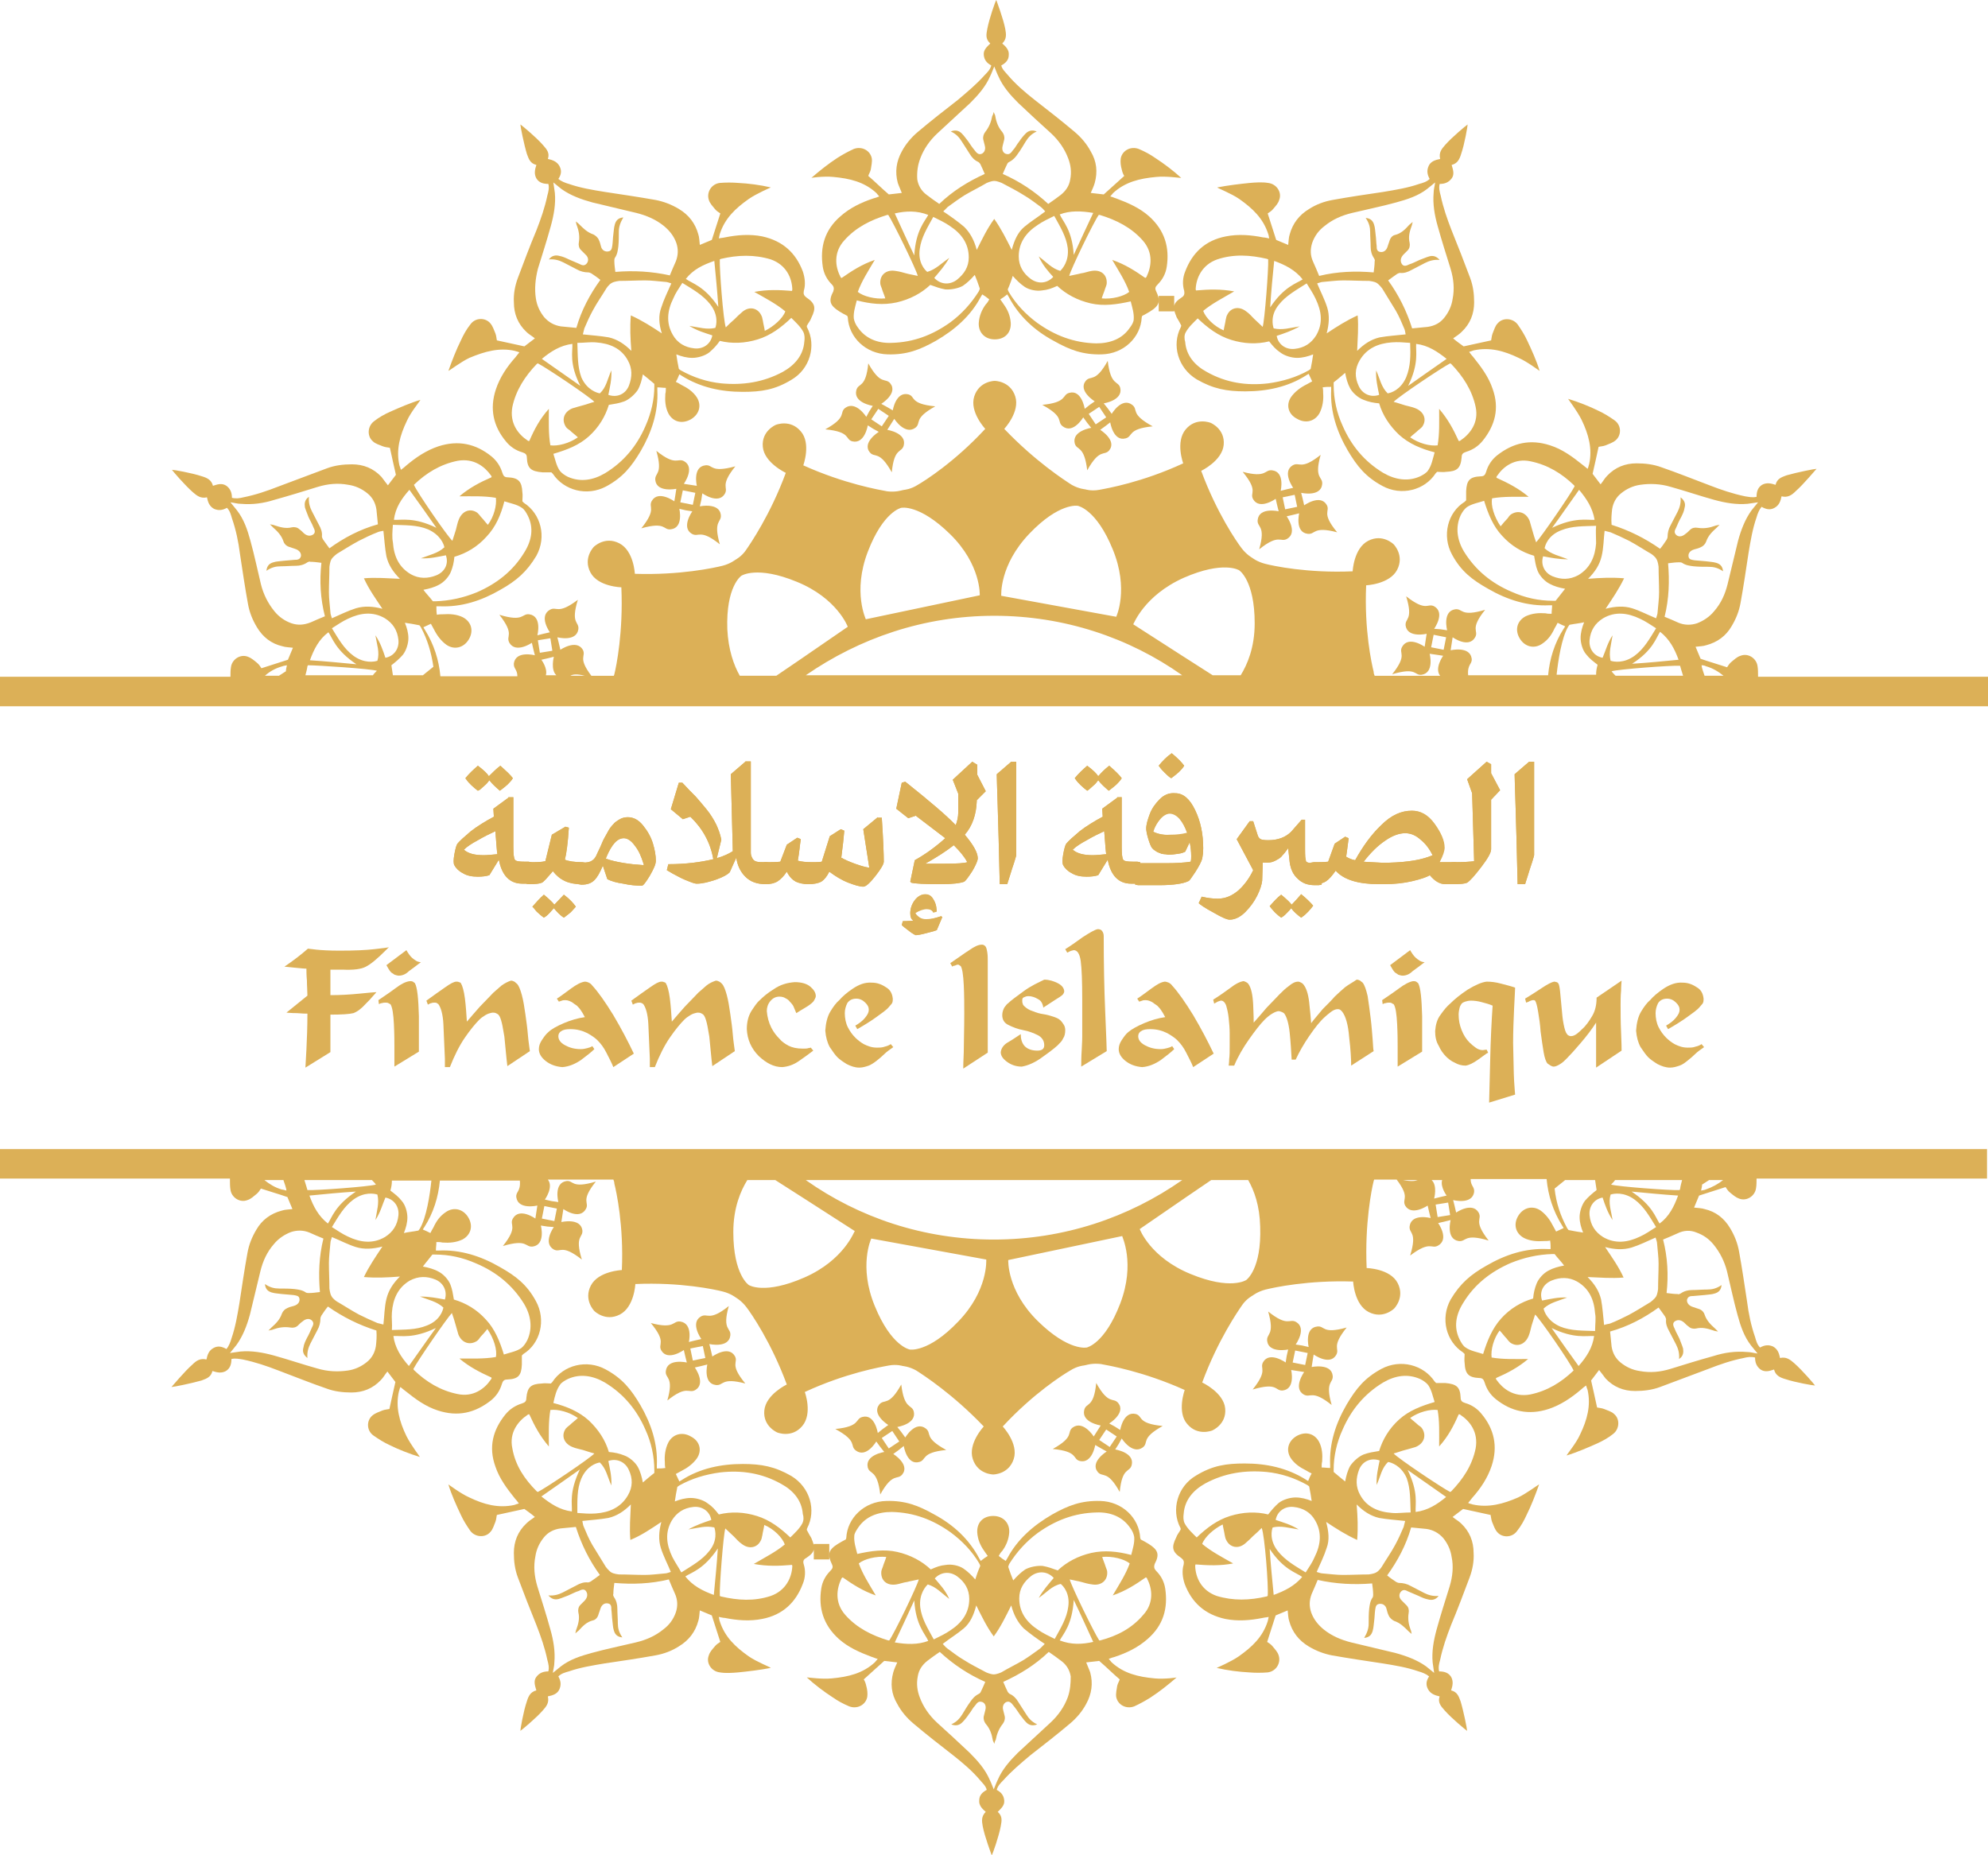 <?xml version="1.0" encoding="utf-8"?>
<!-- Generator: Adobe Illustrator 24.0.0, SVG Export Plug-In . SVG Version: 6.00 Build 0)  -->
<svg version="1.1" id="Calque_1" xmlns="http://www.w3.org/2000/svg" xmlns:xlink="http://www.w3.org/1999/xlink" x="0px" y="0px"
	 viewBox="0 0 397.7 371.2" style="enable-background:new 0 0 397.7 371.2;" xml:space="preserve">
<style type="text/css">
	.st0{fill:#DCB057;}
	.st1{clip-path:url(#SVGID_2_);fill:#DCB057;}
	.st2{clip-path:url(#SVGID_4_);fill:#DCB057;}
	.st3{clip-path:url(#SVGID_6_);fill:#DCB057;}
	.st4{clip-path:url(#SVGID_8_);fill:#DCB057;}
	.st5{clip-path:url(#SVGID_10_);fill:#DCB057;}
	.st6{clip-path:url(#SVGID_12_);fill:#DCB057;}
	.st7{clip-path:url(#SVGID_14_);fill:#DCB057;}
	.st8{clip-path:url(#SVGID_16_);fill:#DCB057;}
	.st9{clip-path:url(#SVGID_18_);fill:#DCB057;}
	.st10{clip-path:url(#SVGID_20_);fill:#DCB057;}
	.st11{clip-path:url(#SVGID_22_);fill:#DCB057;}
	.st12{clip-path:url(#SVGID_24_);fill:#DCB057;}
	.st13{clip-path:url(#SVGID_26_);fill:#DCB057;}
</style>
<g>
	<path class="st0" d="M74.9,189.9c-1.7,0.2-4,0.3-7,0.3c-2.1,0-3.6-0.1-4.6-0.2c-1-0.1-1.5-0.2-1.7-0.2c-0.7,0.6-1.4,1.2-2.2,1.8
		c-0.8,0.6-1.6,1.2-2.5,1.8c0.2,0,0.9,0.1,2,0.2c1.1,0.1,1.9,0.2,2.4,0.2c0,0.5,0,1.3,0.1,2.4c0,1.1,0.1,2.1,0.1,3l-4.2,3.4
		c0.2,0,0.9,0.1,2.1,0.1c1.1,0.1,1.8,0.1,2.1,0.1c0,2.7-0.1,5.1-0.2,7.2c-0.1,2.1-0.2,3.3-0.2,3.6l5-3.1c0-0.8,0-2,0-3.6
		c0-1.7,0-3,0-3.9c2.3,0,3.8-0.1,4.6-0.3c0.8-0.3,1.6-0.9,2.5-1.9c0.5-0.5,1-1,1.4-1.5c0.4-0.4,0.6-0.7,0.7-0.8
		c-0.3,0-1.4,0.1-3.4,0.3c-2,0.2-3.9,0.3-5.8,0.3v-5.1h2.5c2.1,0.1,3.7-0.1,4.6-0.6c1-0.5,2.3-1.6,4-3.3l0.6-0.6
		C77.6,189.6,76.6,189.7,74.9,189.9"/>
	<path class="st0" d="M77.3,193.1c0.1,0.2,0.3,0.5,0.4,0.7c0.2,0.3,0.3,0.5,0.5,0.7c0.2,0.2,0.5,0.3,0.7,0.5
		c0.3,0.1,0.6,0.2,0.9,0.2c0.7,0,1.4-0.3,2-0.9c0.7-0.5,1.5-1.1,2.4-1.8c-0.3,0-0.7-0.1-1-0.3c-0.3-0.2-0.6-0.4-0.8-0.6
		c-0.2-0.2-0.4-0.4-0.6-0.7c-0.2-0.3-0.4-0.6-0.5-0.8L77.3,193.1z M79,197.8c-1.2,0.9-2.3,1.6-3.3,2.3l0.1,0.8
		c0.2-0.1,0.4-0.2,0.6-0.2c0.3-0.1,0.5-0.1,0.7-0.1c0.2,0,0.4,0,0.6,0.1c0.2,0.1,0.3,0.2,0.4,0.2c0.4,0.6,0.6,2,0.7,4
		c0.1,2,0.1,3.5,0.1,4.4c0,0.6,0,1.3,0,2.1c0,0.8,0,1.5,0,2l4.9-3c0-1.2,0-3.6,0-7.1c-0.1-3.5-0.3-5.7-0.8-6.6
		c-0.1-0.1-0.3-0.2-0.4-0.3c-0.2-0.1-0.4-0.1-0.6-0.1C81.1,196.4,80.2,196.9,79,197.8"/>
	<path class="st0" d="M100.3,197.2c-0.6,0.5-1.1,1-1.6,1.4c-0.7,0.7-1.6,1.7-2.7,2.8c-1,1.1-1.9,2.2-2.6,3c-0.1-1.6-0.2-3.1-0.4-4.7
		c-0.2-1.5-0.5-2.5-0.8-3c-0.1-0.1-0.2-0.2-0.4-0.2c-0.1-0.1-0.3-0.1-0.5-0.1c-0.5,0-1.2,0.4-2.2,1.1c-1,0.7-2.3,1.6-3.8,2.7
		l0.3,0.8c0.2-0.1,0.5-0.3,0.7-0.3c0.2-0.1,0.5-0.1,0.6-0.1c0.2,0,0.4,0,0.5,0.1l0.3,0.2c0.5,0.7,0.9,2,1,4c0.1,2,0.2,4.3,0.3,6.9
		v1.7h1c0.9-2.3,1.9-4.3,3-5.9c1.1-1.6,2.1-2.8,2.9-3.6c0.3-0.3,0.7-0.6,1.2-0.9c0.5-0.3,0.9-0.4,1.4-0.5c0.2,0,0.5,0,0.7,0.1
		c0.2,0.1,0.4,0.2,0.5,0.3c0.3,0.3,0.5,0.9,0.7,1.7c0.2,0.8,0.3,1.7,0.5,2.7c0.1,1,0.2,2.1,0.3,3.1c0.1,1.1,0.2,2,0.3,2.8l4.5-3
		c-0.1-0.9-0.3-2-0.4-3.3c-0.1-1.3-0.3-2.7-0.5-4.1c-0.2-1.4-0.4-2.7-0.7-3.8c-0.3-1.1-0.6-1.9-1-2.3c-0.2-0.1-0.3-0.3-0.5-0.4
		c-0.2-0.1-0.4-0.2-0.7-0.2C101.6,196.4,101,196.7,100.3,197.2"/>
	<path class="st0" d="M114.2,197.8c-1.1,0.8-2,1.5-2.8,2l0.4,0.6c0.2-0.1,0.4-0.1,0.6-0.2c0.2-0.1,0.5-0.1,0.7-0.1
		c0.5,0,0.9,0.2,1.3,0.4c0.4,0.3,0.7,0.5,1,0.7c0.3,0.3,0.6,0.6,0.9,1.1c0.3,0.4,0.5,0.9,0.7,1.2c-1.4,0.2-2.8,0.6-4.2,1.2
		c-1.4,0.6-2.5,1.2-3.1,1.8c-0.5,0.4-0.9,1-1.3,1.6c-0.4,0.6-0.6,1.2-0.6,1.8c0,0.9,0.5,1.7,1.4,2.4c0.9,0.7,2,1.1,3.3,1.2
		c1.3-0.1,2.5-0.6,3.7-1.4c1.2-0.9,2.1-1.6,2.7-2.2l-0.4-0.6c-0.3,0.2-0.6,0.3-1,0.4c-0.4,0.1-0.8,0.2-1.3,0.2
		c-1.3,0-2.3-0.3-3.2-0.8c-0.9-0.5-1.3-1.1-1.3-1.8c0-0.4,0.2-0.8,0.6-1c0.4-0.3,1-0.4,1.8-0.4c1.3,0,2.4,0.3,3.4,0.8
		c0.9,0.5,1.6,1,2,1.4c0.7,0.7,1.3,1.5,1.8,2.5c0.5,1,1,1.9,1.4,2.9l4.1-2.7c-1.2-2.5-2.5-5-4.1-7.7c-1.6-2.6-3-4.6-4.2-5.9
		c-0.2-0.3-0.5-0.5-0.7-0.6c-0.2-0.1-0.5-0.2-0.8-0.2C116.2,196.5,115.3,197,114.2,197.8"/>
	<path class="st0" d="M141.3,197.2c-0.6,0.5-1.1,1-1.6,1.4c-0.7,0.7-1.6,1.7-2.7,2.8c-1,1.1-1.9,2.2-2.6,3c-0.1-1.6-0.2-3.1-0.4-4.7
		c-0.2-1.5-0.5-2.5-0.8-3c-0.1-0.1-0.2-0.2-0.4-0.2c-0.1-0.1-0.3-0.1-0.5-0.1c-0.5,0-1.2,0.4-2.2,1.1c-1,0.7-2.3,1.6-3.8,2.7
		l0.3,0.8c0.2-0.1,0.5-0.3,0.7-0.3c0.2-0.1,0.5-0.1,0.6-0.1c0.2,0,0.3,0,0.5,0.1l0.3,0.2c0.5,0.7,0.9,2,1,4c0.1,2,0.2,4.3,0.3,6.9
		v1.7h1c0.9-2.3,1.9-4.3,3-5.9c1.1-1.6,2.1-2.8,2.9-3.6c0.3-0.3,0.7-0.6,1.2-0.9c0.5-0.3,0.9-0.4,1.4-0.5c0.2,0,0.5,0,0.7,0.1
		c0.2,0.1,0.4,0.2,0.5,0.3c0.3,0.3,0.5,0.9,0.7,1.7c0.2,0.8,0.3,1.7,0.5,2.7c0.1,1,0.2,2.1,0.3,3.1c0.1,1.1,0.2,2,0.3,2.8l4.5-3
		c-0.1-0.9-0.3-2-0.4-3.3c-0.1-1.3-0.3-2.7-0.5-4.1c-0.2-1.4-0.4-2.7-0.7-3.8c-0.3-1.1-0.6-1.9-1-2.3c-0.1-0.1-0.3-0.3-0.5-0.4
		c-0.2-0.1-0.4-0.2-0.7-0.2C142.6,196.4,141.9,196.7,141.3,197.2"/>
	<path class="st0" d="M154.8,197.9c-1.3,0.8-2.2,1.6-2.8,2.2c-0.6,0.5-1.1,1.3-1.7,2.2c-0.6,1-0.9,2.2-0.9,3.6
		c0.1,2.1,0.9,3.9,2.4,5.4c1.5,1.4,3,2.2,4.7,2.2c1.2-0.1,2.3-0.5,3.3-1.2c1-0.7,2-1.4,2.9-2.1l-0.5-0.6c-0.1,0-0.3,0.1-0.5,0.1
		c-0.2,0.1-0.6,0.1-1.1,0.1c-1.2,0-2.1-0.2-2.9-0.6c-0.7-0.4-1.3-0.8-1.7-1.3c-0.6-0.6-1.2-1.3-1.7-2.3c-0.5-1-0.8-2.1-0.9-3.3
		c0-0.7,0.2-1.4,0.7-2c0.5-0.6,1.1-0.9,1.8-0.9c0.5,0,0.9,0.1,1.2,0.3c0.4,0.2,0.7,0.4,0.9,0.7c0.4,0.4,0.7,0.8,0.8,1.1
		c0.2,0.4,0.3,0.8,0.5,1.2c0.5-0.3,1.1-0.7,1.8-1.1c0.7-0.4,1.2-0.8,1.5-1.1c0.2-0.2,0.3-0.4,0.4-0.6c0.1-0.2,0.2-0.4,0.2-0.6
		c0-0.7-0.4-1.3-1.1-1.9c-0.7-0.6-1.8-0.9-3.1-0.9C157.5,196.6,156.1,197,154.8,197.9"/>
	<path class="st0" d="M170.6,197.8c-1.2,0.8-2.1,1.6-2.7,2.3c-0.6,0.5-1.2,1.3-1.8,2.3c-0.6,1-0.9,2.3-1,3.8
		c0.1,1.3,0.4,2.4,0.9,3.3c0.6,0.9,1.1,1.6,1.5,2c0.5,0.5,1.1,0.9,1.9,1.4c0.8,0.4,1.6,0.7,2.5,0.7c0.7,0,1.3-0.2,1.9-0.4
		c0.5-0.2,1.1-0.6,1.6-1c0.5-0.4,1-0.8,1.5-1.3c0.5-0.5,1.1-0.9,1.8-1.4l-0.5-0.6c-0.3,0.2-0.7,0.4-1.2,0.5c-0.5,0.2-1,0.2-1.6,0.2
		c-1,0-1.8-0.3-2.6-0.7c-0.7-0.4-1.3-0.9-1.7-1.3c-0.6-0.6-1.1-1.3-1.5-2.1c-0.4-0.8-0.6-1.8-0.6-2.8c0-0.7,0.2-1.4,0.5-2
		c0.4-0.6,1-0.9,1.8-0.9c0.7,0,1.3,0.3,1.8,0.8c0.5,0.5,0.7,0.9,0.7,1.4c0,0.6-0.3,1.1-0.8,1.7c-0.5,0.6-1.2,1.1-1.9,1.5l0.4,0.7
		c1.4-0.8,2.7-1.6,3.8-2.4c1.1-0.8,2-1.4,2.5-2c0.2-0.2,0.4-0.5,0.6-0.7c0.2-0.3,0.2-0.6,0.2-1c-0.1-1-0.5-1.8-1.4-2.3
		c-0.9-0.6-1.8-0.9-2.8-0.9C173,196.5,171.8,197,170.6,197.8"/>
	<path class="st0" d="M193.9,190.1c-1.1,0.7-2.3,1.6-3.8,2.6l0.4,0.7c0.1-0.1,0.3-0.2,0.5-0.2c0.2-0.1,0.3-0.1,0.5-0.2
		c0.2,0,0.3,0,0.4,0.1l0.3,0.2c0.3,0.5,0.5,1.7,0.6,3.8c0.1,2,0.1,4,0.1,5.7c0,3.2-0.1,5.8-0.1,7.7c-0.1,1.9-0.1,3-0.1,3.3l4.9-3.2
		l0-18.3c0-0.6,0-1.2-0.1-1.8c-0.1-0.6-0.2-1-0.4-1.2c-0.1-0.1-0.2-0.2-0.3-0.2c-0.1-0.1-0.2-0.1-0.4-0.1
		C195.7,189,194.9,189.4,193.9,190.1"/>
	<path class="st0" d="M204.8,198.3c-1.5,1.1-2.6,1.9-3.1,2.4c-0.3,0.2-0.5,0.5-0.8,0.9c-0.2,0.4-0.4,0.9-0.4,1.5
		c0,0.9,0.4,1.6,1.3,2c0.8,0.4,1.8,0.8,2.9,1c1.1,0.2,2.1,0.6,2.9,1c0.8,0.4,1.3,1.1,1.3,2c0,0.4-0.1,0.6-0.3,0.8
		c-0.2,0.2-0.6,0.3-1.1,0.3c-1.2,0-2.1-0.4-2.6-1c-0.5-0.6-0.7-1.4-0.7-2.3c-0.8,0.5-1.6,1.1-2.5,1.6c-0.9,0.5-1.4,1.2-1.5,2
		c0,0.7,0.4,1.3,1.2,1.9c0.8,0.6,1.8,1,3,1c1.2-0.2,2.7-0.8,4.4-2.1c1.7-1.2,2.8-2.1,3.2-2.6c0.2-0.2,0.5-0.5,0.7-1
		c0.3-0.4,0.4-1,0.4-1.6c0-0.4-0.1-0.8-0.3-1.1c-0.2-0.3-0.4-0.6-0.6-0.8c-0.4-0.4-0.9-0.6-1.5-0.8c-0.6-0.2-1.3-0.4-2-0.5
		c-0.7-0.1-1.4-0.3-2.1-0.6c-0.7-0.2-1.3-0.6-1.7-1c-0.1-0.1-0.3-0.3-0.3-0.5c-0.1-0.2-0.1-0.4-0.1-0.7c0-0.3,0.1-0.5,0.4-0.6
		c0.2-0.1,0.5-0.2,0.8-0.2c0.5,0,0.9,0.1,1.4,0.3c0.4,0.2,0.8,0.4,1,0.6c0.2,0.2,0.3,0.4,0.4,0.6c0.1,0.3,0.2,0.5,0.2,0.8
		c0.8-0.5,1.5-1,2.3-1.5c0.8-0.5,1.3-0.8,1.6-1.1l0.2-0.3l0.1-0.3c0-0.7-0.5-1.3-1.3-1.7c-0.8-0.4-1.7-0.7-2.7-0.7
		C207.7,196.6,206.3,197.2,204.8,198.3"/>
	<path class="st0" d="M216.6,187.5c-1.4,1-2.5,1.8-3.5,2.4l0.4,0.7c0.2-0.1,0.4-0.2,0.6-0.3c0.2-0.1,0.4-0.1,0.7-0.2
		c0.7,0,1.2,0.7,1.4,2.2c0.2,1.5,0.3,4,0.3,7.6v7.4c0,0.3,0,1.1-0.1,2.7c-0.1,1.5-0.1,2.7-0.1,3.4l5.1-3.1c0-0.5-0.1-3.1-0.3-7.8
		c-0.2-4.7-0.3-9.7-0.3-15.2c0-0.4-0.1-0.7-0.3-1c-0.2-0.3-0.5-0.4-0.9-0.4C219,186,218,186.6,216.6,187.5"/>
	<path class="st0" d="M230.3,197.8c-1.1,0.8-2,1.5-2.8,2l0.4,0.6c0.2-0.1,0.4-0.1,0.6-0.2c0.2-0.1,0.5-0.1,0.7-0.1
		c0.5,0,0.9,0.2,1.3,0.4c0.4,0.3,0.7,0.5,1,0.7c0.3,0.3,0.6,0.6,0.9,1.1c0.3,0.4,0.5,0.9,0.7,1.2c-1.4,0.2-2.8,0.6-4.2,1.2
		c-1.4,0.6-2.5,1.2-3.2,1.8c-0.5,0.4-0.9,1-1.3,1.6c-0.4,0.6-0.6,1.2-0.6,1.8c0,0.9,0.5,1.7,1.4,2.4c0.9,0.7,2,1.1,3.3,1.2
		c1.3-0.1,2.5-0.6,3.7-1.4c1.2-0.9,2.1-1.6,2.7-2.2l-0.4-0.6c-0.3,0.2-0.6,0.3-1,0.4c-0.4,0.1-0.8,0.2-1.3,0.2
		c-1.3,0-2.3-0.3-3.2-0.8c-0.9-0.5-1.3-1.1-1.3-1.8c0-0.4,0.2-0.8,0.6-1c0.4-0.3,1-0.4,1.8-0.4c1.3,0,2.4,0.3,3.4,0.8
		c0.9,0.5,1.6,1,2,1.4c0.7,0.7,1.3,1.5,1.8,2.5c0.5,1,1,1.9,1.4,2.9l4.1-2.7c-1.2-2.5-2.5-5-4.1-7.7c-1.6-2.6-3-4.6-4.2-5.9
		c-0.2-0.3-0.5-0.5-0.7-0.6c-0.3-0.1-0.5-0.2-0.8-0.2C232.2,196.5,231.4,197,230.3,197.8"/>
	<path class="st0" d="M269.1,197.5c-0.8,0.7-1.5,1.3-2.1,1.9c-0.6,0.7-1.4,1.5-2.4,2.5c-0.9,1.1-1.7,2-2.3,2.8
		c-0.1-1.1-0.2-2.5-0.4-4.2c-0.2-1.7-0.6-2.9-1.2-3.6c-0.1-0.1-0.2-0.2-0.4-0.3c-0.2-0.1-0.4-0.2-0.6-0.2c-0.6,0-1.2,0.3-1.9,0.9
		c-0.7,0.5-1.3,1.1-1.8,1.6c-0.7,0.7-1.5,1.6-2.6,2.7c-1,1.2-1.9,2.2-2.6,3c0-0.4,0-1.5-0.1-3.6c-0.1-2-0.4-3.4-1-4.2
		c-0.1-0.1-0.2-0.2-0.4-0.3c-0.2-0.1-0.4-0.2-0.6-0.2c-0.6,0.1-1.5,0.5-2.5,1.3c-1.1,0.8-2.2,1.6-3.5,2.4l0.2,0.8
		c0.2-0.1,0.5-0.3,0.7-0.4c0.3-0.1,0.5-0.2,0.7-0.2c0.4,0,0.8,0.4,1,1c0.2,0.7,0.4,1.5,0.5,2.5c0.1,1,0.2,2,0.2,3c0,1,0,1.8,0,2.5
		c0,1.1,0,2-0.1,2.7c0,0.7-0.1,1.2-0.1,1.3h1.1c0.8-1.9,1.8-3.6,3-5.3c1.2-1.7,2.2-3,3.1-3.9c0.5-0.5,1-0.9,1.5-1.2
		c0.5-0.3,1-0.5,1.3-0.5c0.2,0,0.4,0.1,0.7,0.2c0.2,0.1,0.4,0.2,0.5,0.4c0.4,0.6,0.8,1.8,1,3.7c0.2,1.9,0.3,3.7,0.4,5.4
		c0.1,0,0.3,0,0.4,0c0.1,0,0.3,0,0.4,0c0.7-1.5,1.6-3.1,2.7-4.7c1.1-1.6,2.1-2.9,3.1-3.8c0.3-0.3,0.7-0.6,1.2-1
		c0.5-0.4,1-0.6,1.4-0.6c0.3,0,0.5,0.1,0.6,0.2c0.1,0.1,0.2,0.2,0.3,0.3c0.7,0.9,1.2,2.6,1.4,5.1c0.3,2.5,0.4,4.4,0.4,5.7l4.5-2.9
		c-0.1-0.3-0.1-1-0.2-2.3c-0.1-1.2-0.2-2.7-0.4-4.3c-0.2-1.6-0.4-3.1-0.6-4.4c-0.3-1.3-0.6-2.2-1-2.7c-0.1-0.1-0.3-0.2-0.5-0.4
		c-0.2-0.1-0.4-0.2-0.7-0.2C270.7,196.5,269.9,196.9,269.1,197.5"/>
	<path class="st0" d="M278.1,193.1c0.1,0.2,0.3,0.5,0.4,0.7c0.2,0.3,0.3,0.5,0.5,0.7c0.2,0.2,0.5,0.3,0.7,0.5
		c0.3,0.1,0.6,0.2,0.9,0.2c0.7,0,1.4-0.3,2-0.9c0.7-0.5,1.5-1.1,2.4-1.8c-0.3,0-0.7-0.1-1-0.3c-0.3-0.2-0.6-0.4-0.8-0.6
		c-0.2-0.2-0.4-0.4-0.6-0.7c-0.2-0.3-0.4-0.6-0.5-0.8L278.1,193.1z M279.8,197.8c-1.2,0.9-2.3,1.6-3.3,2.3l0.1,0.8
		c0.2-0.1,0.4-0.2,0.6-0.2c0.3-0.1,0.5-0.1,0.7-0.1c0.2,0,0.4,0,0.5,0.1c0.2,0.1,0.3,0.2,0.4,0.2c0.4,0.6,0.6,2,0.7,4
		c0.1,2,0.1,3.5,0.1,4.4c0,0.6,0,1.3,0,2.1c0,0.8,0,1.5,0,2l4.9-3c0-1.2,0-3.6,0-7.1c-0.1-3.5-0.3-5.7-0.8-6.6
		c-0.1-0.1-0.3-0.2-0.4-0.3c-0.2-0.1-0.4-0.1-0.6-0.1C282,196.4,281,196.9,279.8,197.8"/>
	<path class="st0" d="M293.6,198c-1.5,1-2.6,1.9-3.5,2.8c-0.6,0.5-1.2,1.2-1.9,2.2c-0.7,0.9-1,2-1.1,3.3c0,1.1,0.2,2.1,0.7,2.9
		c0.4,0.9,0.9,1.6,1.5,2.2c0.4,0.4,1,0.9,1.7,1.2c0.7,0.4,1.4,0.6,2.2,0.6c0.7-0.1,1.5-0.5,2.5-1.2c1-0.7,1.6-1.2,2-1.4l-0.3-0.6
		l-0.8,0.1c-0.5,0-1-0.2-1.4-0.5c-0.4-0.3-0.8-0.6-1.2-1c-0.7-0.7-1.2-1.5-1.6-2.5c-0.4-1-0.6-2-0.6-3.1c0-0.5,0.1-1,0.2-1.4
		c0.1-0.4,0.3-0.6,0.4-0.8c0.2-0.2,0.4-0.3,0.7-0.4c0.3-0.1,0.7-0.2,1.2-0.2c0.6,0,1.4,0.1,2.1,0.3c0.8,0.2,1.5,0.4,2.2,0.7
		c-0.2,2.9-0.4,6.7-0.5,11.4c-0.1,4.7-0.2,7.3-0.2,8l5.2-1.6c0-0.1-0.1-1-0.2-2.7c-0.1-1.7-0.1-4.2-0.2-7.6c0-2.4,0.1-4.8,0.2-7
		c0.1-2.2,0.2-3.6,0.2-4.1c-0.8-0.3-1.7-0.5-2.8-0.8c-1.1-0.3-2-0.4-2.9-0.4C296.4,196.5,295.1,197.1,293.6,198"/>
	<path class="st0" d="M319.4,199.6c0,1.5-0.3,2.7-0.9,3.7c-0.6,1-1.2,1.9-2,2.6c-0.3,0.3-0.6,0.6-1,0.9c-0.4,0.3-0.8,0.5-1.2,0.5
		c-0.2,0-0.3,0-0.4-0.1c-0.1,0-0.3-0.1-0.4-0.3c-0.3-0.3-0.5-1-0.7-2c-0.2-1-0.3-2.1-0.4-3.3c-0.1-1.2-0.2-2.3-0.3-3.2
		c-0.1-0.9-0.2-1.5-0.4-1.7c-0.1-0.1-0.2-0.2-0.3-0.2c-0.1,0-0.3-0.1-0.5-0.1c-0.5,0.1-1.3,0.5-2.5,1.3c-1.2,0.8-2.3,1.5-3.3,2.1
		l0.2,0.8c0.2-0.1,0.4-0.1,0.7-0.3c0.3-0.1,0.5-0.2,0.6-0.2l0.3,0l0.2,0.1c0.2,0.3,0.4,1,0.6,2.2c0.2,1.2,0.4,2.5,0.5,4
		c0.2,1.5,0.4,2.9,0.6,4.1c0.2,1.2,0.5,2,0.8,2.3c0.2,0.1,0.4,0.3,0.6,0.4c0.2,0.1,0.4,0.2,0.6,0.2c0.4,0,0.8-0.2,1.3-0.5
		c0.5-0.3,0.9-0.7,1.3-1.1c0.7-0.7,1.7-1.8,2.8-3.1c1.2-1.4,2.2-2.7,3.1-4.1c0,0.5,0,1.6,0,3.3c0,1.7,0,3.6,0,5.7l5.1-3.4
		c0-0.3,0-1.5-0.1-3.6c-0.1-2.1-0.1-4-0.1-5.6c0-0.8,0-1.8,0.1-2.8c0-1.1,0.1-1.7,0.1-2L319.4,199.6z"/>
	<path class="st0" d="M332.8,197.8c-1.2,0.8-2.1,1.6-2.7,2.3c-0.6,0.5-1.2,1.3-1.8,2.3c-0.6,1-0.9,2.3-1,3.8
		c0.1,1.3,0.4,2.4,0.9,3.3c0.6,0.9,1.1,1.6,1.5,2c0.5,0.5,1.1,0.9,1.9,1.4c0.8,0.4,1.6,0.7,2.5,0.7c0.7,0,1.3-0.2,1.9-0.4
		c0.6-0.2,1.1-0.6,1.6-1c0.5-0.4,1-0.8,1.5-1.3c0.5-0.5,1.1-0.9,1.8-1.4l-0.5-0.6c-0.3,0.2-0.7,0.4-1.2,0.5c-0.5,0.2-1,0.2-1.6,0.2
		c-1,0-1.8-0.3-2.6-0.7c-0.7-0.4-1.3-0.9-1.7-1.3c-0.6-0.6-1.1-1.3-1.5-2.1c-0.4-0.8-0.6-1.8-0.6-2.8c0-0.7,0.2-1.4,0.5-2
		c0.4-0.6,1-0.9,1.8-0.9c0.7,0,1.3,0.3,1.8,0.8c0.5,0.5,0.7,0.9,0.7,1.4c0,0.6-0.3,1.1-0.8,1.7c-0.5,0.6-1.2,1.1-1.9,1.5l0.4,0.7
		c1.4-0.8,2.7-1.6,3.8-2.4c1.1-0.8,2-1.4,2.5-2c0.2-0.2,0.4-0.5,0.6-0.7c0.2-0.3,0.2-0.6,0.2-1c-0.1-1-0.5-1.8-1.4-2.3
		c-0.9-0.6-1.8-0.9-2.8-0.9C335.3,196.5,334,197,332.8,197.8"/>
	<path class="st0" d="M97.8,155.3c-0.3-0.5-1-1.2-2.2-2.1c-0.8,0.7-1.7,1.5-2.5,2.5l0.3,0.4c0.2,0.3,0.5,0.6,0.9,1
		c0.4,0.4,0.9,0.8,1.3,1.1L96,158c0.2-0.2,0.5-0.4,0.9-0.8c0.4-0.3,0.7-0.7,1-1.1c0.6,0.8,1.3,1.4,2.1,2.1l0.4-0.3
		c0.3-0.2,0.6-0.5,1.1-0.9c0.4-0.4,0.8-0.8,1.1-1.3c-0.5-0.7-1.4-1.5-2.5-2.5C99.3,153.8,98.6,154.5,97.8,155.3 M101.7,159.6l-3,2.2
		l0.1,1.6c-1.7,0.9-3.3,1.9-4.6,2.9c-1.3,1.1-2.2,1.9-2.7,2.5c-0.2,0.3-0.4,1-0.6,2.1c-0.2,1.1-0.2,1.9,0,2.2
		c0.3,0.6,0.9,1.2,1.7,1.6c0.8,0.5,1.8,0.7,3,0.7c0.9,0,1.7-0.1,2.3-0.3l1.9-3.1c0.6,3.2,2.2,4.8,4.7,4.8h1.2l0.6-0.1v-4.2l-0.6-0.1
		H105c-1.2,0-1.8-0.1-2-0.4c-0.2-0.3-0.3-1.1-0.3-2.5v-10H101.7z M92.8,170c0.6-0.6,1.5-1.2,2.8-1.9c1.2-0.7,2.4-1.3,3.5-1.8
		c0.2,2.5,0.3,4.1,0.4,4.6c-1.1,0.1-2,0.2-2.7,0.2C95,171.1,93.7,170.8,92.8,170"/>
	<g>
		<defs>
			<path id="SVGID_1_" d="M92.8,170c0.6-0.6,1.5-1.2,2.8-1.9c1.2-0.7,2.4-1.3,3.5-1.8c0.2,2.5,0.3,4.1,0.4,4.6
				c-1.1,0.1-2,0.2-2.7,0.2C95,171.1,93.7,170.8,92.8,170 M101.7,159.6l-3,2.2l0.1,1.6c-1.7,0.9-3.3,1.9-4.6,2.9
				c-1.3,1.1-2.2,1.9-2.7,2.5c-0.2,0.3-0.4,1-0.6,2.1c-0.2,1.1-0.2,1.9,0,2.2c0.3,0.6,0.9,1.2,1.7,1.6c0.8,0.5,1.8,0.7,3,0.7
				c0.9,0,1.7-0.1,2.3-0.3l1.9-3.1c0.6,3.2,2.2,4.8,4.7,4.8h1.2l0.6-0.1v-4.2l-0.6-0.1H105c-1.2,0-1.8-0.1-2-0.4
				c-0.2-0.3-0.3-1.1-0.3-2.5v-10H101.7z M97.8,155.3c-0.3-0.5-1-1.2-2.2-2.1c-0.8,0.7-1.7,1.5-2.5,2.5l0.3,0.4
				c0.2,0.3,0.5,0.6,0.9,1c0.4,0.4,0.9,0.8,1.3,1.1L96,158c0.2-0.2,0.5-0.4,0.9-0.8c0.4-0.3,0.7-0.7,1-1.1c0.6,0.8,1.3,1.4,2.1,2.1
				l0.4-0.3c0.3-0.2,0.6-0.5,1.1-0.9c0.4-0.4,0.8-0.8,1.1-1.3c-0.5-0.7-1.4-1.5-2.5-2.5C99.3,153.8,98.6,154.5,97.8,155.3"/>
		</defs>
		<use xlink:href="#SVGID_1_"  style="overflow:visible;fill:#DCB057;"/>
		<clipPath id="SVGID_2_">
			<use xlink:href="#SVGID_1_"  style="overflow:visible;"/>
		</clipPath>
		
			<rect x="86.8" y="194.2" transform="matrix(8.153168e-03 -1 1 8.153168e-03 -103.681 301.202)" class="st1" width="26.4" height="17.3"/>
	</g>
	<path class="st0" d="M110.4,167l-1.3,5.3c-0.8,0.2-1.9,0.2-3.2,0.2l-0.6,0.1v4.2l0.6,0.1c1.2,0,2.1-0.1,2.5-0.3
		c0.3-0.1,1-0.9,2.2-2.3c1.4,1.8,3.2,2.6,5.6,2.6h0.3l0.6-0.1v-4.2l-0.6-0.1c-1.6,0-2.8-0.2-3.5-0.5c0.3-1.1,0.6-3.3,0.8-6.4
		l-0.7-0.2L110.4,167z M110.9,181c-0.3-0.4-1-1.1-2.1-2c-0.8,0.7-1.5,1.5-2.3,2.4l0.3,0.3c0.2,0.2,0.4,0.6,0.8,0.9
		c0.4,0.4,0.8,0.7,1.2,1l0.3-0.2c0.2-0.1,0.5-0.4,0.8-0.7c0.3-0.3,0.6-0.7,0.9-1c0.6,0.7,1.2,1.4,2,1.9l0.4-0.3
		c0.3-0.2,0.6-0.5,1-0.8c0.4-0.4,0.7-0.8,1-1.1c-0.5-0.7-1.2-1.5-2.4-2.4C112.2,179.6,111.6,180.3,110.9,181"/>
	<g>
		<defs>
			<path id="SVGID_3_" d="M110.9,181c-0.3-0.4-1-1.1-2.1-2c-0.8,0.7-1.5,1.5-2.3,2.4l0.3,0.3c0.2,0.2,0.4,0.6,0.8,0.9
				c0.4,0.4,0.8,0.7,1.2,1l0.3-0.2c0.2-0.1,0.5-0.4,0.8-0.7c0.3-0.3,0.6-0.7,0.9-1c0.6,0.7,1.2,1.4,2,1.9l0.4-0.3
				c0.3-0.2,0.6-0.5,1-0.8c0.4-0.4,0.7-0.8,1-1.1c-0.5-0.7-1.2-1.5-2.4-2.4C112.2,179.6,111.6,180.3,110.9,181 M110.4,167l-1.3,5.3
				c-0.8,0.2-1.9,0.2-3.2,0.2l-0.6,0.1v4.2l0.6,0.1c1.2,0,2.1-0.1,2.5-0.3c0.3-0.1,1-0.9,2.2-2.3c1.4,1.8,3.2,2.6,5.6,2.6h0.3
				l0.6-0.1v-4.2l-0.6-0.1c-1.6,0-2.8-0.2-3.5-0.5c0.3-1.1,0.6-3.3,0.8-6.4l-0.7-0.2L110.4,167z"/>
		</defs>
		<use xlink:href="#SVGID_3_"  style="overflow:visible;fill:#DCB057;"/>
		<clipPath id="SVGID_4_">
			<use xlink:href="#SVGID_3_"  style="overflow:visible;"/>
		</clipPath>
		
			<rect x="103.5" y="206.9" transform="matrix(8.132680e-03 -1 1 8.132680e-03 -100.532 325.353)" class="st2" width="20.5" height="13"/>
	</g>
	<path class="st0" d="M124,163.9c-0.5,0.3-1,0.6-1.3,1c-0.4,0.4-0.8,0.9-1.2,1.7c-0.4,0.7-0.8,1.4-1,1.9c-0.2,0.5-0.5,1.2-1,2.2
		c-0.3,0.8-0.7,1.3-1.1,1.5c-0.4,0.3-1.1,0.4-2.1,0.4l-0.6,0.1v4.2l0.6,0.1c1.2,0,2-0.3,2.6-0.9c0.6-0.6,1.1-1.5,1.7-2.9l0.9,2.7
		c0.8,0.4,1.8,0.7,3.2,0.9c1.3,0.3,2.6,0.4,3.7,0.4c0.3,0,0.8-0.7,1.6-2c0.8-1.4,1.2-2.3,1.2-3c0-1-0.2-2.2-0.6-3.5
		c-0.4-1.3-1.1-2.5-2-3.6c-0.9-1.1-1.9-1.6-3-1.6C125.1,163.5,124.5,163.6,124,163.9 M121.2,171.8l0.1-0.3c1.1-2.6,2.2-3.8,3.5-3.8
		c0.7,0,1.5,0.5,2.2,1.5c0.8,1,1.3,2.2,1.7,3.5l0.1,0.4C125.8,172.9,123.2,172.5,121.2,171.8"/>
	<g>
		<defs>
			<path id="SVGID_5_" d="M121.2,171.8l0.1-0.3c1.1-2.6,2.2-3.8,3.5-3.8c0.7,0,1.5,0.5,2.2,1.5c0.8,1,1.3,2.2,1.7,3.5l0.1,0.4
				C125.8,172.9,123.2,172.5,121.2,171.8 M124,163.9c-0.5,0.3-1,0.6-1.3,1c-0.4,0.4-0.8,0.9-1.2,1.7c-0.4,0.7-0.8,1.4-1,1.9
				c-0.2,0.5-0.5,1.2-1,2.2c-0.3,0.8-0.7,1.3-1.1,1.5c-0.4,0.3-1.1,0.4-2.1,0.4l-0.6,0.1v4.2l0.6,0.1c1.2,0,2-0.3,2.6-0.9
				c0.6-0.6,1.1-1.5,1.7-2.9l0.9,2.7c0.8,0.4,1.8,0.7,3.2,0.9c1.3,0.3,2.6,0.4,3.7,0.4c0.3,0,0.8-0.7,1.6-2c0.8-1.4,1.2-2.3,1.2-3
				c0-1-0.2-2.2-0.6-3.5c-0.4-1.3-1.1-2.5-2-3.6c-0.9-1.1-1.9-1.6-3-1.6C125.1,163.5,124.5,163.6,124,163.9"/>
		</defs>
		<use xlink:href="#SVGID_5_"  style="overflow:visible;fill:#DCB057;"/>
		<clipPath id="SVGID_6_">
			<use xlink:href="#SVGID_5_"  style="overflow:visible;"/>
		</clipPath>
		
			<rect x="119.8" y="200.1" transform="matrix(8.134738e-03 -1 1 8.134738e-03 -82.294 334.433)" class="st3" width="15.3" height="17.1"/>
	</g>
	<path class="st0" d="M149.1,152.4l-2.9,2.5l0.4,15.4c-0.8,0.5-1.8,1-3.2,1.4l0.9-3.7c-0.2-1.1-0.6-2.1-1-3c-0.5-1-1.1-2-1.9-3
		c-0.8-1-1.6-1.9-2.2-2.6c-0.7-0.7-1.6-1.6-2.7-2.8h-0.7l-1.6,5.3l2.4,2l1.5-0.5c2.4,2.3,4,5.1,4.6,8.5c-2.5,0.6-5.5,1-9,1l-0.3,1.2
		l1.2,0.7c0.8,0.4,1.6,0.9,2.6,1.3c1,0.4,1.7,0.7,2.2,0.7c1.1,0,2.3-0.3,3.8-0.8c1.4-0.5,2.3-1,2.7-1.4c0.1,0,0.5-1.1,1.4-3
		c0.2,1.5,0.8,2.8,1.8,3.8c1,1,2.3,1.5,4.1,1.5l0.6-0.1v-4.2l-0.6-0.1c-0.8,0-1.4,0-1.8-0.1c-0.4-0.1-0.7-0.3-0.9-0.7
		c-0.2-0.4-0.3-0.7-0.3-1.1c0-0.3,0-1,0-1.9v-16.4H149.1z"/>
	<g>
		<defs>
			<path id="SVGID_7_" d="M149.1,152.4l-2.9,2.5l0.4,15.4c-0.8,0.5-1.8,1-3.2,1.4l0.9-3.7c-0.2-1.1-0.6-2.1-1-3c-0.5-1-1.1-2-1.9-3
				c-0.8-1-1.6-1.9-2.2-2.6c-0.7-0.7-1.6-1.6-2.7-2.8h-0.7l-1.6,5.3l2.4,2l1.5-0.5c2.4,2.3,4,5.1,4.6,8.5c-2.5,0.6-5.5,1-9,1
				l-0.3,1.2l1.2,0.7c0.8,0.4,1.6,0.9,2.6,1.3c1,0.4,1.7,0.7,2.2,0.7c1.1,0,2.3-0.3,3.8-0.8c1.4-0.5,2.3-1,2.7-1.4
				c0.1,0,0.5-1.1,1.4-3c0.2,1.5,0.8,2.8,1.8,3.8c1,1,2.3,1.5,4.1,1.5l0.6-0.1v-4.2l-0.6-0.1c-0.8,0-1.4,0-1.8-0.1
				c-0.4-0.1-0.7-0.3-0.9-0.7c-0.2-0.4-0.3-0.7-0.3-1.1c0-0.3,0-1,0-1.8v-16.4H149.1z"/>
		</defs>
		<use xlink:href="#SVGID_7_"  style="overflow:visible;fill:#DCB057;"/>
		<clipPath id="SVGID_8_">
			<use xlink:href="#SVGID_7_"  style="overflow:visible;"/>
		</clipPath>
		
			<rect x="135.6" y="191.1" transform="matrix(8.157629e-03 -1 1 8.157629e-03 -54.339 350.035)" class="st4" width="27.3" height="22.5"/>
	</g>
	<path class="st0" d="M175.6,163.5l-2.9,2.4l1.2,7.7c-0.8-0.1-1.8-0.4-2.9-0.8c-1.1-0.4-2-0.8-2.7-1.2c0.3-2.3,0.5-4.1,0.6-5.4
		l-0.7-0.3l-2.2,1.4l-1.6,5.1c-0.6,0.1-1.2,0.1-1.9,0.1c-1.2,0-2.2-0.1-2.9-0.3c0.3-1.6,0.4-3.1,0.6-4.3l-0.7-0.3l-2.1,1.4l-1.3,3.4
		c-0.9,0.1-1.8,0.1-2.9,0.1l-0.6,0.1v4.2l0.6,0.1c1,0,1.8-0.2,2.4-0.6c0.6-0.4,1.2-1,1.8-1.9c0.5,1,1.1,1.6,1.8,2
		c0.7,0.3,1.5,0.5,2.5,0.5c1.2,0,2-0.2,2.6-0.5c0.6-0.4,1.1-1,1.6-2c1.2,0.9,2.5,1.7,3.8,2.2c1.3,0.5,2.3,0.8,3,0.8
		c0.5,0,1.3-0.7,2.4-2.1c1.1-1.4,1.7-2.4,1.7-2.9c0-1.4-0.1-4.4-0.4-8.8H175.6z"/>
	<g>
		<defs>
			<path id="SVGID_9_" d="M175.6,163.5l-2.9,2.4l1.2,7.7c-0.8-0.1-1.8-0.4-2.9-0.8c-1.1-0.4-2-0.8-2.7-1.2c0.3-2.3,0.5-4.1,0.6-5.4
				l-0.7-0.3l-2.2,1.4l-1.6,5.1c-0.6,0.1-1.2,0.1-1.9,0.1c-1.2,0-2.2-0.1-2.9-0.3c0.3-1.6,0.4-3.1,0.6-4.3l-0.7-0.3l-2.1,1.4
				l-1.3,3.4c-0.9,0.1-1.8,0.1-2.9,0.1l-0.6,0.1v4.2l0.6,0.1c1,0,1.8-0.2,2.4-0.6c0.6-0.4,1.2-1,1.8-1.9c0.5,1,1.1,1.6,1.8,2
				c0.7,0.3,1.5,0.5,2.5,0.5c1.2,0,2-0.2,2.6-0.5c0.6-0.4,1.1-1,1.6-2c1.2,0.9,2.5,1.7,3.8,2.2c1.3,0.5,2.3,0.8,3,0.8
				c0.5,0,1.3-0.7,2.4-2.1c1.1-1.4,1.7-2.4,1.7-2.9c0-1.4-0.1-4.4-0.4-8.8H175.6z"/>
		</defs>
		<use xlink:href="#SVGID_9_"  style="overflow:visible;fill:#DCB057;"/>
		<clipPath id="SVGID_10_">
			<use xlink:href="#SVGID_9_"  style="overflow:visible;"/>
		</clipPath>
		
			<rect x="164.8" y="195.4" transform="matrix(8.149258e-03 -1 1 8.149258e-03 -37.57 379.749)" class="st5" width="15.6" height="26.8"/>
	</g>
	<path class="st0" d="M190.6,156l1.1,2.8v3.7c0,0.9-0.2,1.8-0.5,2.6c-1.8-1.9-5.2-4.8-10.1-8.7l-0.7,0.2l-1.1,5.2l2.4,1.9l1.5-0.5
		l5.9,4.5c-2,1.8-4.1,3.3-6.1,4.4l-0.9,4.3l0.2,0.2c0.7,0.2,2.7,0.3,5.9,0.3c2.4,0,3.9-0.2,4.7-0.5c0.3-0.2,0.8-0.9,1.6-2.1
		c0.7-1.2,1.1-2.1,1.1-2.6c0-1.1-0.9-2.7-2.6-4.7c1.5-1.7,2.3-4,2.4-6.7v-0.2l1.8-1.8l-1.7-3.3V153l-1-0.6L190.6,156z M190.8,169.1
		c1.3,1.3,2.2,2.4,2.7,3.4c-0.6,0.2-2,0.3-4.5,0.3h-3.9C187.4,171.5,189.3,170.3,190.8,169.1 M183,180.1c-0.6,0.8-0.9,1.7-0.9,2.6
		c0,0.8,0.2,1.2,0.6,1.5v0c-0.3,0-0.9,0.1-2.1,0.1l-0.2,0.8l0.6,0.5c0.4,0.3,0.8,0.6,1.3,1c0.5,0.3,0.8,0.5,0.9,0.5
		c0.3,0,1-0.1,2.1-0.4c1.2-0.3,1.9-0.5,2.1-0.6l1.1-2.6l-0.2-0.2c-1.2,0.4-2.2,0.6-3,0.6c-0.5,0-1-0.1-1.4-0.4
		c-0.4-0.3-0.7-0.6-0.8-0.9c0.8-0.5,1.6-0.8,2.3-0.8c0.6,0,1.1,0.2,1.3,0.7l0.7-0.2l-0.1-0.9c-0.1-0.6-0.3-1.1-0.7-1.7
		c-0.4-0.6-0.9-0.8-1.5-0.8C184.4,178.9,183.6,179.3,183,180.1"/>
	<g>
		<defs>
			<path id="SVGID_11_" d="M183,180.1c-0.6,0.8-0.9,1.7-0.9,2.6c0,0.8,0.2,1.2,0.6,1.5v0c-0.3,0-0.9,0.1-2.1,0.1l-0.2,0.8l0.6,0.5
				c0.4,0.3,0.8,0.6,1.3,1c0.5,0.3,0.8,0.5,0.9,0.5c0.3,0,1-0.1,2.1-0.4c1.2-0.3,1.9-0.5,2.1-0.6l1.1-2.6l-0.2-0.2
				c-1.2,0.4-2.2,0.7-3,0.7c-0.5,0-1-0.1-1.4-0.4c-0.4-0.3-0.7-0.6-0.8-0.9c0.8-0.5,1.6-0.8,2.3-0.8c0.6,0,1.1,0.2,1.3,0.7l0.7-0.2
				l-0.1-0.9c-0.1-0.6-0.3-1.1-0.7-1.7c-0.4-0.6-0.9-0.8-1.5-0.8C184.4,178.9,183.6,179.3,183,180.1 M190.8,169.1
				c1.3,1.3,2.2,2.4,2.7,3.4c-0.6,0.2-2,0.3-4.5,0.3h-3.9C187.4,171.5,189.3,170.3,190.8,169.1 M190.6,156l1.1,2.8v3.7
				c0,0.9-0.2,1.8-0.5,2.6c-1.8-1.9-5.2-4.8-10.1-8.7l-0.7,0.2l-1.1,5.2l2.4,1.9l1.5-0.5l5.9,4.5c-2,1.8-4.1,3.3-6.1,4.4l-0.9,4.3
				l0.2,0.2c0.7,0.2,2.7,0.3,5.9,0.3c2.4,0,3.9-0.2,4.7-0.5c0.3-0.2,0.8-0.9,1.6-2.1c0.7-1.2,1.1-2.1,1.1-2.6c0-1.1-0.9-2.7-2.6-4.7
				c1.5-1.7,2.3-4,2.4-6.7v-0.2l1.8-1.8l-1.7-3.3V153l-1-0.6L190.6,156z"/>
		</defs>
		<use xlink:href="#SVGID_11_"  style="overflow:visible;fill:#DCB057;"/>
		<clipPath id="SVGID_12_">
			<use xlink:href="#SVGID_11_"  style="overflow:visible;"/>
		</clipPath>
		
			<rect x="178.9" y="198.1" transform="matrix(8.120580e-03 -1 1 8.120580e-03 -11.424 404.624)" class="st6" width="38.6" height="19.9"/>
	</g>
	<path class="st0" d="M202.3,152.4l-2.9,2.5c0,1.1,0.3,8.4,0.6,22h1.5c0-0.1,0.2-0.6,0.5-1.6c0.3-1,0.6-1.9,0.9-2.8
		c0.3-0.9,0.4-1.4,0.4-1.4v-18.7H202.3z"/>
	<g>
		<defs>
			<path id="SVGID_13_" d="M202.3,152.4l-2.9,2.5c0,1.1,0.3,8.4,0.6,22h1.5c0-0.1,0.2-0.6,0.5-1.6c0.3-1,0.6-1.9,0.9-2.8
				c0.3-0.9,0.4-1.4,0.4-1.4v-18.7H202.3z"/>
		</defs>
		<use xlink:href="#SVGID_13_"  style="overflow:visible;fill:#DCB057;"/>
		<clipPath id="SVGID_14_">
			<use xlink:href="#SVGID_13_"  style="overflow:visible;"/>
		</clipPath>
		
			<rect x="199.1" y="200.2" transform="matrix(8.148455e-03 -1 1 8.148455e-03 8.549 413.438)" class="st7" width="27.2" height="4.4"/>
	</g>
	<path class="st0" d="M219.7,155.3c-0.3-0.5-1-1.2-2.2-2.1c-0.8,0.7-1.7,1.5-2.5,2.5l0.3,0.4c0.2,0.3,0.5,0.6,0.9,1
		c0.4,0.4,0.9,0.8,1.3,1.1l0.3-0.2c0.2-0.2,0.5-0.4,0.9-0.8c0.4-0.3,0.7-0.7,1-1.1c0.6,0.8,1.3,1.4,2.1,2.1l0.4-0.3
		c0.3-0.2,0.6-0.5,1.1-0.9c0.4-0.4,0.8-0.8,1.1-1.3c-0.5-0.7-1.3-1.5-2.5-2.5C221.1,153.8,220.4,154.5,219.7,155.3 M223.5,159.6
		l-3,2.2l0.1,1.6c-1.7,0.9-3.3,1.9-4.6,2.9c-1.3,1.1-2.2,1.9-2.7,2.5c-0.2,0.3-0.4,1-0.6,2.1c-0.2,1.1-0.2,1.9,0,2.2
		c0.3,0.6,0.9,1.2,1.7,1.6c0.8,0.5,1.8,0.7,3,0.7c0.9,0,1.7-0.1,2.3-0.3l1.9-3.1c0.6,3.2,2.2,4.8,4.7,4.8h1.2l0.6-0.1v-4.2l-0.6-0.1
		h-0.8c-1.2,0-1.8-0.1-2-0.4c-0.2-0.3-0.3-1.1-0.3-2.5v-10H223.5z M214.6,170c0.6-0.6,1.5-1.2,2.8-1.9c1.2-0.7,2.4-1.3,3.5-1.8
		c0.2,2.5,0.3,4.1,0.4,4.6c-1.1,0.1-2,0.2-2.7,0.2C216.9,171.1,215.5,170.8,214.6,170"/>
	<g>
		<defs>
			<path id="SVGID_15_" d="M214.6,170c0.6-0.6,1.5-1.2,2.8-1.9c1.2-0.7,2.4-1.3,3.5-1.8c0.2,2.5,0.3,4.1,0.4,4.6
				c-1.1,0.1-2,0.2-2.7,0.2C216.9,171.1,215.5,170.8,214.6,170 M223.5,159.6l-3,2.2l0.1,1.6c-1.7,0.9-3.3,1.9-4.6,2.9
				c-1.3,1.1-2.2,1.9-2.7,2.5c-0.2,0.3-0.4,1-0.6,2.1c-0.2,1.1-0.2,1.9,0,2.2c0.3,0.6,0.9,1.2,1.7,1.6c0.8,0.5,1.8,0.7,3,0.7
				c0.9,0,1.7-0.1,2.3-0.3l1.9-3.1c0.6,3.2,2.2,4.8,4.7,4.8h1.2l0.6-0.1v-4.2l-0.6-0.1h-0.8c-1.2,0-1.8-0.1-2-0.4
				c-0.2-0.3-0.3-1.1-0.3-2.5v-10H223.5z M219.7,155.3c-0.3-0.5-1-1.2-2.2-2.1c-0.8,0.7-1.7,1.5-2.5,2.5l0.3,0.4
				c0.2,0.3,0.5,0.6,0.9,1c0.4,0.4,0.9,0.8,1.3,1.1l0.3-0.2c0.2-0.2,0.5-0.4,0.9-0.8c0.4-0.3,0.7-0.7,1-1.1c0.6,0.8,1.3,1.4,2.1,2.1
				l0.4-0.3c0.3-0.2,0.6-0.5,1.1-0.9c0.4-0.4,0.8-0.8,1.1-1.3c-0.5-0.7-1.4-1.5-2.5-2.5C221.1,153.8,220.4,154.5,219.7,155.3"/>
		</defs>
		<use xlink:href="#SVGID_15_"  style="overflow:visible;fill:#DCB057;"/>
		<clipPath id="SVGID_16_">
			<use xlink:href="#SVGID_15_"  style="overflow:visible;"/>
		</clipPath>
		
			<rect x="220.4" y="194.2" transform="matrix(8.151878e-03 -1 1 8.151878e-03 28.841 434.81)" class="st8" width="26.4" height="17.3"/>
	</g>
	<path class="st0" d="M231.8,153.2l0.3,0.4c0.2,0.3,0.5,0.6,0.9,1c0.4,0.4,0.8,0.8,1.3,1.1l0.4-0.3c0.3-0.2,0.6-0.5,1.1-0.9
		c0.4-0.4,0.8-0.8,1.1-1.3c-0.5-0.7-1.4-1.6-2.5-2.5C233.4,151.4,232.6,152.2,231.8,153.2 M232,159.9c-0.9,0.9-1.6,1.9-2,3
		c-0.4,1.1-0.7,2-0.7,2.9c0,0.3,0.1,1,0.4,2c0.3,1,0.6,1.7,0.8,1.9l0.1,0.1l0.2,0.2l0.3,0.2l0.3,0.2c0.1,0.1,0.3,0.1,0.4,0.2
		c0.2,0.1,0.4,0.1,0.5,0.2c0.2,0,0.4,0.1,0.7,0.1c0.3,0,0.5,0.1,0.8,0.1c0.6,0,1.3-0.1,2-0.2c0.7-0.1,1.1-0.3,1.3-0.4l0.9-1.9
		c0.2,1,0.3,1.9,0.3,2.8c0,0.3,0,0.7-0.1,1.1c-1.2,0.2-2.9,0.3-5,0.3h-5.5l-0.6,0.1v4.2l0.6,0.1h4.2c2.8,0,4.8-0.3,5.8-0.8
		c0.2,0,0.6-0.6,1.4-1.8c0.7-1.1,1.2-2,1.4-2.7c0.1-0.5,0.2-1.2,0.2-2.1c0-2.8-0.5-5.3-1.6-7.6c-1.1-2.3-2.4-3.4-4-3.4
		C233.9,158.6,232.9,159,232,159.9 M230.7,166.4c0.3-1,0.8-1.8,1.4-2.6c0.6-0.7,1.3-1.1,1.9-1.1c0.7,0,1.4,0.4,2,1.1
		c0.6,0.7,1.1,1.7,1.5,2.8c-1.1,0.3-2.2,0.4-3.4,0.4C232.9,167.1,231.7,166.9,230.7,166.4"/>
	<g>
		<defs>
			<path id="SVGID_17_" d="M230.7,166.4c0.3-1,0.8-1.8,1.4-2.5c0.6-0.7,1.3-1.1,1.9-1.1c0.7,0,1.4,0.4,2,1.1
				c0.6,0.7,1.1,1.7,1.5,2.8c-1.1,0.3-2.2,0.4-3.4,0.4C232.9,167.1,231.7,166.9,230.7,166.4 M232,159.9c-0.9,0.9-1.6,1.9-2,3
				c-0.4,1.1-0.7,2-0.7,2.9c0,0.3,0.1,1,0.4,2c0.3,1,0.6,1.7,0.8,1.9l0.1,0.1l0.2,0.2l0.3,0.2l0.3,0.2c0.1,0.1,0.3,0.1,0.4,0.2
				c0.2,0.1,0.4,0.1,0.5,0.2c0.2,0,0.4,0.1,0.7,0.1c0.3,0,0.5,0.1,0.8,0.1c0.6,0,1.3-0.1,2-0.2c0.7-0.1,1.1-0.3,1.3-0.4l0.9-1.9
				c0.2,1,0.3,1.9,0.3,2.8c0,0.3,0,0.7-0.1,1.1c-1.2,0.2-2.9,0.3-5,0.3h-5.5l-0.6,0.1v4.2l0.6,0.1h4.2c2.8,0,4.8-0.3,5.8-0.8
				c0.2,0,0.6-0.6,1.4-1.8c0.7-1.1,1.2-2,1.4-2.7c0.1-0.5,0.2-1.2,0.2-2.1c0-2.8-0.5-5.3-1.6-7.6c-1.1-2.3-2.4-3.4-4-3.4
				C233.9,158.6,232.9,159,232,159.9 M231.8,153.2l0.3,0.4c0.2,0.3,0.5,0.6,0.9,1c0.4,0.4,0.8,0.8,1.3,1.1l0.4-0.3
				c0.3-0.2,0.6-0.5,1.1-0.9c0.4-0.4,0.8-0.8,1.1-1.3c-0.5-0.7-1.4-1.6-2.5-2.5C233.4,151.4,232.6,152.2,231.8,153.2"/>
		</defs>
		<use xlink:href="#SVGID_17_"  style="overflow:visible;fill:#DCB057;"/>
		<clipPath id="SVGID_18_">
			<use xlink:href="#SVGID_17_"  style="overflow:visible;"/>
		</clipPath>
		
			<rect x="233.7" y="194" transform="matrix(8.178051e-03 -1 1 8.178051e-03 44.816 448.104)" class="st9" width="29.2" height="15"/>
	</g>
	<path class="st0" d="M260.4,164l-2.1,2.4c-1.1,1.1-2.6,1.7-4.6,1.7c-0.8,0-1.3-0.1-1.5-0.2c-0.2-0.1-0.5-0.4-0.6-0.8l-0.9-2.8H250
		l-2.6,3.6l3.3,6.2c-0.7,1.5-1.7,2.9-2.9,4c-1.3,1.1-2.6,1.7-4.2,1.7c-0.9,0-1.9-0.1-3.2-0.4l-0.6,1.3c0.3,0.3,1.3,1,3,1.9
		c1.7,1,2.7,1.4,3.2,1.4c1,0,2.1-0.5,3.1-1.5c1-1,1.8-2.1,2.4-3.3c0.6-1.2,0.9-2.2,1-3c0-0.9,0.1-2.1,0.1-3.6h0.9
		c0.7,0,1.3-0.2,1.8-0.5c0.6-0.3,1-0.6,1.2-0.9c0.3-0.3,0.7-0.8,1.2-1.5c0.2,1.8,0.3,2.7,0.3,2.8c0.2,1.4,0.7,2.5,1.6,3.3
		c0.9,0.9,2,1.3,3.4,1.3h0.8l0.6-0.1v-4.2l-0.6-0.1h-0.8c-1,0-1.6-0.1-1.7-0.4c-0.1-0.2-0.2-1.1-0.2-2.5V164H260.4z M258.4,181
		c-0.3-0.4-1-1.1-2.1-2c-0.8,0.6-1.5,1.4-2.3,2.3l0.3,0.4c0.2,0.2,0.4,0.5,0.8,0.9c0.4,0.4,0.8,0.7,1.2,1l0.3-0.2
		c0.2-0.1,0.5-0.4,0.8-0.7c0.3-0.3,0.7-0.7,0.9-1c0.5,0.7,1.2,1.3,2,1.9l0.4-0.3c0.3-0.2,0.6-0.5,1-0.9c0.4-0.4,0.7-0.8,1-1.2
		c-0.5-0.6-1.3-1.4-2.4-2.3C259.7,179.6,259.1,180.3,258.4,181"/>
	<g>
		<defs>
			<path id="SVGID_19_" d="M258.4,181c-0.3-0.4-1-1.1-2.1-2c-0.8,0.6-1.5,1.4-2.3,2.3l0.3,0.4c0.2,0.2,0.4,0.5,0.8,0.9
				c0.4,0.4,0.8,0.7,1.2,1l0.3-0.2c0.2-0.1,0.5-0.4,0.8-0.7c0.3-0.3,0.7-0.7,0.9-1c0.5,0.7,1.2,1.3,2,1.9l0.4-0.3
				c0.3-0.2,0.6-0.5,1-0.9c0.4-0.4,0.7-0.8,1-1.2c-0.5-0.6-1.3-1.4-2.4-2.3C259.7,179.6,259.1,180.3,258.4,181 M260.4,164l-2.1,2.4
				c-1.1,1.1-2.6,1.7-4.6,1.7c-0.8,0-1.3-0.1-1.5-0.2c-0.2-0.1-0.5-0.4-0.6-0.8l-0.9-2.8H250l-2.6,3.6l3.3,6.2
				c-0.7,1.5-1.7,2.9-2.9,4c-1.3,1.1-2.6,1.7-4.2,1.7c-0.9,0-1.9-0.1-3.2-0.4l-0.6,1.3c0.3,0.3,1.3,1,3,1.9c1.7,1,2.7,1.4,3.2,1.4
				c1,0,2.1-0.5,3.1-1.5c1-1,1.8-2.1,2.4-3.3c0.6-1.2,0.9-2.2,1-3c0-0.9,0.1-2.1,0.1-3.6h0.9c0.7,0,1.3-0.2,1.8-0.5
				c0.6-0.3,1-0.6,1.2-0.9c0.3-0.3,0.7-0.8,1.2-1.5c0.2,1.8,0.3,2.8,0.3,2.8c0.2,1.4,0.7,2.5,1.6,3.3c0.9,0.9,2,1.3,3.4,1.3h0.8
				l0.6-0.1v-4.2l-0.6-0.1h-0.8c-1,0-1.6-0.1-1.8-0.4c-0.1-0.2-0.2-1.1-0.2-2.5V164H260.4z"/>
		</defs>
		<use xlink:href="#SVGID_19_"  style="overflow:visible;fill:#DCB057;"/>
		<clipPath id="SVGID_20_">
			<use xlink:href="#SVGID_19_"  style="overflow:visible;"/>
		</clipPath>
		
			<rect x="257.4" y="199.2" transform="matrix(8.120182e-03 -1 1 8.120182e-03 53.593 479.442)" class="st10" width="22.2" height="27.1"/>
	</g>
	<path class="st0" d="M276.3,165.1c-2,1.9-3.7,4.3-5.2,7c-0.7-0.1-1.3-0.4-1.8-0.7c0.1-0.8,0.3-2,0.5-3.7l-0.7-0.3l-2.1,1.4
		l-1.3,3.6c-0.9,0.1-1.8,0.1-2.9,0.1l-0.6,0.1v4.2l0.6,0.1c1.1,0,1.9-0.2,2.5-0.6c0.6-0.4,1.2-1.1,1.9-2.1c1.6,1.8,4.5,2.7,8.7,2.7
		h0.9c2.1,0,4-0.2,5.7-0.6c1.7-0.4,2.9-0.8,3.5-1.2c1,1.2,2,1.8,3.1,1.8h1.8l0.6-0.1v-4.2l-0.6-0.1h-3c0.7-1.3,1-2.3,1-2.9
		c0-1.4-0.7-3-2-4.8c-1.3-1.8-2.8-2.6-4.5-2.6C280.3,162.2,278.3,163.1,276.3,165.1 M272.8,172.4c1.4-1.8,2.8-3.2,4.3-4.2
		c1.4-1,2.8-1.5,4-1.5c1.1,0,2.1,0.4,3.1,1.3c1,0.8,1.8,1.9,2.4,3.1c-2,0.9-4.9,1.4-8.7,1.5h-0.7h-0.9
		C274.9,172.5,273.8,172.5,272.8,172.4"/>
	<g>
		<defs>
			<path id="SVGID_21_" d="M272.8,172.4c1.4-1.8,2.8-3.2,4.3-4.2c1.4-1,2.8-1.5,4-1.5c1.1,0,2.1,0.4,3.1,1.3c1,0.8,1.8,1.9,2.4,3.1
				c-2,0.9-4.9,1.4-8.7,1.5h-0.7h-0.9C274.9,172.5,273.8,172.5,272.8,172.4 M276.3,165.1c-2,1.9-3.7,4.3-5.2,7
				c-0.7-0.1-1.3-0.4-1.8-0.7c0.1-0.8,0.3-2,0.5-3.7l-0.7-0.3l-2.1,1.4l-1.3,3.6c-0.9,0.1-1.8,0.1-2.9,0.1l-0.6,0.1v4.2l0.6,0.1
				c1.1,0,1.9-0.2,2.5-0.6c0.6-0.4,1.2-1.1,1.9-2.1c1.6,1.8,4.5,2.7,8.7,2.7h0.9c2.1,0,4-0.2,5.7-0.6c1.7-0.4,2.9-0.8,3.6-1.2
				c1,1.2,2,1.8,3.1,1.8h1.8l0.6-0.1v-4.2l-0.6-0.1h-3c0.7-1.3,1-2.3,1-2.9c0-1.4-0.7-3-2-4.8c-1.3-1.8-2.8-2.6-4.5-2.6
				C280.3,162.2,278.3,163.1,276.3,165.1"/>
		</defs>
		<use xlink:href="#SVGID_21_"  style="overflow:visible;fill:#DCB057;"/>
		<clipPath id="SVGID_22_">
			<use xlink:href="#SVGID_21_"  style="overflow:visible;"/>
		</clipPath>
		
			<rect x="287.1" y="191.8" transform="matrix(8.135255e-03 -1 1 8.135255e-03 85.224 501.571)" class="st11" width="16.6" height="32"/>
	</g>
	<path class="st0" d="M293.5,155.9l1,2.8l0.4,13.6c-0.7,0.1-2.1,0.2-4.1,0.2l-0.6,0.1v4.2l0.6,0.1c1.4,0,2.3-0.1,2.7-0.3
		c0.6-0.4,1.5-1.4,2.8-3.1c1.3-1.7,2-2.9,2-3.6V160l1.8-1.9l-1.8-3.4v-1.8l-0.9-0.5L293.5,155.9z"/>
	<g>
		<defs>
			<path id="SVGID_23_" d="M293.5,155.9l1,2.8l0.4,13.6c-0.7,0.1-2.1,0.2-4.1,0.2l-0.6,0.1v4.2l0.6,0.1c1.4,0,2.3-0.1,2.7-0.3
				c0.6-0.4,1.5-1.4,2.8-3.1c1.3-1.7,2-2.9,2-3.6V160l1.8-1.9l-1.8-3.4v-1.8l-0.9-0.5L293.5,155.9z"/>
		</defs>
		<use xlink:href="#SVGID_23_"  style="overflow:visible;fill:#DCB057;"/>
		<clipPath id="SVGID_24_">
			<use xlink:href="#SVGID_23_"  style="overflow:visible;"/>
		</clipPath>
		
			<rect x="301.9" y="196.9" transform="matrix(8.118046e-03 -1 1 8.118046e-03 110.597 516.318)" class="st12" width="27.3" height="11"/>
	</g>
	<path class="st0" d="M305.9,152.4l-2.9,2.5c0,1.1,0.3,8.4,0.6,22h1.5c0-0.1,0.2-0.6,0.5-1.6c0.3-1,0.6-1.9,0.9-2.8
		c0.3-0.9,0.4-1.4,0.4-1.4v-18.7H305.9z"/>
	<g>
		<defs>
			<path id="SVGID_25_" d="M305.9,152.4l-2.9,2.5c0,1.1,0.3,8.4,0.6,22h1.5c0-0.1,0.2-0.6,0.5-1.6c0.3-1,0.6-1.9,0.9-2.8
				c0.3-0.9,0.4-1.4,0.4-1.4v-18.7H305.9z"/>
		</defs>
		<use xlink:href="#SVGID_25_"  style="overflow:visible;fill:#DCB057;"/>
		<clipPath id="SVGID_26_">
			<use xlink:href="#SVGID_25_"  style="overflow:visible;"/>
		</clipPath>
		
			<rect x="312.7" y="200.2" transform="matrix(8.153629e-03 -1 1 8.153629e-03 121.248 527.061)" class="st13" width="27.2" height="4.4"/>
	</g>
	<g>
		<path class="st0" d="M56.5,133.3c0.2-0.1,0.5-0.1,0.9-0.2c-0.1,0.5-0.2,0.8-0.2,1.2l-1.4,0.9h-2.8C54,134.3,55.1,133.7,56.5,133.3
			 M58.3,124.7c-1.4-0.5-2.5-1.3-3.4-2.4c-1.3-1.6-2.2-3.4-2.7-5.4c-0.7-2.9-1.3-5.8-2.1-8.7c-0.6-2.2-1.3-4.3-2.7-6.1
			c-0.4-0.5-0.8-1-1.3-1.6c0.8,0.1,1.4,0.3,2.1,0.3c2.3,0.2,4.5-0.1,6.7-0.8c2.9-0.8,5.8-1.7,8.7-2.6c2-0.6,4-0.8,6.1-0.4
			c1.4,0.2,2.7,0.8,3.8,1.7c1,0.8,1.6,1.9,1.8,3.2c0.1,1,0.2,1.9,0.3,3c-3.6,1-6.8,2.7-9.7,4.8c-0.5-0.7-0.9-1.2-1.3-1.8
			c-0.1-0.2-0.2-0.4-0.2-0.6c0.1-0.8-0.2-1.6-0.6-2.3c-0.5-0.9-0.9-1.8-1.4-2.7c-0.4-0.8-0.7-1.7-0.6-2.9c-0.9,0.6-0.9,1.4-0.8,2.1
			c0.2,0.7,0.5,1.3,0.7,1.9c0.3,0.7,0.7,1.3,1,2.1c0.2,0.4,0.5,1,0,1.4c-0.4,0.3-1.1,0.5-1.9-0.2c-0.3-0.3-0.6-0.6-0.9-0.8
			c-0.4-0.4-1-0.5-1.5-0.4c-1.2,0.3-2.3,0-3.5-0.4c-0.2-0.1-0.4-0.1-0.9-0.2l0,0c0.3,0.3,0.5,0.5,0.6,0.6c0.9,0.8,1.7,1.6,2.1,2.8
			c0.1,0.4,0.5,0.9,1.1,1.1c0.4,0.1,0.8,0.3,1.2,0.4c1,0.3,1.3,1,1.2,1.5c-0.2,0.7-0.8,0.7-1.2,0.7c-0.8,0.1-1.5,0.1-2.3,0.2
			c-0.7,0.1-1.4,0.1-2,0.3c-0.7,0.2-1.3,0.6-1.4,1.7c1-0.7,1.9-0.9,2.9-0.9c1,0,2-0.1,3-0.1c0.8,0,1.6-0.2,2.3-0.7
			c0.2-0.1,0.4-0.2,0.6-0.1c0.7,0,1.4,0.1,2.2,0.2c-0.4,3.6-0.2,7.2,0.7,10.7c-1,0.4-1.9,0.8-2.8,1.2
			C60.7,125.1,59.5,125.1,58.3,124.7 M76.7,106.2c0.2,1.8,0.3,3.5,0.6,5.1c0.4,1.7,1.3,3.1,2.7,4.5c-2.5-0.1-4.8-0.3-7.2-0.1
			c1,2.2,2.3,4,3.7,6.1c-1.9-0.5-3.6-0.6-5.3-0.1c-1.6,0.5-3.2,1.3-4.8,2c-0.1-0.4-0.3-0.8-0.3-1.2c-0.1-1.3-0.3-2.7-0.3-4
			c0-1.7,0.1-3.4,0.1-5.1c0,0,0.1-1,0.4-1.5c0.3-0.5,1.1-1.1,1.1-1.1c1.5-0.9,2.9-1.8,4.4-2.6c1.2-0.6,2.4-1.2,3.7-1.7
			C75.9,106.3,76.3,106.3,76.7,106.2 M78.6,105c2.5,0.1,4.8,0,7,0.9c2.5,1.1,3.2,3,3.3,3.6c-1.3,1.2-2.9,1.5-4.7,2.2
			c1.8,0.1,3.4-0.3,5-0.6c0.6,1.7-0.2,3.3-1.9,4c-1.7,0.7-3.5,0.7-5.1-0.2c-2.4-1.4-3.4-3.6-3.6-6.4C78.4,107.5,78.5,106.3,78.6,105
			 M81.9,98c1.8,2.5,3.6,5,5.4,7.6c-4.5-2.2-7-1.5-8.5-1.6C79.1,101.6,80.3,99.8,81.9,98 M82.8,97c2.5-2.4,5.3-4.1,8.7-4.8
			c3.3-0.6,5.5,1.2,6.7,2.9c0.1,0.1,0.2,0.3,0.1,0.4c-2.3,1-4.4,2.1-6.4,3.8c2.6,0,5-0.1,7.3,0.3c0.2,1.5-0.4,3.8-1.6,5.4
			c-0.5-0.5-0.9-1.1-1.4-1.6c-0.2-0.3-0.5-0.6-0.7-0.8c-1.4-1-3-0.4-3.7,1.3c-0.3,0.7-0.4,1.4-0.6,2.1c-0.2,0.7-0.5,1.5-0.7,2.2
			c-1-0.9-7-9.6-7.7-11.2L82.8,97 M100.9,100.3c1.2,0.4,2.5,0.6,3.5,1.3c0.5,0.3,0.9,1,1.2,1.6c1.2,2.4,0.8,4.9-0.7,7.3
			c-2.3,3.8-5.6,6.3-9.5,8c-2.7,1.1-5.4,1.7-8.3,1.8c-0.2,0-0.5,0-0.5,0c-0.6-0.8-1.4-1.6-1.9-2.3c1.1-0.2,2.2-0.5,3.1-1
			c1-0.5,2-1.6,2.4-2.6c0.4-1,0.6-1.9,0.7-3c2.4-0.7,4.6-2,6.4-4C99.2,105.4,100.2,103,100.9,100.3 M75.4,134.2
			c-0.3,0.3-0.6,0.6-0.8,0.9H61.1c0.1-0.5,0.3-1,0.4-1.8l0.1-0.2C63.5,133.1,74.1,133.8,75.4,134.2 M71.3,132.9
			c-3.2-0.3-6.2-0.6-9.3-0.8c0.8-2.2,1.8-4.2,3.7-5.6C66.5,127.6,67.1,130.1,71.3,132.9 M75.5,132.2c-0.6,0.2-2.6,0.6-4.8-1
			c-1.9-1.4-3-3.4-4.3-5.5c1.1-0.7,2.1-1.4,3.2-1.9c2.5-1.2,5-1.5,7.4-0.1c1.6,1,2.5,2.4,2.7,4.3c0.2,1.8-0.9,3.3-2.6,3.6
			c-0.5-1.5-1-3-2-4.5C75.4,129,76,130.5,75.5,132.2 M86.7,133.4l-2.1,1.7h-6c-0.1-0.7-0.2-1.4-0.3-2c0.9-0.7,1.6-1.3,2.3-2.1
			c0.7-0.9,1.1-2.3,1.1-3.3c0-1.1-0.3-2.1-0.7-3.1c0.8,0.1,1.9,0.3,2.9,0.5c0,0,0.2,0.2,0.3,0.4C85.5,127.9,86.3,130.6,86.7,133.4
			 M108.3,132l1.3-0.3l1.2-0.3c0,0-0.7,2.6,0.5,3.7h-2.1C109.6,133.7,108.3,132,108.3,132 M110.1,127.7l0.4,2.5l-2.5,0.4l-0.4-2.5
			L110.1,127.7z M117,135.2h-2.9C114.6,134.9,115.4,134.8,117,135.2 M145.5,125.9c-0.3-8.6,2.8-10.7,2.8-10.7s3.1-2.1,11.1,1.2
			c8.1,3.3,10.2,9,10.2,9l-9.6,6.6l-4.7,3.2H148C146.8,133.1,145.7,130,145.5,125.9 M173.6,110.4c3.1-8.1,6.7-8.8,6.7-8.8
			s3.6-0.8,9.8,5.3c6.2,6.1,5.9,12.2,5.9,12.2l-11.4,2.4l-11.4,2.4C173.3,124,170.5,118.5,173.6,110.4 M198.9,123.2
			c14,0,27,4.4,37.6,11.9h-75.3C171.9,127.7,184.8,123.2,198.9,123.2 M205.9,106.8c6-6.3,9.7-5.6,9.7-5.6s3.7,0.6,7,8.7
			c3.3,8,0.7,13.5,0.7,13.5l-11.5-2.1l-11.5-2.1C200.3,119.1,199.9,113.1,205.9,106.8 M236.8,115.6c8-3.5,11.1-1.5,11.1-1.5
			s3.1,2,3.1,10.6c0,4.9-1.5,8.3-2.8,10.4h-5.6l-6.1-3.9l-9.8-6.3C226.8,124.9,228.8,119.2,236.8,115.6 M313.7,125.4
			c0.1-0.2,0.3-0.4,0.3-0.4c1-0.2,2.1-0.3,2.9-0.5c-0.4,1-0.7,2.1-0.7,3.1c0,1.1,0.4,2.5,1.1,3.3c0.7,0.9,1.4,1.4,2.3,2.1
			c-0.2,0.7-0.3,1.3-0.3,2h-7.9C311.7,132.2,312.4,127.6,313.7,125.4 M311.2,120.2c0,0-0.3,0-0.5,0c-2.9,0-5.6-0.6-8.3-1.8
			c-4-1.7-7.2-4.3-9.5-8c-1.4-2.3-1.8-4.9-0.7-7.3c0.3-0.6,0.7-1.2,1.2-1.6c1-0.7,2.3-0.9,3.5-1.3c0.8,2.6,1.8,5.1,3.6,7
			c1.8,2,4,3.3,6.4,4c0.2,1.1,0.3,2,0.7,3c0.4,1,1.4,2.1,2.4,2.6c0.9,0.5,2,0.8,3.1,1C312.5,118.6,311.8,119.4,311.2,120.2
			 M298.5,99.7c2.3-0.4,4.8-0.3,7.3-0.3c-2-1.7-4.2-2.8-6.4-3.8c-0.1-0.1,0-0.3,0.1-0.4c1.2-1.8,3.5-3.6,6.7-2.9
			c3.4,0.7,6.2,2.4,8.7,4.8l0.1,0.2c-0.8,1.6-6.8,10.3-7.7,11.2c-0.3-0.8-0.5-1.5-0.7-2.2c-0.2-0.7-0.4-1.4-0.6-2.1
			c-0.7-1.7-2.3-2.2-3.7-1.3c-0.3,0.2-0.5,0.5-0.7,0.8c-0.5,0.5-0.9,1-1.4,1.6C298.9,103.4,298.2,101.1,298.5,99.7 M319,104
			c-1.5,0.1-3.9-0.6-8.5,1.6c1.9-2.6,3.6-5.1,5.4-7.6C317.4,99.8,318.6,101.6,319,104 M319.3,108.7c-0.2,2.7-1.2,5-3.6,6.4
			c-1.7,0.9-3.4,0.9-5.1,0.2c-1.7-0.7-2.4-2.4-1.9-4c1.6,0.3,3.1,0.6,5,0.6c-1.8-0.7-3.4-1-4.7-2.2c0.1-0.6,0.7-2.6,3.3-3.6
			c2.2-0.9,4.5-0.8,7-0.9C319.2,106.3,319.3,107.5,319.3,108.7 M320.4,111.3c0.4-1.6,0.4-3.4,0.6-5.1c0.4,0.1,0.8,0.2,1.2,0.3
			c1.2,0.5,2.5,1.1,3.7,1.7c1.5,0.8,3,1.8,4.4,2.6c0,0,0.8,0.5,1.1,1.1c0.3,0.5,0.4,1.5,0.4,1.5c0,1.7,0.1,3.4,0.1,5.1
			c0,1.3-0.2,2.7-0.3,4c0,0.4-0.2,0.8-0.3,1.2c-1.7-0.7-3.2-1.5-4.8-2c-1.6-0.5-3.4-0.4-5.3,0.1c1.4-2.1,2.7-4,3.7-6.1
			c-2.4-0.2-4.7-0.1-7.2,0.1C319.1,114.4,320,113,320.4,111.3 M322.5,101.9c0.2-1.3,0.8-2.4,1.8-3.2c1.1-0.9,2.4-1.5,3.8-1.7
			c2-0.3,4.1-0.2,6.1,0.4c2.9,0.8,5.8,1.8,8.7,2.6c2.2,0.6,4.4,1,6.7,0.8c0.7-0.1,1.3-0.2,2.1-0.3c-0.5,0.6-0.9,1.1-1.3,1.6
			c-1.3,1.8-2.1,3.9-2.7,6.1c-0.7,2.9-1.4,5.8-2.1,8.7c-0.5,2-1.3,3.8-2.7,5.4c-0.9,1.1-2.1,1.9-3.4,2.4c-1.2,0.4-2.5,0.4-3.7-0.1
			c-0.9-0.4-1.8-0.8-2.8-1.2c0.9-3.6,1-7.2,0.7-10.7c0.8-0.1,1.5-0.2,2.2-0.2c0.2,0,0.4,0,0.6,0.1c0.7,0.5,1.5,0.6,2.3,0.7
			c1,0.1,2,0.1,3,0.1c1,0,1.9,0.2,2.9,0.9c-0.1-1.1-0.7-1.5-1.4-1.7c-0.7-0.2-1.4-0.2-2-0.3c-0.8-0.1-1.5-0.1-2.3-0.2
			c-0.5-0.1-1.1-0.1-1.2-0.7c-0.1-0.5,0.1-1.2,1.2-1.5c0.4-0.1,0.8-0.2,1.2-0.4c0.5-0.2,0.9-0.6,1.1-1.1c0.4-1.2,1.2-2,2.1-2.8
			c0.1-0.1,0.3-0.3,0.6-0.6l0,0c-0.4,0.1-0.7,0.1-0.9,0.2c-1.1,0.4-2.2,0.6-3.5,0.4c-0.5-0.1-1.1,0-1.5,0.4
			c-0.3,0.3-0.6,0.6-0.9,0.8c-0.8,0.7-1.5,0.6-1.9,0.2c-0.5-0.5-0.2-1,0-1.4c0.3-0.7,0.6-1.4,1-2.1c0.3-0.6,0.6-1.2,0.7-1.9
			c0.2-0.7,0.1-1.4-0.8-2.1c0.1,1.2-0.2,2.1-0.6,2.9c-0.5,0.9-0.9,1.8-1.4,2.7c-0.4,0.7-0.6,1.5-0.6,2.3c0,0.2-0.1,0.4-0.2,0.6
			c-0.4,0.6-0.8,1.2-1.3,1.8c-3-2.1-6.2-3.7-9.7-4.8C322.3,103.8,322.4,102.9,322.5,101.9 M323.2,135.2c-0.3-0.3-0.6-0.6-0.8-0.9
			c1.3-0.4,11.9-1.2,13.7-1.1c0,0,0.3,1.1,0.6,2H323.2z M332.1,126.4c1.9,1.5,2.9,3.4,3.7,5.6c-3.1,0.3-6.1,0.6-9.3,0.8
			C330.7,130.1,331.3,127.6,332.1,126.4 M327,131.2c-2.2,1.6-4.2,1.2-4.8,1c-0.4-1.7,0.1-3.2,0.4-5.1c-1,1.5-1.4,3.1-2,4.5
			c-1.7-0.3-2.8-1.8-2.6-3.6c0.2-1.9,1.1-3.3,2.7-4.3c2.4-1.4,4.9-1.1,7.4,0.1c1.1,0.5,2.1,1.2,3.2,1.9
			C330,127.8,328.9,129.8,327,131.2 M341.3,133.3c1.4,0.4,2.5,1.1,3.5,1.9h-3.8c-0.2-0.6-0.6-1.7-0.6-2.1
			C340.8,133.1,341.1,133.2,341.3,133.3 M286.3,129.5l0.5-2.5l2.5,0.5l-0.5,2.5L286.3,129.5z M351.7,135.2c0-0.6,0-1.3-0.1-1.9
			c-0.2-1.6-1.9-2.7-3.4-2.1c-0.7,0.2-1.3,0.8-1.8,1.2c-0.4,0.3-0.7,0.8-0.9,1.1c-1.8-0.6-3.6-1.1-5.3-1.7c-0.3-0.8-0.7-1.6-1-2.4
			c0.8-0.1,1.5-0.1,2.1-0.3c2.3-0.6,4-1.9,5.1-3.8c0.9-1.5,1.5-3,1.8-4.7c0.6-3.3,1.1-6.7,1.6-10c0.4-2.4,0.8-4.8,1.6-7.1
			c0.2-0.7,0.5-1.5,1-2.1c0.9,0.5,1.7,0.7,2.6,0.2c0.9-0.5,1.2-1.3,1.4-2.3c1.2,0.3,2-0.2,2.8-1c1.6-1.4,3.9-4.2,4.2-4.5l0,0
			c-0.4,0-3.9,0.7-6,1.3c-1.1,0.4-1.9,0.7-2.2,1.9c-0.9-0.3-1.8-0.5-2.7,0c-0.8,0.5-1.1,1.3-1.1,2.4c-0.8,0.2-1.6,0-2.3-0.1
			c-2.4-0.5-4.8-1.3-7.1-2.2c-3.2-1.2-6.4-2.5-9.6-3.6c-1.6-0.6-3.3-0.8-5-0.8c-2.3,0-4.3,0.8-5.9,2.5c-0.5,0.5-0.8,1.1-1.3,1.7
			c-0.5-0.7-1.1-1.4-1.6-2.1c0.4-1.8,0.8-3.5,1.2-5.4c0.4-0.1,0.9-0.1,1.4-0.3c0.7-0.3,1.4-0.5,2-1c1.2-1,1.2-3-0.2-4
			c-1-0.7-2.1-1.4-3.2-1.9c-1.8-0.9-4.1-1.8-6.1-2.4c0.1,0.2,1.8,2.4,2.7,4.2c1.4,2.9,2.2,5.8,1.5,8.9c-0.1,0.2-0.1,0.5-0.3,0.9
			c-0.4-0.3-0.7-0.6-1-0.8c-2-1.6-4-3.1-6.5-3.9c-4-1.3-7.4-0.5-10.6,2c-1,0.8-1.8,1.9-2.2,3.3c-0.2,0.6-0.4,0.9-1.1,0.9
			c-2.2,0.1-2.8,0.8-2.9,3c0,0.6,0,1.2,0,1.8l-0.3,0.3c-3.4,2.1-4.6,6.8-2.5,10.6c1.8,3.3,4,5,7.2,6.8c3.8,2.2,7.9,3.5,12.2,3.3
			c0.1,0,0.3,0,0.6,0c0,0.6-0.1,1.1-0.1,1.7c-0.5,0-0.8,0-1.2-0.1c-1.4-0.1-2.7,0-4,0.6c-1.7,0.9-2.2,2.7-1.2,4.4
			c1,1.7,2.9,2.2,4.5,1.1c1.2-0.8,1.9-1.8,2.5-3.1c0.2-0.3,0.4-0.7,0.6-1.1c0.6,0.3,1,0.5,1.5,0.7c-0.1,0.2-0.2,0.4-0.3,0.5
			c-1.8,2.8-2.8,6-3.1,9.3h-16c-0.2-2.3,0.9-2.2,0.7-3.4c-0.4-2.5-4.2-1.6-4.2-1.6l0.2-1.3l0.2-1.3c0,0,3.2,2.3,4.5,0
			c0.8-1.4-1.2-1.5,2-5.5c-5,1.5-4.4-0.3-6-0.1c-2.6,0.4-1.6,4.2-1.6,4.2l-1.3-0.2l-1.3-0.1c0,0,2.3-3.2,0-4.5
			c-1.4-0.7-1.5,1.2-5.6-2c1.5,4.9-0.3,4.3-0.1,5.9c0.4,2.5,4.2,1.6,4.2,1.6l-0.2,1.3l-0.2,1.3c0,0-3.2-2.3-4.5,0
			c-0.8,1.4,1.2,1.5-2,5.5c5-1.5,4.4,0.3,5.9,0.1c2.6-0.4,1.6-4.2,1.6-4.2l1.4,0.2l1.3,0.2c0,0-1.8,2.5-0.6,4h-13.1
			c-0.1-0.2-0.2-0.5-0.2-0.8c-0.4-1.6-1.9-8.4-1.5-17.3c0,0,4.7-0.2,6.2-3.1c1.5-2.9-0.7-5.1-0.7-5.1s-2.2-2.2-5.1-0.7
			c-2.9,1.5-3.1,6.1-3.1,6.1c-9,0.4-16-1.1-17.5-1.5c-1.6-0.4-2.6-1.2-2.6-1.2s-1.1-0.6-2.1-1.9c-1-1.3-5-7.1-8.1-15.5
			c0,0,4.2-2,4.5-5.2c0.3-3.2-2.6-4.4-2.6-4.4s-2.9-1.2-5,1.3c-2.1,2.5-0.5,6.8-0.5,6.8c-8.2,3.8-15.2,5-16.8,5.3
			c-1.6,0.3-2.8-0.1-2.8-0.1s-1.3-0.1-2.7-0.9c-1.4-0.9-7.3-4.7-13.5-11.2c0,0,3.2-3.4,2.2-6.5c-1-3.1-4.1-3.1-4.1-3.1
			s-3.1,0-4.1,3.1c-1,3.1,2.2,6.5,2.2,6.5c-6.1,6.6-12.1,10.4-13.5,11.2c-1.4,0.9-2.7,1-2.7,1l-0.5,0.1c0,0-1.2,0.4-2.9,0.2
			c-1.6-0.3-8.6-1.5-16.8-5.2c0,0,1.6-4.4-0.5-6.8c-2.1-2.5-5-1.3-5-1.3s-2.9,1.2-2.6,4.4c0.3,3.2,4.6,5.2,4.6,5.2
			c-3.1,8.4-7.1,14.2-8,15.5c-0.9,1.3-2.1,1.9-2.1,1.9s-1,0.8-2.6,1.2c-1.6,0.4-8.5,1.9-17.5,1.6c0,0-0.2-4.6-3.1-6.1
			c-2.9-1.5-5.1,0.7-5.1,0.7s-2.2,2.2-0.7,5.1c1.5,2.9,6.2,3,6.2,3c0.4,8.9-1,15.8-1.4,17.4l-0.1,0.3h-4.5c-2.8-3.7-1-3.8-1.7-5.2
			c-1.3-2.2-4.5,0-4.5,0l-0.3-1.3l-0.3-1.2c0,0,3.8,1,4.2-1.6c0.2-1.6-1.6-1-0.1-5.9c-4.1,3.1-4.2,1.2-5.6,2c-2.3,1.3,0,4.5,0,4.5
			l-1.3,0.3l-1.2,0.3c0,0,1-3.8-1.6-4.2c-1.6-0.2-1,1.6-6,0.1c3.2,4.1,1.2,4.1,2,5.6c1.3,2.2,4.5,0,4.5,0l0.3,1.3l0.3,1.2
			c0,0-3.8-1-4.2,1.6c-0.1,1.1,0.7,1.2,0.7,2.6H88.1c-0.3-3.3-1.3-6.4-3.1-9.3c-0.1-0.1-0.1-0.2-0.3-0.5c0.5-0.2,1-0.5,1.5-0.7
			c0.2,0.4,0.4,0.7,0.6,1.1c0.6,1.2,1.4,2.3,2.5,3.1c1.6,1.1,3.5,0.6,4.5-1.1c1-1.7,0.5-3.5-1.2-4.4c-1.2-0.6-2.6-0.7-4-0.6
			c-0.4,0-0.8,0-1.2,0.1c-0.1-0.6-0.1-1.1-0.1-1.7c0.3,0,0.4,0,0.6,0c4.4,0.2,8.4-1.1,12.2-3.3c3.2-1.8,5.3-3.6,7.2-6.8
			c2.1-3.8,0.9-8.4-2.5-10.6l-0.3-0.3c0-0.6,0.1-1.2,0-1.8c-0.1-2.2-0.8-2.9-2.9-3c-0.7,0-0.9-0.3-1.1-0.9c-0.4-1.3-1.1-2.4-2.2-3.3
			c-3.1-2.5-6.6-3.3-10.6-2c-2.4,0.8-4.5,2.2-6.5,3.9c-0.3,0.3-0.6,0.5-1,0.8c-0.1-0.4-0.2-0.6-0.3-0.9c-0.7-3.1,0.1-6,1.5-8.9
			c0.8-1.8,2.6-3.9,2.7-4.2c-2,0.6-4.3,1.6-6.1,2.4c-1.1,0.5-2.2,1.1-3.2,1.9c-1.3,1-1.4,3-0.2,4c0.5,0.5,1.3,0.7,2,1
			c0.5,0.2,1,0.2,1.4,0.3c0.4,1.9,0.8,3.6,1.2,5.4c-0.5,0.7-1.1,1.4-1.6,2.1c-0.5-0.6-0.9-1.2-1.3-1.7c-1.6-1.7-3.6-2.5-5.9-2.5
			c-1.7,0-3.4,0.2-5,0.8c-3.2,1.2-6.4,2.4-9.6,3.6c-2.3,0.9-4.6,1.7-7.1,2.2c-0.8,0.2-1.5,0.3-2.3,0.1c0-1-0.3-1.8-1.1-2.4
			c-0.9-0.6-1.8-0.3-2.7,0c-0.3-1.2-1.2-1.6-2.2-1.9c-2.1-0.7-5.6-1.3-6-1.3l0,0c0.2,0.3,2.5,3,4.2,4.5c0.8,0.7,1.6,1.3,2.8,1
			c0.2,1,0.5,1.8,1.4,2.3c0.9,0.4,1.7,0.3,2.6-0.2c0.6,0.6,0.8,1.4,1,2.1c0.8,2.3,1.3,4.7,1.6,7.1c0.5,3.3,1,6.7,1.6,10
			c0.3,1.7,0.9,3.2,1.8,4.7c1.2,2,2.9,3.3,5.1,3.8c0.6,0.2,1.3,0.2,2.1,0.3c-0.3,0.8-0.7,1.6-1,2.4c-1.8,0.6-3.5,1.1-5.3,1.7
			c-0.2-0.3-0.5-0.8-0.9-1.1c-0.6-0.5-1.2-1-1.8-1.2c-1.5-0.6-3.2,0.5-3.4,2.1c-0.1,0.6-0.1,1.3-0.1,1.9H0v5.9h397.7v-5.9H351.7z"/>
		<path class="st0" d="M219.2,84.9l-1.4-2.1l2.1-1.4l1.4,2.1L219.2,84.9z M222.1,84.5c0,0,0.6,3.9,3.1,3.2c1.5-0.4,0.3-1.9,5.4-2.4
			c-4.6-2.5-2.8-3.3-4.1-4.3c-2.1-1.6-4.1,1.8-4.1,1.8l-0.8-1.1l-0.8-1c0,0,3.9-0.6,3.3-3.1c-0.4-1.5-1.9-0.3-2.5-5.4
			c-2.5,4.5-3.4,2.8-4.4,4c-1.6,2,1.8,4.1,1.8,4.1L218,81l-1,0.8c0,0-0.6-3.9-3.1-3.2c-1.5,0.4-0.3,1.9-5.4,2.4
			c4.6,2.5,2.8,3.3,4.1,4.3c2.1,1.6,4.1-1.8,4.1-1.8l0.8,1.1l0.8,1c0,0-3.9,0.6-3.3,3.1c0.4,1.5,1.9,0.3,2.5,5.4
			c2.5-4.5,3.4-2.8,4.4-4c1.6-2-1.8-4.1-1.8-4.1l1.1-0.8L222.1,84.5z"/>
		<path class="st0" d="M257.1,101.9l-0.5-2.4L259,99l0.5,2.4L257.1,101.9z M261.6,106.8c1.6,0.2,1-1.6,5.9-0.3
			c-3.3-4-1.3-4.1-2.1-5.5c-1.3-2.2-4.5,0.1-4.5,0.1l-0.3-1.3l-0.3-1.2c0,0,3.9,0.9,4.2-1.7c0.2-1.6-1.7-1-0.3-5.9
			c-4,3.2-4.2,1.3-5.6,2.1c-2.2,1.3,0.1,4.5,0.1,4.5l-1.3,0.3l-1.2,0.3c0,0,0.9-3.8-1.7-4.1c-1.6-0.2-1,1.6-5.9,0.3
			c3.3,4,1.3,4.1,2.1,5.5c1.3,2.2,4.5-0.1,4.5-0.1l0.3,1.3l0.3,1.2c0,0-3.9-0.9-4.2,1.7c-0.2,1.6,1.7,1,0.3,5.9
			c4-3.2,4.2-1.3,5.6-2.1c2.2-1.3-0.1-4.5-0.1-4.5l1.3-0.3l1.2-0.3C259.9,102.7,259,106.5,261.6,106.8"/>
		<path class="st0" d="M138.6,101l-2.5-0.5l0.5-2.4l2.5,0.5L138.6,101z M141.1,93.1c-2.6,0.3-1.7,4.1-1.7,4.1l-1.3-0.2l-1.3-0.2
			c0,0,2.3-3.2,0.1-4.5c-1.4-0.8-1.6,1.1-5.6-2.1c1.4,4.9-0.4,4.3-0.2,5.9c0.3,2.5,4.2,1.7,4.2,1.7l-0.2,1.3l-0.2,1.2
			c0,0-3.2-2.3-4.5-0.1c-0.8,1.4,1.1,1.5-2.1,5.5c5-1.4,4.3,0.4,5.9,0.2c2.6-0.3,1.7-4.1,1.7-4.1l1.3,0.3l1.3,0.2
			c0,0-2.3,3.2-0.1,4.5c1.4,0.8,1.6-1.1,5.6,2.1c-1.4-4.9,0.4-4.3,0.2-5.9c-0.3-2.5-4.2-1.7-4.2-1.7l0.3-1.3l0.2-1.3
			c0,0,3.2,2.3,4.5,0.1c0.8-1.4-1.1-1.5,2.1-5.5C142,94.7,142.7,92.9,141.1,93.1"/>
		<path class="st0" d="M176.4,85.3l-2.1-1.4l1.4-2.1l2.1,1.4L176.4,85.3z M178.9,83.8c0,0,2.1,3.3,4.2,1.8c1.3-1-0.5-1.8,4-4.3
			c-5.2-0.5-3.9-2-5.4-2.4c-2.5-0.6-3.1,3.2-3.1,3.2l-1.2-0.7l-1.1-0.6c0,0,3.4-2.1,1.8-4.1c-1-1.2-1.9,0.5-4.4-4
			c-0.5,5.1-2,3.8-2.4,5.4c-0.6,2.5,3.3,3.1,3.3,3.1l-0.7,1.1l-0.6,1.1c0,0-2.1-3.3-4.2-1.8c-1.3,1,0.5,1.8-4,4.3
			c5.2,0.5,3.9,2,5.4,2.4c2.5,0.6,3.1-3.2,3.1-3.2l1.1,0.7l1.1,0.6c0,0-3.4,2.1-1.8,4.1c1,1.2,1.9-0.5,4.4,4c0.5-5.1,2-3.8,2.4-5.4
			c0.6-2.5-3.3-3.1-3.3-3.1l0.7-1.1L178.9,83.8z"/>
		<path class="st0" d="M177.5,43l0.2,0c1,1.5,5.6,10.9,5.9,12.2c-0.8-0.2-1.6-0.3-2.3-0.5c-0.7-0.2-1.4-0.4-2.2-0.5
			c-1.8-0.3-3.1,0.8-3,2.5c0,0.3,0.2,0.7,0.3,1c0.2,0.7,0.5,1.3,0.7,2c-2,0.2-4.4-0.4-5.5-1.3c0.8-2.2,2.1-4.2,3.4-6.4
			c-2.6,0.9-4.6,2.2-6.6,3.6c-0.2,0-0.3-0.2-0.3-0.3c-1-1.9-1.4-4.8,0.8-7.2C171.2,45.5,174.2,44,177.5,43 M185.7,43
			c-0.7,1.3-2.5,3.1-2.8,8.1c-1.4-2.9-2.6-5.6-3.9-8.4C181.2,42.2,183.4,42.1,185.7,43 M184.1,31.7c0.7-1.9,1.9-3.6,3.4-5
			c2.2-2,4.4-4.1,6.6-6.1c1.6-1.6,3.1-3.3,4-5.4c0.3-0.6,0.5-1.2,0.8-1.9c0.3,0.7,0.5,1.3,0.8,1.9c0.9,2.1,2.4,3.8,4,5.4
			c2.2,2.1,4.4,4.1,6.6,6.1c1.5,1.4,2.7,3.1,3.4,5c0.5,1.3,0.7,2.7,0.4,4.2c-0.2,1.3-0.9,2.3-1.9,3.1c-0.8,0.6-1.6,1.2-2.5,1.8
			c-2.7-2.5-5.7-4.5-9.1-6c0.3-0.7,0.6-1.4,0.9-2c0.1-0.2,0.2-0.3,0.4-0.4c0.8-0.4,1.3-1,1.7-1.6c0.6-0.8,1.1-1.7,1.6-2.5
			c0.5-0.8,1.1-1.5,2.2-2c-1-0.4-1.7-0.1-2.2,0.4c-0.5,0.5-0.9,1-1.3,1.6c-0.5,0.6-0.8,1.3-1.3,1.8c-0.3,0.4-0.6,0.9-1.3,0.7
			c-0.5-0.1-1-0.7-0.7-1.7c0.1-0.4,0.2-0.8,0.3-1.2c0.1-0.6-0.1-1.1-0.4-1.5c-0.8-0.9-1.2-2-1.4-3.2c0-0.2-0.2-0.4-0.3-0.8h0
			c-0.1,0.4-0.2,0.7-0.3,0.8c-0.2,1.1-0.6,2.2-1.4,3.2c-0.3,0.4-0.5,0.9-0.4,1.5c0.1,0.4,0.2,0.8,0.3,1.2c0.3,1-0.3,1.6-0.7,1.7
			c-0.6,0.2-1-0.3-1.3-0.7c-0.5-0.6-0.9-1.2-1.3-1.8c-0.4-0.5-0.8-1.1-1.3-1.6c-0.5-0.5-1.2-0.8-2.2-0.4c1.1,0.5,1.7,1.2,2.2,2
			c0.5,0.8,1.1,1.7,1.6,2.5c0.4,0.7,1,1.3,1.7,1.6c0.2,0.1,0.3,0.3,0.4,0.4c0.3,0.6,0.6,1.3,0.9,2c-3.3,1.5-6.4,3.4-9.1,6
			c-0.9-0.6-1.7-1.2-2.5-1.8c-1.1-0.8-1.7-1.9-1.9-3.1C183.4,34.4,183.6,33,184.1,31.7 M218.7,42.6c-1.3,2.8-2.6,5.5-3.9,8.4
			c-0.3-5-2.2-6.7-2.8-8.1C214.1,42.1,216.3,42.2,218.7,42.6 M220,43c3.3,1,6.3,2.5,8.6,5.1c2.2,2.5,1.7,5.3,0.8,7.2
			c0,0.1-0.2,0.3-0.3,0.3c-2-1.4-4-2.7-6.6-3.6c1.3,2.2,2.6,4.2,3.4,6.4c-1.1,0.9-3.5,1.5-5.5,1.3c0.2-0.7,0.5-1.3,0.7-2
			c0.1-0.3,0.3-0.7,0.3-1c0.1-1.7-1.1-2.8-3-2.5c-0.7,0.1-1.4,0.4-2.2,0.5c-0.7,0.2-1.5,0.3-2.3,0.5c0.3-1.3,4.9-10.8,5.9-12.2
			L220,43 M226,65.6c-1.5,2.2-3.9,3.1-6.7,3.1c-4.5-0.1-8.3-1.6-11.8-4.1c-2.3-1.7-4.3-3.8-5.7-6.2c-0.1-0.2-0.2-0.4-0.2-0.5
			c0.4-0.9,0.8-2,1-2.7c0.7,0.8,1.5,1.6,2.4,2.2c0.9,0.6,2.4,0.9,3.5,0.7c1.1-0.1,1.9-0.4,3-0.9c1.8,1.7,4.1,2.9,6.7,3.5
			c2.6,0.6,5.3,0.2,8-0.4c0.3,1.2,0.7,2.4,0.6,3.6C226.8,64.4,226.4,65.1,226,65.6 M210.7,55.4c-1.2,1.3-3,1.5-4.5,0.4
			c-1.5-1.1-2.4-2.6-2.4-4.5c0-2.8,1.5-4.8,3.8-6.3c1-0.7,2.1-1.2,3.3-1.8c1.2,2.2,2.4,4.1,2.7,6.4c0.3,2.7-1.1,4.2-1.5,4.6
			c-1.7-0.5-2.7-1.7-4.3-2.9C208.6,53.1,209.7,54.3,210.7,55.4 M198.9,43.8c-1.4,1.9-2.4,4-3.5,6.2c-0.5-1.9-1.3-3.4-2.5-4.6
			c-1.3-1.1-2.7-2.1-4.2-3.1c0.3-0.3,0.6-0.6,0.9-0.9c1.1-0.8,2.2-1.6,3.3-2.3c1.5-0.9,3-1.6,4.5-2.5c0,0,0.9-0.4,1.5-0.4
			c0.6,0,1.5,0.4,1.5,0.4c1.5,0.8,3.1,1.6,4.5,2.5c1.2,0.7,2.2,1.5,3.3,2.3c0.3,0.2,0.6,0.6,0.9,0.9c-1.4,1.1-2.9,2-4.2,3.1
			c-1.3,1.1-2,2.7-2.5,4.6C201.3,47.8,200.3,45.8,198.9,43.8 M185.5,54.4c-0.5-0.4-1.9-1.9-1.5-4.6c0.3-2.3,1.5-4.2,2.7-6.4
			c1.2,0.6,2.3,1.1,3.3,1.8c2.3,1.5,3.8,3.5,3.8,6.3c0,1.9-0.9,3.3-2.4,4.5c-1.5,1.1-3.3,0.9-4.5-0.4c1-1.2,2.1-2.4,3-4
			C188.3,52.7,187.2,53.9,185.5,54.4 M195.8,58.3c-1.5,2.4-3.4,4.5-5.7,6.2c-3.5,2.5-7.3,4-11.8,4.1c-2.8,0.1-5.2-0.9-6.7-3.1
			c-0.4-0.5-0.7-1.2-0.8-1.8c-0.1-1.2,0.3-2.4,0.6-3.6c2.7,0.7,5.3,1,8,0.4c2.6-0.6,4.9-1.8,6.7-3.5c1.1,0.4,1.9,0.7,3,0.9
			c1.1,0.1,2.6-0.2,3.5-0.7c0.9-0.6,1.7-1.4,2.4-2.2c0.3,0.7,0.7,1.8,1,2.7C196,57.9,195.9,58.1,195.8,58.3 M166.7,35.4
			c3.3,0.3,6.2,1,8.6,3.2c0.2,0.2,0.3,0.4,0.6,0.7c-0.5,0.2-0.8,0.3-1.2,0.4c-2.4,0.8-4.7,1.9-6.6,3.6c-3.1,2.7-4.1,6.1-3.5,10.1
			c0.2,1.3,0.8,2.5,1.8,3.5c0.4,0.4,0.5,0.8,0.3,1.4c-1,1.9-0.7,2.8,1.2,4c0.5,0.3,1,0.6,1.6,0.9c0,0.1,0.1,0.2,0.1,0.3
			c0.2,4,3.6,7.3,8,7.4c3.8,0.1,6.4-0.9,9.6-2.7c3.8-2.2,7-5,9-8.8c0.1-0.1,0.1-0.2,0.3-0.5c0.5,0.3,0.9,0.6,1.4,1
			c-0.2,0.4-0.4,0.7-0.7,1c-0.8,1.1-1.3,2.3-1.4,3.7c-0.1,1.9,1.2,3.3,3.2,3.3c2,0,3.3-1.3,3.2-3.3c-0.1-1.4-0.6-2.6-1.4-3.7
			c-0.2-0.3-0.4-0.6-0.7-1c0.5-0.3,0.9-0.6,1.4-1c0.1,0.2,0.2,0.3,0.3,0.5c2,3.8,5.1,6.7,9,8.8c3.2,1.8,5.8,2.8,9.6,2.7
			c4.4-0.1,7.8-3.4,8-7.4c0-0.1,0.1-0.3,0.1-0.3c0.6-0.3,1.1-0.6,1.6-0.9c1.9-1.2,2.1-2.1,1.2-4c-0.3-0.6-0.2-0.9,0.3-1.4
			c1-1,1.6-2.2,1.8-3.5c0.6-3.9-0.4-7.3-3.5-10.1c-1.9-1.7-4.2-2.7-6.6-3.6c-0.4-0.1-0.7-0.3-1.2-0.4c0.3-0.3,0.4-0.5,0.6-0.7
			c2.4-2.2,5.3-2.9,8.6-3.2c2-0.2,4.7,0.2,5,0.2c-1.5-1.4-3.5-2.9-5.2-4c-1-0.7-2.1-1.3-3.3-1.8c-1.6-0.6-3.3,0.3-3.6,1.9
			c-0.1,0.7,0,1.5,0.2,2.2c0.1,0.5,0.3,1,0.5,1.3c-1.4,1.3-2.8,2.5-4.1,3.7c-0.9-0.1-1.7-0.2-2.6-0.3c0.3-0.7,0.6-1.3,0.8-2
			c0.6-2.2,0.4-4.3-0.8-6.3c-0.8-1.5-1.9-2.8-3.2-3.9c-2.6-2.2-5.3-4.3-8-6.4c-1.9-1.5-3.8-3.1-5.4-5c-0.5-0.6-1.1-1.1-1.3-1.9
			c0.9-0.5,1.5-1.1,1.5-2.1c0.1-1-0.6-1.7-1.3-2.3c0.9-0.9,0.8-1.8,0.6-2.9c-0.4-2.1-1.7-5.5-1.8-5.8h0c-0.2,0.3-1.4,3.7-1.8,5.8
			c-0.2,1.1-0.4,2,0.6,2.9c-0.7,0.7-1.4,1.3-1.3,2.3c0.1,1,0.6,1.6,1.5,2.1c-0.2,0.8-0.8,1.4-1.3,1.9c-1.6,1.8-3.5,3.4-5.4,5
			c-2.7,2.1-5.4,4.2-8,6.4c-1.3,1.1-2.4,2.4-3.2,3.9c-1.1,2-1.4,4.1-0.8,6.3c0.2,0.6,0.5,1.2,0.8,2c-0.9,0.1-1.8,0.2-2.6,0.3
			c-1.4-1.2-2.7-2.5-4.1-3.7c0.1-0.4,0.4-0.8,0.5-1.3c0.1-0.7,0.3-1.5,0.2-2.2c-0.3-1.6-2-2.5-3.6-1.9c-1.1,0.5-2.2,1.1-3.3,1.8
			c-1.7,1.1-3.6,2.6-5.2,4C162,35.6,164.7,35.2,166.7,35.4"/>
		<path class="st0" d="M237.2,66.5c0.6-1.1,1.5-1.9,2.4-2.8c2,1.9,4.1,3.5,6.7,4.3c2.6,0.8,5.1,0.9,7.6,0.3c0.7,0.9,1.3,1.6,2.2,2.2
			c0.9,0.7,2.3,1.1,3.4,1.1c1.1,0,2.2-0.3,3.2-0.7c-0.1,0.8-0.3,1.9-0.5,2.9c0,0-0.2,0.2-0.4,0.3c-2.5,1.4-5.2,2.2-8.1,2.6
			c-4.3,0.5-8.4-0.1-12.3-2.3c-2.4-1.3-4.1-3.3-4.3-6C236.9,67.8,236.9,67,237.2,66.5 M239.2,57.8c0.1-2.1,1.2-4.8,4.3-5.9
			c3.3-1.1,6.6-0.9,10-0.1l0.2,0.1c0.1,1.8-0.7,12.2-1.1,13.5c-0.6-0.6-1.2-1.1-1.7-1.6c-0.5-0.5-1-1.1-1.6-1.5
			c-1.4-1.1-3.1-0.8-3.8,0.7c-0.2,0.3-0.2,0.7-0.3,1c-0.1,0.7-0.3,1.4-0.4,2.1c-1.9-0.8-3.6-2.5-4.1-3.9c1.8-1.5,4-2.6,6.2-3.9
			c-2.7-0.5-5.1-0.4-7.5-0.2C239.2,58.2,239.2,57.9,239.2,57.8 M254.9,52.2c2.2,0.8,4.2,1.8,5.7,3.7c-1.2,0.8-3.7,1.4-6.5,5.6
			C254.3,58.2,254.6,55.2,254.9,52.2 M263.2,59.8c1.2,2.5,1.5,4.9,0.1,7.3c-1,1.6-2.4,2.5-4.3,2.7c-1.8,0.2-3.3-0.9-3.6-2.6
			c1.5-0.5,3-1,4.6-1.9c-2,0.3-3.4,0.8-5.2,0.4c-0.2-0.6-0.7-2.6,1-4.7c1.4-1.8,3.4-2.9,5.6-4.3C262,57.7,262.7,58.7,263.2,59.8
			 M262.5,48.6c0.5-1.4,1.3-2.5,2.5-3.4c1.6-1.3,3.4-2.1,5.5-2.6c2.9-0.7,5.9-1.3,8.8-2.1c2.2-0.6,4.4-1.3,6.2-2.7
			c0.5-0.4,1-0.8,1.6-1.3c-0.1,0.8-0.3,1.4-0.3,2.1c-0.2,2.2,0.2,4.5,0.8,6.6c0.8,2.9,1.7,5.7,2.6,8.6c0.6,2,0.8,4,0.4,6
			c-0.2,1.4-0.8,2.7-1.7,3.8c-0.8,1-1.9,1.6-3.3,1.8c-1,0.1-2,0.2-3.1,0.3c-1.1-3.5-2.7-6.7-4.8-9.6c0.7-0.5,1.2-0.9,1.8-1.3
			c0.2-0.1,0.4-0.2,0.6-0.2c0.8,0.1,1.6-0.2,2.3-0.6c0.9-0.5,1.8-0.9,2.7-1.4c0.8-0.4,1.7-0.7,2.9-0.6c-0.7-0.8-1.4-0.9-2.1-0.7
			c-0.7,0.2-1.3,0.5-1.9,0.7c-0.7,0.3-1.4,0.7-2.1,0.9c-0.4,0.2-1,0.5-1.4,0c-0.3-0.4-0.5-1.1,0.2-1.9c0.3-0.3,0.6-0.6,0.9-0.9
			c0.4-0.4,0.5-1,0.4-1.5c-0.3-1.2,0-2.3,0.4-3.4c0.1-0.2,0.1-0.4,0.2-0.8l0,0c-0.3,0.3-0.5,0.4-0.7,0.6c-0.8,0.9-1.6,1.7-2.8,2
			c-0.5,0.1-0.9,0.5-1.1,1.1c-0.1,0.4-0.3,0.8-0.4,1.2c-0.3,1-1,1.2-1.5,1.1c-0.7-0.1-0.7-0.7-0.7-1.2c-0.1-0.7-0.1-1.5-0.2-2.2
			c-0.1-0.7-0.1-1.4-0.3-2c-0.2-0.7-0.6-1.3-1.7-1.4c0.7,1,0.9,1.9,0.9,2.8c0,1,0.1,2,0.1,3c0,0.8,0.2,1.6,0.7,2.3
			c0.1,0.2,0.2,0.4,0.1,0.6c0,0.7-0.1,1.4-0.2,2.2c-3.6-0.3-7.2-0.2-10.9,0.7c-0.4-1-0.8-1.9-1.2-2.8
			C262.1,51.1,262.1,49.9,262.5,48.6 M295.2,81.4c0.7,3.2-1.2,5.5-3,6.7c-0.1,0.1-0.3,0.2-0.4,0.1c-1-2.2-2.1-4.3-3.9-6.4
			c0,2.6,0.1,4.9-0.3,7.3c-1.5,0.2-3.8-0.4-5.5-1.6c0.5-0.5,1.1-0.9,1.6-1.4c0.3-0.2,0.6-0.5,0.8-0.7c1-1.4,0.4-3-1.3-3.7
			c-0.7-0.3-1.4-0.4-2.1-0.6c-0.7-0.2-1.5-0.5-2.3-0.7c0.9-1,9.7-6.9,11.3-7.7l0.2,0.1C292.7,75.3,294.5,78.1,295.2,81.4
			 M285.7,94.1c-0.3,0.5-1,0.9-1.6,1.2c-2.4,1.1-5,0.7-7.4-0.7c-3.8-2.3-6.4-5.5-8.1-9.4c-1.2-2.6-1.8-5.4-1.8-8.2
			c0-0.2,0-0.5,0-0.5c0.8-0.6,1.7-1.4,2.3-1.9c0.2,1.1,0.5,2.2,1,3.1c0.5,0.9,1.6,1.9,2.7,2.3c1,0.4,1.9,0.6,3.1,0.7
			c0.7,2.4,2.1,4.5,4,6.3c2,1.8,4.4,2.8,7.1,3.5C286.6,91.9,286.4,93.1,285.7,94.1 M281.3,75.5c-1.1,2.5-3,3.1-3.7,3.2
			c-1.3-1.3-1.5-2.8-2.3-4.6c-0.1,1.8,0.3,3.4,0.6,4.9c-1.7,0.6-3.4-0.2-4.1-1.8c-0.8-1.7-0.8-3.4,0.2-5.1c1.4-2.4,3.7-3.4,6.4-3.6
			c1.2-0.1,2.4,0,3.7,0.1C282.2,71.1,282.2,73.3,281.3,75.5 M283.3,68.8c2.4,0.3,4.2,1.5,6.1,3c-2.6,1.8-5,3.5-7.7,5.4
			C283.9,72.7,283.2,70.3,283.3,68.8 M265.4,66.7c0.5-1.9,0.6-3.6,0.1-5.2c-0.5-1.6-1.3-3.1-2-4.8c0.4-0.1,0.8-0.3,1.2-0.3
			c1.3-0.1,2.7-0.3,4-0.3c1.7,0,3.4,0.1,5.2,0.1c0,0,1,0.1,1.5,0.4c0.5,0.3,1.1,1.1,1.1,1.1c0.9,1.5,1.8,2.9,2.7,4.4
			c0.7,1.2,1.2,2.4,1.7,3.6c0.2,0.4,0.2,0.8,0.3,1.2c-1.8,0.2-3.5,0.3-5.2,0.6c-1.7,0.4-3.1,1.3-4.5,2.7c0.1-2.5,0.3-4.7,0.1-7.1
			C269.4,64.1,267.5,65.3,265.4,66.7 M236.4,59.5c-0.9,0.6-1.4,1.1-1.5,1.7v-2h-3.1v3.1h3.1v-0.2c0.1,0.4,0.3,0.9,0.5,1.4
			c0.3,0.5,0.6,1,0.9,1.6c0,0.1,0,0.2-0.1,0.4c-1.8,3.5-0.6,8.1,3.2,10.4c3.3,1.9,6,2.4,9.7,2.4c4.4,0,8.6-0.9,12.2-3.2
			c0.1-0.1,0.2-0.1,0.5-0.3c0.2,0.5,0.5,1,0.7,1.5c-0.4,0.2-0.7,0.4-1.1,0.6c-1.2,0.6-2.3,1.4-3.1,2.5c-1.1,1.6-0.6,3.5,1.2,4.4
			c1.7,1,3.6,0.5,4.5-1.2c0.6-1.2,0.8-2.6,0.7-3.9c0-0.4,0-0.8-0.1-1.2c0.6-0.1,1.1-0.1,1.7-0.1c0,0.3,0,0.4,0,0.6
			c-0.2,4.3,1.1,8.3,3.3,12.1c1.9,3.2,3.6,5.3,6.9,7.1c3.8,2.1,8.5,0.9,10.7-2.5l0.3-0.3c0.7,0,1.2,0.1,1.8,0
			c2.2-0.1,2.9-0.7,3.1-2.9c0-0.7,0.3-0.9,0.9-1.1c1.3-0.4,2.4-1.1,3.3-2.2c2.5-3.1,3.4-6.5,2-10.4c-0.8-2.4-2.3-4.4-3.9-6.4
			c-0.3-0.3-0.5-0.6-0.8-1c0.4-0.1,0.6-0.2,0.9-0.3c3.2-0.7,6.1,0.1,9,1.5c1.8,0.8,4,2.5,4.2,2.6c-0.6-2-1.6-4.2-2.5-6.1
			c-0.5-1.1-1.2-2.2-1.9-3.2c-1-1.3-3-1.4-4-0.2c-0.5,0.5-0.7,1.3-1,2c-0.2,0.5-0.2,1-0.3,1.4c-1.9,0.4-3.7,0.8-5.5,1.2
			c-0.7-0.5-1.4-1-2.1-1.6c0.7-0.5,1.2-0.8,1.7-1.3c1.7-1.6,2.5-3.6,2.5-5.9c0-1.7-0.2-3.3-0.8-4.9c-1.2-3.2-2.4-6.3-3.7-9.5
			c-0.9-2.3-1.7-4.6-2.2-7c-0.2-0.7-0.4-1.5-0.2-2.3c1,0,1.8-0.3,2.4-1.1c0.6-0.8,0.3-1.7,0-2.7c1.2-0.3,1.6-1.2,1.9-2.2
			c0.7-2,1.3-5.6,1.3-5.9l0,0c-0.3,0.2-3.1,2.5-4.5,4.1c-0.7,0.8-1.3,1.5-1,2.8c-1,0.2-1.9,0.5-2.3,1.4c-0.4,0.9-0.3,1.7,0.2,2.6
			c-0.6,0.6-1.4,0.8-2.1,1c-2.3,0.8-4.8,1.2-7.2,1.6c-3.4,0.5-6.8,1-10.1,1.6c-1.7,0.3-3.3,0.9-4.7,1.8c-2,1.2-3.3,2.9-3.9,5.1
			c-0.2,0.6-0.2,1.3-0.3,2.1c-0.8-0.3-1.6-0.7-2.4-1c-0.6-1.8-1.1-3.5-1.7-5.3c0.3-0.2,0.8-0.5,1.1-0.9c0.5-0.6,1-1.1,1.2-1.8
			c0.6-1.5-0.5-3.2-2.2-3.4c-1.2-0.2-2.5-0.1-3.7,0c-2,0.2-4.5,0.5-6.5,0.9c0.2,0.2,2.8,1.2,4.4,2.3c2.7,1.9,4.8,3.9,5.8,7
			c0.1,0.2,0.1,0.5,0.2,0.9c-0.5-0.1-0.9-0.2-1.2-0.2c-2.5-0.5-5-0.7-7.5-0.2c-4.1,0.8-6.7,3.3-8.1,7c-0.5,1.2-0.6,2.6-0.2,3.9
			C237,58.8,236.9,59.2,236.4,59.5"/>
		<path class="st0" d="M107.4,72.8l0.2-0.1c1.6,0.8,10.4,6.7,11.3,7.7c-0.8,0.2-1.5,0.5-2.3,0.7c-0.7,0.2-1.5,0.4-2.1,0.6
			c-1.7,0.7-2.2,2.3-1.3,3.7c0.2,0.3,0.5,0.5,0.8,0.7c0.5,0.5,1.1,0.9,1.6,1.4c-1.7,1.2-4,1.8-5.5,1.6c-0.4-2.3-0.3-4.7-0.3-7.3
			c-1.8,2-2.9,4.1-3.9,6.4c-0.1,0.1-0.3,0-0.4-0.1c-1.8-1.2-3.6-3.4-3-6.7C103.2,78.1,105,75.3,107.4,72.8 M107.6,53.8
			c0.9-2.9,1.8-5.7,2.6-8.6c0.6-2.2,1-4.4,0.8-6.6c-0.1-0.7-0.2-1.3-0.3-2.1c0.6,0.5,1.1,0.9,1.6,1.3c1.8,1.3,4,2.1,6.2,2.7
			c2.9,0.7,5.9,1.4,8.8,2.1c2,0.5,3.9,1.3,5.5,2.6c1.1,0.9,2,2,2.5,3.4c0.4,1.2,0.4,2.4-0.1,3.7c-0.4,0.9-0.8,1.8-1.2,2.8
			c-3.6-0.8-7.2-1-10.9-0.7c-0.1-0.8-0.2-1.5-0.2-2.2c0-0.2,0-0.4,0.1-0.6c0.5-0.7,0.6-1.5,0.7-2.3c0.1-1,0.1-2,0.1-3
			c0-0.9,0.3-1.8,0.9-2.8c-1.1,0.1-1.5,0.7-1.7,1.4c-0.2,0.7-0.2,1.3-0.3,2c-0.1,0.7-0.1,1.5-0.2,2.2c-0.1,0.5-0.1,1.1-0.8,1.2
			c-0.5,0.1-1.3-0.1-1.5-1.1c-0.1-0.4-0.2-0.8-0.4-1.2c-0.2-0.5-0.7-0.9-1.1-1.1c-1.2-0.4-2-1.2-2.8-2c-0.1-0.1-0.3-0.3-0.7-0.6l0,0
			c0.1,0.4,0.1,0.7,0.2,0.8c0.4,1.1,0.6,2.2,0.4,3.4c-0.1,0.5,0,1.1,0.4,1.5c0.3,0.3,0.6,0.6,0.9,0.9c0.8,0.7,0.6,1.5,0.2,1.9
			c-0.5,0.5-1,0.2-1.4,0c-0.7-0.3-1.4-0.6-2.1-0.9c-0.6-0.3-1.3-0.6-1.9-0.7c-0.7-0.2-1.5-0.1-2.1,0.7c1.2-0.1,2.1,0.2,2.9,0.6
			c0.9,0.5,1.8,0.9,2.7,1.4c0.7,0.4,1.5,0.6,2.3,0.6c0.2,0,0.4,0.1,0.6,0.2c0.6,0.4,1.2,0.8,1.8,1.3c-2.1,2.9-3.8,6.1-4.8,9.6
			c-1.1-0.1-2.1-0.2-3.1-0.3c-1.3-0.2-2.4-0.8-3.3-1.8c-0.9-1.1-1.5-2.4-1.7-3.8C106.9,57.8,107.1,55.8,107.6,53.8 M136.5,56.6
			c2.1,1.3,4.1,2.4,5.6,4.3c1.7,2.2,1.2,4.2,1,4.7c-1.7,0.4-3.2-0.1-5.2-0.4c1.6,1,3.1,1.4,4.6,1.9c-0.3,1.7-1.8,2.8-3.6,2.6
			c-1.9-0.2-3.4-1.1-4.3-2.7c-1.4-2.4-1.1-4.9,0.1-7.3C135.1,58.7,135.8,57.7,136.5,56.6 M142.9,52.2c0.3,3.1,0.6,6.1,0.8,9.2
			c-2.8-4.2-5.3-4.7-6.5-5.6C138.7,53.9,140.6,53,142.9,52.2 M144,68.2c2.4,0.6,5,0.5,7.6-0.3c2.6-0.8,4.7-2.4,6.7-4.3
			c0.9,0.9,1.8,1.7,2.4,2.8c0.3,0.6,0.3,1.3,0.2,2c-0.2,2.6-1.8,4.6-4.3,6c-3.9,2.1-8,2.7-12.3,2.3c-2.9-0.3-5.6-1.2-8.1-2.6
			c-0.2-0.1-0.4-0.3-0.4-0.3c-0.2-1-0.4-2.1-0.5-2.9c1,0.4,2.1,0.7,3.2,0.7c1.1,0,2.5-0.4,3.4-1.1C142.7,69.8,143.3,69.2,144,68.2
			 M144,51.9l0.2-0.1c3.4-0.8,6.7-0.9,10,0.1c3.1,1.1,4.2,3.7,4.3,5.9c0,0.1,0,0.4-0.1,0.4c-2.5-0.2-4.9-0.3-7.5,0.2
			c2.3,1.3,4.4,2.4,6.2,3.9c-0.5,1.4-2.3,3-4.1,3.9c-0.1-0.7-0.3-1.4-0.4-2.1c-0.1-0.3-0.1-0.7-0.3-1c-0.7-1.5-2.4-1.9-3.8-0.7
			c-0.6,0.5-1.1,1-1.6,1.5c-0.6,0.5-1.1,1-1.7,1.6C144.7,64.2,143.9,53.7,144,51.9 M132.4,66.7c-2.1-1.4-4-2.6-6.2-3.6
			c-0.2,2.4-0.1,4.6,0.1,7.1c-1.4-1.4-2.8-2.3-4.5-2.7c-1.7-0.3-3.4-0.4-5.2-0.6c0.1-0.4,0.2-0.8,0.3-1.2c0.5-1.2,1.1-2.5,1.7-3.6
			c0.8-1.5,1.8-2.9,2.7-4.4c0,0,0.5-0.8,1.1-1.1c0.5-0.3,1.5-0.4,1.5-0.4c1.7,0,3.4-0.1,5.2-0.1c1.3,0,2.7,0.2,4,0.3
			c0.4,0,0.8,0.2,1.2,0.3c-0.7,1.6-1.5,3.2-2,4.8C131.7,63.1,131.8,64.8,132.4,66.7 M115.5,68.6c1.3,0,2.6-0.2,3.7-0.1
			c2.8,0.2,5.1,1.2,6.4,3.6c0.9,1.6,0.9,3.3,0.2,5.1c-0.7,1.7-2.4,2.4-4.1,1.8c0.3-1.5,0.7-3.1,0.6-4.9c-0.8,1.8-1,3.4-2.3,4.6
			c-0.6-0.1-2.6-0.7-3.7-3.2C115.5,73.3,115.6,71.1,115.5,68.6 M116.1,77.2c-2.6-1.8-5.1-3.6-7.7-5.4c1.8-1.5,3.7-2.7,6.1-3
			C114.6,70.3,113.8,72.7,116.1,77.2 M129.1,85.3c-1.7,3.9-4.3,7.1-8.1,9.4c-2.4,1.4-4.9,1.8-7.4,0.7c-0.6-0.3-1.2-0.7-1.6-1.2
			c-0.7-1-0.9-2.2-1.3-3.4c2.7-0.8,5.1-1.7,7.1-3.5c2-1.8,3.3-4,4-6.3c1.2-0.2,2-0.3,3.1-0.7c1-0.4,2.1-1.4,2.7-2.3
			c0.5-0.9,0.8-2,1-3.1c0.6,0.5,1.5,1.2,2.3,1.9c0,0,0,0.3,0,0.5C130.9,79.9,130.3,82.6,129.1,85.3 M103,70.2
			c0.2,0.1,0.5,0.1,0.9,0.3c-0.3,0.4-0.6,0.7-0.8,1c-1.7,1.9-3.1,4-3.9,6.4c-1.3,3.9-0.5,7.4,2,10.4c0.8,1,1.9,1.8,3.3,2.2
			c0.6,0.2,0.9,0.4,0.9,1.1c0.1,2.1,0.8,2.7,3.1,2.9c0.6,0,1.2,0,1.8,0l0.3,0.3c2.2,3.3,6.8,4.6,10.7,2.5c3.3-1.8,5-3.9,6.9-7.1
			c2.2-3.8,3.5-7.8,3.3-12.1c0-0.1,0-0.3,0-0.6c0.6,0,1.1,0.1,1.7,0.1c0,0.5,0,0.8-0.1,1.2c-0.1,1.4,0,2.7,0.6,3.9
			c0.9,1.7,2.7,2.2,4.5,1.2c1.7-1,2.2-2.8,1.2-4.4c-0.8-1.2-1.9-1.9-3.1-2.5c-0.3-0.2-0.7-0.4-1.1-0.6c0.3-0.5,0.5-1,0.7-1.5
			c0.2,0.1,0.4,0.2,0.5,0.3c3.7,2.3,7.8,3.2,12.2,3.2c3.7,0,6.4-0.4,9.7-2.4c3.8-2.2,5-6.9,3.2-10.4c-0.1-0.1-0.1-0.3-0.1-0.4
			c0.3-0.6,0.7-1,0.9-1.6c1-2,0.8-2.9-1-4.1c-0.5-0.4-0.6-0.7-0.5-1.3c0.4-1.3,0.2-2.7-0.2-3.9c-1.4-3.7-4-6.1-8.1-7
			c-2.5-0.5-5-0.3-7.5,0.2c-0.4,0.1-0.8,0.1-1.2,0.2c0.1-0.4,0.1-0.6,0.2-0.9c1-3.1,3.1-5.1,5.8-7c1.6-1.1,4.2-2.2,4.4-2.3
			c-2.1-0.5-4.5-0.8-6.5-0.9c-1.2-0.1-2.5-0.1-3.7,0c-1.7,0.2-2.7,1.9-2.2,3.4c0.2,0.7,0.8,1.3,1.2,1.8c0.3,0.4,0.8,0.7,1.1,0.9
			c-0.6,1.8-1.1,3.5-1.7,5.3c-0.8,0.3-1.6,0.7-2.4,1c-0.1-0.8-0.1-1.5-0.3-2.1c-0.6-2.2-1.9-3.9-3.9-5.1c-1.5-0.9-3.1-1.5-4.7-1.8
			c-3.4-0.6-6.8-1.1-10.1-1.6c-2.5-0.4-4.9-0.8-7.2-1.6c-0.7-0.2-1.5-0.5-2.1-1c0.6-0.9,0.7-1.7,0.2-2.6c-0.5-0.9-1.4-1.2-2.3-1.4
			c0.4-1.2-0.2-1.9-1-2.8c-1.4-1.6-4.2-3.9-4.5-4.1l0,0c0,0.4,0.7,3.9,1.3,5.9c0.4,1.1,0.7,1.9,1.9,2.2c-0.3,0.9-0.5,1.8,0,2.7
			c0.5,0.8,1.3,1.1,2.4,1.1c0.2,0.8,0,1.6-0.2,2.3c-0.5,2.4-1.3,4.7-2.2,7c-1.3,3.1-2.5,6.3-3.7,9.5c-0.6,1.6-0.9,3.3-0.8,4.9
			c0,2.3,0.8,4.3,2.5,5.9c0.5,0.5,1.1,0.8,1.7,1.3c-0.7,0.5-1.4,1.1-2.1,1.6c-1.8-0.4-3.6-0.8-5.5-1.2c-0.1-0.4-0.1-0.9-0.3-1.4
			c-0.3-0.7-0.5-1.4-1-2c-1-1.2-3-1.2-4,0.2c-0.8,1-1.4,2.1-1.9,3.2c-0.9,1.8-1.8,4.1-2.5,6.1c0.3-0.1,2.5-1.8,4.2-2.6
			C97,70.3,99.9,69.5,103,70.2"/>
	</g>
	<g>
		<path class="st0" d="M341.2,238c-0.2,0.1-0.5,0.1-0.9,0.2c0.1-0.5,0.2-0.8,0.2-1.2l1.4-0.9h2.8C343.7,236.9,342.6,237.5,341.2,238
			 M339.4,246.6c1.4,0.5,2.5,1.3,3.4,2.4c1.3,1.6,2.2,3.4,2.7,5.4c0.7,2.9,1.3,5.8,2.1,8.7c0.6,2.2,1.3,4.3,2.7,6.1
			c0.4,0.5,0.8,1,1.3,1.6c-0.8-0.1-1.4-0.3-2.1-0.3c-2.3-0.2-4.5,0.1-6.7,0.8c-2.9,0.8-5.8,1.7-8.7,2.6c-2,0.6-4,0.8-6.1,0.4
			c-1.4-0.2-2.7-0.8-3.8-1.7c-1-0.8-1.6-1.9-1.8-3.2c-0.1-1-0.2-1.9-0.3-3c3.6-1,6.8-2.7,9.7-4.8c0.5,0.7,0.9,1.2,1.3,1.8
			c0.1,0.2,0.2,0.4,0.2,0.6c-0.1,0.8,0.2,1.6,0.6,2.3c0.5,0.9,0.9,1.8,1.4,2.7c0.4,0.8,0.7,1.7,0.6,2.9c0.9-0.6,0.9-1.4,0.8-2.1
			c-0.2-0.7-0.5-1.3-0.7-1.9c-0.3-0.7-0.7-1.3-1-2.1c-0.2-0.4-0.5-1,0-1.4c0.4-0.3,1.1-0.5,1.9,0.2c0.3,0.3,0.6,0.6,0.9,0.8
			c0.4,0.4,1,0.5,1.5,0.4c1.2-0.3,2.3,0,3.5,0.4c0.2,0.1,0.4,0.1,0.9,0.2l0,0c-0.3-0.3-0.5-0.5-0.6-0.6c-0.9-0.8-1.7-1.6-2.1-2.8
			c-0.1-0.4-0.5-0.9-1.1-1.1c-0.4-0.1-0.8-0.3-1.2-0.4c-1-0.3-1.3-1-1.2-1.5c0.2-0.7,0.8-0.7,1.2-0.7c0.8-0.1,1.5-0.1,2.3-0.2
			c0.7-0.1,1.4-0.1,2-0.3c0.7-0.2,1.3-0.6,1.4-1.7c-1,0.7-1.9,0.9-2.9,0.9c-1,0-2,0.1-3,0.1c-0.8,0-1.6,0.2-2.3,0.7
			c-0.2,0.1-0.4,0.2-0.6,0.1c-0.7,0-1.4-0.1-2.2-0.2c0.4-3.6,0.2-7.2-0.7-10.7c1-0.4,1.9-0.8,2.8-1.2
			C336.9,246.1,338.2,246.1,339.4,246.6 M320.9,265.1c-0.2-1.8-0.3-3.5-0.6-5.1c-0.4-1.7-1.3-3.1-2.7-4.5c2.5,0.1,4.8,0.3,7.2,0.1
			c-1-2.2-2.3-4-3.7-6.1c1.9,0.5,3.6,0.6,5.3,0.1c1.6-0.5,3.2-1.3,4.8-2c0.1,0.4,0.3,0.8,0.3,1.2c0.1,1.3,0.3,2.7,0.3,4
			c0,1.7-0.1,3.4-0.1,5.1c0,0-0.1,1-0.4,1.5c-0.3,0.5-1.1,1.1-1.1,1.1c-1.5,0.9-2.9,1.8-4.4,2.6c-1.2,0.6-2.4,1.2-3.7,1.7
			C321.8,264.9,321.4,264.9,320.9,265.1 M319.1,266.3c-2.5-0.1-4.8,0-7-0.9c-2.5-1.1-3.2-3-3.3-3.6c1.3-1.2,2.9-1.5,4.7-2.2
			c-1.8-0.1-3.4,0.3-5,0.6c-0.6-1.7,0.2-3.3,1.9-4c1.7-0.7,3.5-0.7,5.1,0.2c2.4,1.4,3.4,3.6,3.6,6.4
			C319.3,263.7,319.1,264.9,319.1,266.3 M315.8,273.3c-1.8-2.5-3.6-5-5.4-7.6c4.5,2.2,7,1.5,8.5,1.6
			C318.6,269.6,317.4,271.5,315.8,273.3 M314.8,274.2c-2.5,2.4-5.3,4.1-8.7,4.8c-3.3,0.6-5.5-1.2-6.7-2.9c-0.1-0.1-0.2-0.3-0.1-0.4
			c2.3-1,4.4-2.1,6.4-3.8c-2.6,0-5,0.1-7.3-0.3c-0.2-1.5,0.4-3.8,1.6-5.4c0.5,0.5,0.9,1.1,1.4,1.6c0.2,0.3,0.5,0.6,0.7,0.8
			c1.4,1,3,0.4,3.7-1.3c0.3-0.7,0.4-1.4,0.6-2.1c0.2-0.7,0.5-1.5,0.7-2.2c1,0.9,7,9.6,7.7,11.2L314.8,274.2 M296.7,270.9
			c-1.2-0.4-2.5-0.6-3.5-1.3c-0.5-0.3-0.9-1-1.2-1.6c-1.2-2.4-0.8-4.9,0.7-7.3c2.3-3.8,5.6-6.3,9.5-8c2.7-1.1,5.4-1.7,8.3-1.8
			c0.2,0,0.5,0,0.5,0c0.6,0.8,1.4,1.6,1.9,2.3c-1.1,0.2-2.2,0.5-3.1,1c-1,0.5-2,1.6-2.4,2.6c-0.4,1-0.6,1.9-0.7,3
			c-2.4,0.7-4.6,2-6.4,4C298.5,265.8,297.5,268.3,296.7,270.9 M322.3,237c0.3-0.3,0.6-0.6,0.8-0.9h13.4c-0.1,0.5-0.3,1-0.4,1.8
			l-0.1,0.2C334.2,238.2,323.6,237.4,322.3,237 M326.4,238.4c3.2,0.3,6.2,0.6,9.3,0.8c-0.8,2.2-1.8,4.2-3.7,5.6
			C331.2,243.6,330.6,241.2,326.4,238.4 M322.2,239c0.6-0.2,2.6-0.6,4.8,1c1.9,1.4,3,3.4,4.3,5.5c-1.1,0.7-2.1,1.4-3.2,1.9
			c-2.5,1.2-5,1.5-7.4,0.1c-1.6-1-2.5-2.4-2.7-4.3c-0.2-1.8,0.9-3.3,2.6-3.6c0.5,1.5,1,3,2,4.5C322.3,242.2,321.7,240.7,322.2,239
			 M311,237.8l2.1-1.7h6c0.1,0.7,0.2,1.4,0.3,2c-0.9,0.7-1.6,1.3-2.3,2.1c-0.7,0.9-1.1,2.3-1.1,3.3c0,1.1,0.3,2.1,0.7,3.1
			c-0.8-0.1-1.9-0.3-2.9-0.5c0,0-0.2-0.2-0.3-0.4C312.2,243.3,311.3,240.7,311,237.8 M289.4,239.2l-1.3,0.3l-1.2,0.3
			c0,0,0.7-2.6-0.5-3.7h2.1C288.1,237.5,289.4,239.2,289.4,239.2 M287.6,243.5l-0.4-2.5l2.5-0.4l0.4,2.5L287.6,243.5z M280.7,236.1
			h2.9C283.1,236.3,282.3,236.4,280.7,236.1 M252.1,245.4c0.3,8.6-2.8,10.7-2.8,10.7s-3.1,2.1-11.1-1.2c-8.1-3.3-10.2-9-10.2-9
			l9.6-6.6l4.7-3.2h7.4C250.9,238.2,252,241.2,252.1,245.4 M224.1,260.8c-3.1,8.1-6.7,8.8-6.7,8.8s-3.6,0.8-9.8-5.3
			c-6.2-6.1-5.9-12.2-5.9-12.2l11.4-2.4l11.4-2.4C224.4,247.3,227.2,252.7,224.1,260.8 M198.8,248c-14,0-27-4.4-37.6-11.9h75.3
			C225.8,243.6,212.8,248,198.8,248 M191.7,264.4c-6,6.3-9.7,5.6-9.7,5.6s-3.7-0.6-7-8.7c-3.3-8-0.7-13.5-0.7-13.5l11.5,2.1
			l11.5,2.1C197.3,252.1,197.7,258.2,191.7,264.4 M160.9,255.6c-8,3.5-11.1,1.5-11.1,1.5s-3.1-2-3.1-10.6c0-4.9,1.5-8.3,2.8-10.4
			h5.6l6.1,3.9l9.8,6.3C170.9,246.3,168.9,252.1,160.9,255.6 M84,245.8c-0.1,0.2-0.3,0.4-0.3,0.4c-1,0.2-2.1,0.3-2.9,0.5
			c0.4-1,0.7-2.1,0.7-3.1c0-1.1-0.4-2.5-1.1-3.3c-0.7-0.9-1.4-1.4-2.3-2.1c0.2-0.7,0.3-1.3,0.3-2h7.9C86,239.1,85.3,243.6,84,245.8
			 M86.5,251c0,0,0.3,0,0.5,0c2.9,0,5.6,0.6,8.3,1.8c4,1.7,7.2,4.3,9.5,8c1.4,2.3,1.8,4.9,0.7,7.3c-0.3,0.6-0.7,1.2-1.2,1.6
			c-1,0.7-2.3,0.9-3.5,1.3c-0.8-2.6-1.8-5.1-3.6-7c-1.8-2-4-3.3-6.4-4c-0.2-1.1-0.3-2-0.7-3c-0.4-1-1.4-2.1-2.4-2.6
			c-0.9-0.5-2-0.8-3.1-1C85.1,252.7,85.9,251.8,86.5,251 M99.2,271.5c-2.3,0.4-4.8,0.3-7.3,0.3c2,1.7,4.2,2.8,6.4,3.8
			c0.1,0.1,0,0.3-0.1,0.4c-1.2,1.8-3.5,3.6-6.7,2.9c-3.4-0.7-6.2-2.4-8.7-4.8l-0.1-0.2c0.8-1.6,6.8-10.3,7.7-11.2
			c0.3,0.8,0.5,1.5,0.7,2.2c0.2,0.7,0.4,1.4,0.6,2.1c0.7,1.7,2.3,2.2,3.7,1.3c0.3-0.2,0.5-0.5,0.7-0.8c0.5-0.5,0.9-1,1.4-1.6
			C98.8,267.8,99.5,270.1,99.2,271.5 M78.7,267.3c1.5-0.1,3.9,0.6,8.5-1.6c-1.9,2.6-3.6,5.1-5.4,7.6C80.2,271.5,79,269.6,78.7,267.3
			 M78.4,262.6c0.2-2.7,1.2-5,3.6-6.4c1.7-0.9,3.4-0.9,5.1-0.2c1.7,0.7,2.4,2.4,1.9,4c-1.6-0.3-3.1-0.6-5-0.6c1.8,0.7,3.4,1,4.7,2.2
			c-0.1,0.6-0.7,2.6-3.3,3.6c-2.2,0.9-4.5,0.8-7,0.9C78.5,264.9,78.3,263.7,78.4,262.6 M77.3,259.9c-0.4,1.6-0.4,3.4-0.6,5.1
			c-0.4-0.1-0.8-0.2-1.2-0.3c-1.2-0.5-2.5-1.1-3.7-1.7c-1.5-0.8-3-1.8-4.4-2.6c0,0-0.8-0.5-1.1-1.1c-0.3-0.5-0.4-1.5-0.4-1.5
			c0-1.7-0.1-3.4-0.1-5.1c0-1.3,0.2-2.7,0.3-4c0-0.4,0.2-0.8,0.3-1.2c1.7,0.7,3.2,1.5,4.8,2c1.6,0.5,3.4,0.4,5.3-0.1
			c-1.4,2.1-2.7,4-3.7,6.1c2.4,0.2,4.7,0.1,7.2-0.1C78.6,256.8,77.7,258.2,77.3,259.9 M75.2,269.3c-0.2,1.3-0.8,2.4-1.8,3.2
			c-1.1,0.9-2.4,1.5-3.8,1.7c-2,0.3-4.1,0.2-6.1-0.4c-2.9-0.8-5.8-1.8-8.7-2.6c-2.2-0.6-4.4-1-6.7-0.8c-0.7,0.1-1.3,0.2-2.1,0.3
			c0.5-0.6,0.9-1.1,1.3-1.6c1.3-1.8,2.1-3.9,2.7-6.1c0.7-2.9,1.4-5.8,2.1-8.7c0.5-2,1.3-3.8,2.7-5.4c0.9-1.1,2.1-1.9,3.4-2.4
			c1.2-0.4,2.5-0.4,3.7,0.1c0.9,0.4,1.8,0.8,2.8,1.2c-0.9,3.6-1,7.2-0.7,10.7c-0.8,0.1-1.5,0.2-2.2,0.2c-0.2,0-0.4,0-0.6-0.1
			c-0.7-0.5-1.5-0.6-2.3-0.7c-1-0.1-2-0.1-3-0.1c-1,0-1.9-0.2-2.9-0.9c0.1,1.1,0.7,1.5,1.4,1.7c0.7,0.2,1.4,0.2,2,0.3
			c0.8,0.1,1.5,0.1,2.3,0.2c0.5,0.1,1.1,0.1,1.2,0.7c0.1,0.5-0.1,1.2-1.2,1.5c-0.4,0.1-0.8,0.2-1.2,0.4c-0.5,0.2-0.9,0.6-1.1,1.1
			c-0.4,1.2-1.2,2-2.1,2.8c-0.1,0.1-0.3,0.3-0.6,0.6l0,0c0.4-0.1,0.7-0.1,0.9-0.2c1.1-0.4,2.2-0.6,3.5-0.4c0.5,0.1,1.1,0,1.5-0.4
			c0.3-0.3,0.6-0.6,0.9-0.8c0.8-0.7,1.5-0.6,1.9-0.2c0.5,0.5,0.2,1,0,1.4c-0.3,0.7-0.6,1.4-1,2.1c-0.3,0.6-0.6,1.2-0.7,1.9
			c-0.2,0.7-0.1,1.4,0.8,2.1c-0.1-1.2,0.2-2.1,0.6-2.9c0.5-0.9,0.9-1.8,1.4-2.7c0.4-0.7,0.6-1.5,0.6-2.3c0-0.2,0.1-0.4,0.2-0.6
			c0.4-0.6,0.8-1.2,1.3-1.8c3,2.1,6.2,3.7,9.7,4.8C75.4,267.4,75.3,268.4,75.2,269.3 M74.4,236.1c0.3,0.3,0.6,0.6,0.8,0.9
			c-1.3,0.4-11.9,1.2-13.7,1.1c0,0-0.3-1.1-0.6-2H74.4z M65.6,244.8c-1.9-1.5-2.9-3.4-3.7-5.6c3.1-0.3,6.1-0.6,9.3-0.8
			C67,241.2,66.4,243.6,65.6,244.8 M70.7,240c2.2-1.6,4.2-1.2,4.8-1c0.4,1.7-0.1,3.2-0.4,5.1c1-1.5,1.4-3.1,2-4.5
			c1.7,0.3,2.8,1.8,2.6,3.6c-0.2,1.9-1.1,3.3-2.7,4.3c-2.4,1.4-4.9,1.1-7.4-0.1c-1.1-0.5-2.1-1.2-3.2-1.9
			C67.7,243.4,68.8,241.4,70.7,240 M56.4,238c-1.4-0.4-2.5-1.1-3.5-1.9h3.8c0.2,0.6,0.6,1.7,0.6,2.1C56.9,238.1,56.6,238,56.4,238
			 M111.4,241.8l-0.5,2.5l-2.5-0.5l0.5-2.5L111.4,241.8z M46,236.1c0,0.6,0,1.3,0.1,1.9c0.2,1.6,1.9,2.7,3.4,2.1
			c0.7-0.2,1.3-0.8,1.8-1.2c0.4-0.3,0.7-0.8,0.9-1.1c1.8,0.6,3.6,1.1,5.3,1.7c0.3,0.8,0.7,1.6,1,2.4c-0.8,0.1-1.5,0.1-2.1,0.3
			c-2.3,0.6-4,1.9-5.1,3.8c-0.9,1.5-1.5,3-1.8,4.7c-0.6,3.3-1.1,6.7-1.6,10c-0.4,2.4-0.8,4.8-1.6,7.1c-0.2,0.7-0.5,1.5-1,2.1
			c-0.9-0.5-1.7-0.7-2.6-0.2c-0.9,0.5-1.2,1.3-1.4,2.3c-1.2-0.3-2,0.2-2.8,1c-1.6,1.4-3.9,4.2-4.2,4.5l0,0c0.4,0,3.9-0.7,6-1.3
			c1.1-0.4,1.9-0.7,2.2-1.9c0.9,0.3,1.8,0.5,2.7,0c0.8-0.5,1.1-1.3,1.1-2.4c0.8-0.2,1.6,0,2.3,0.1c2.4,0.5,4.8,1.3,7.1,2.2
			c3.2,1.2,6.4,2.5,9.6,3.6c1.6,0.6,3.3,0.8,5,0.8c2.3,0,4.3-0.8,5.9-2.5c0.5-0.5,0.8-1.1,1.3-1.7c0.5,0.7,1.1,1.4,1.6,2.1
			c-0.4,1.8-0.8,3.5-1.2,5.4c-0.4,0.1-0.9,0.1-1.4,0.3c-0.7,0.3-1.4,0.5-2,1c-1.2,1-1.2,3,0.2,4c1,0.7,2.1,1.4,3.2,1.9
			c1.8,0.9,4.1,1.8,6.1,2.4c-0.1-0.2-1.8-2.4-2.7-4.2c-1.4-2.9-2.2-5.8-1.5-8.9c0.1-0.2,0.1-0.5,0.3-0.9c0.4,0.3,0.7,0.6,1,0.8
			c2,1.6,4,3.1,6.5,3.9c4,1.3,7.4,0.5,10.6-2c1-0.8,1.8-1.9,2.2-3.3c0.2-0.6,0.4-0.9,1.1-0.9c2.2-0.1,2.8-0.8,2.9-3
			c0-0.6,0-1.2,0-1.8l0.3-0.3c3.4-2.1,4.6-6.8,2.5-10.6c-1.8-3.3-4-5-7.2-6.8c-3.8-2.2-7.9-3.5-12.2-3.3c-0.1,0-0.3,0-0.6,0
			c0-0.6,0.1-1.1,0.1-1.7c0.5,0,0.8,0,1.2,0.1c1.4,0.1,2.7,0,4-0.6c1.7-0.9,2.2-2.7,1.2-4.4c-1-1.7-2.9-2.2-4.5-1.1
			c-1.2,0.8-1.9,1.8-2.5,3.1c-0.2,0.3-0.4,0.7-0.6,1.1c-0.6-0.3-1-0.5-1.5-0.7c0.1-0.2,0.2-0.4,0.3-0.5c1.8-2.8,2.8-6,3.1-9.3h16
			c0.2,2.3-0.9,2.2-0.7,3.4c0.4,2.5,4.2,1.6,4.2,1.6l-0.2,1.3l-0.2,1.3c0,0-3.2-2.3-4.5,0c-0.8,1.4,1.2,1.5-2,5.5
			c5-1.5,4.4,0.3,6,0.1c2.6-0.4,1.6-4.2,1.6-4.2l1.3,0.2l1.3,0.1c0,0-2.3,3.2,0,4.5c1.4,0.7,1.5-1.2,5.6,2c-1.5-4.9,0.3-4.3,0.1-5.9
			c-0.4-2.5-4.2-1.6-4.2-1.6l0.2-1.3l0.2-1.3c0,0,3.2,2.3,4.5,0c0.8-1.4-1.2-1.5,2-5.5c-5,1.5-4.4-0.3-5.9-0.1
			c-2.6,0.4-1.6,4.2-1.6,4.2l-1.4-0.2L109,240c0,0,1.8-2.5,0.6-4h13.1c0.1,0.2,0.2,0.5,0.2,0.8c0.4,1.6,1.9,8.4,1.5,17.3
			c0,0-4.7,0.2-6.2,3.1c-1.5,2.9,0.7,5.1,0.7,5.1s2.2,2.2,5.1,0.7c2.9-1.5,3.1-6.1,3.1-6.1c9-0.4,16,1.1,17.5,1.5
			c1.6,0.4,2.6,1.2,2.6,1.2s1.1,0.6,2.1,1.9c1,1.3,5,7.1,8.1,15.5c0,0-4.2,2-4.5,5.2c-0.3,3.2,2.6,4.4,2.6,4.4s2.9,1.2,5-1.3
			c2.1-2.5,0.5-6.8,0.5-6.8c8.2-3.8,15.2-5,16.8-5.3c1.6-0.3,2.8,0.1,2.8,0.1s1.3,0.1,2.7,0.9c1.4,0.9,7.3,4.7,13.5,11.2
			c0,0-3.2,3.4-2.2,6.5c1,3.1,4.1,3.1,4.1,3.1s3.1,0,4.1-3.1c1-3.1-2.2-6.5-2.2-6.5c6.1-6.6,12.1-10.4,13.5-11.2
			c1.4-0.9,2.7-1,2.7-1l0.5-0.1c0,0,1.2-0.4,2.9-0.2c1.6,0.3,8.6,1.5,16.8,5.2c0,0-1.6,4.4,0.5,6.8c2.1,2.5,5,1.3,5,1.3
			s2.9-1.2,2.6-4.4c-0.3-3.2-4.6-5.2-4.6-5.2c3.1-8.4,7.1-14.2,8-15.5c0.9-1.3,2.1-1.9,2.1-1.9s1-0.8,2.6-1.2
			c1.6-0.4,8.5-1.9,17.5-1.6c0,0,0.2,4.6,3.1,6.1c2.9,1.5,5.1-0.7,5.1-0.7s2.2-2.2,0.7-5.1c-1.5-2.9-6.2-3-6.2-3
			c-0.4-8.9,1-15.8,1.4-17.4l0.1-0.3h4.5c2.8,3.7,1,3.8,1.7,5.2c1.3,2.2,4.5,0,4.5,0l0.3,1.3l0.3,1.2c0,0-3.8-1-4.2,1.6
			c-0.2,1.6,1.6,1,0.1,5.9c4.1-3.1,4.2-1.2,5.6-2c2.3-1.3,0-4.5,0-4.5l1.3-0.3l1.2-0.3c0,0-1,3.8,1.6,4.2c1.6,0.2,1-1.6,6-0.1
			c-3.2-4.1-1.2-4.1-2-5.6c-1.3-2.2-4.5,0-4.5,0l-0.3-1.3l-0.3-1.2c0,0,3.8,1,4.2-1.6c0.1-1.1-0.7-1.2-0.7-2.6h15.2
			c0.3,3.3,1.3,6.4,3.1,9.3c0.1,0.1,0.1,0.2,0.3,0.5c-0.5,0.2-1,0.5-1.5,0.7c-0.2-0.4-0.4-0.7-0.6-1.1c-0.6-1.2-1.4-2.3-2.5-3.1
			c-1.6-1.1-3.5-0.6-4.5,1.1c-1,1.7-0.5,3.5,1.2,4.4c1.2,0.6,2.6,0.7,4,0.6c0.4,0,0.8,0,1.2-0.1c0.1,0.6,0.1,1.1,0.1,1.7
			c-0.3,0-0.4,0-0.6,0c-4.4-0.2-8.4,1.1-12.2,3.3c-3.2,1.8-5.3,3.6-7.2,6.8c-2.1,3.8-0.9,8.4,2.5,10.6l0.3,0.3c0,0.6-0.1,1.2,0,1.8
			c0.1,2.2,0.8,2.9,2.9,3c0.7,0,0.9,0.3,1.1,0.9c0.4,1.3,1.1,2.4,2.2,3.3c3.1,2.5,6.6,3.3,10.6,2c2.4-0.8,4.5-2.2,6.5-3.9
			c0.3-0.3,0.6-0.5,1-0.8c0.1,0.4,0.2,0.6,0.3,0.9c0.7,3.1-0.1,6-1.5,8.9c-0.8,1.8-2.6,3.9-2.7,4.2c2-0.6,4.3-1.6,6.1-2.4
			c1.1-0.5,2.2-1.1,3.2-1.9c1.3-1,1.4-3,0.2-4c-0.5-0.5-1.3-0.7-2-1c-0.5-0.2-1-0.2-1.4-0.3c-0.4-1.9-0.8-3.6-1.2-5.4
			c0.5-0.7,1.1-1.4,1.6-2.1c0.5,0.6,0.9,1.2,1.3,1.7c1.6,1.7,3.6,2.5,5.9,2.5c1.7,0,3.4-0.2,5-0.8c3.2-1.2,6.4-2.4,9.6-3.6
			c2.3-0.9,4.6-1.7,7.1-2.2c0.8-0.2,1.5-0.3,2.3-0.1c0,1,0.3,1.8,1.1,2.4c0.9,0.6,1.8,0.3,2.7,0c0.3,1.2,1.2,1.6,2.2,1.9
			c2.1,0.7,5.6,1.3,6,1.3l0,0c-0.2-0.3-2.5-3-4.2-4.5c-0.8-0.7-1.6-1.3-2.8-1c-0.2-1-0.5-1.8-1.4-2.3c-0.9-0.4-1.7-0.3-2.6,0.2
			c-0.6-0.6-0.8-1.4-1-2.1c-0.8-2.3-1.3-4.7-1.6-7.1c-0.5-3.3-1-6.7-1.6-10c-0.3-1.7-0.9-3.2-1.8-4.7c-1.2-2-2.9-3.3-5.1-3.8
			c-0.6-0.2-1.3-0.2-2.1-0.3c0.3-0.8,0.7-1.6,1-2.4c1.8-0.6,3.5-1.1,5.3-1.7c0.2,0.3,0.5,0.8,0.9,1.1c0.6,0.5,1.2,1,1.8,1.2
			c1.5,0.6,3.2-0.5,3.4-2.1c0.1-0.6,0.1-1.3,0.1-1.9h46.1v-5.9H0v5.9H46z"/>
		<path class="st0" d="M178.5,286.3l1.4,2.1l-2.1,1.4l-1.4-2.1L178.5,286.3z M175.6,286.7c0,0-0.6-3.9-3.1-3.2
			c-1.5,0.4-0.3,1.9-5.4,2.4c4.6,2.5,2.8,3.3,4.1,4.3c2.1,1.6,4.1-1.8,4.1-1.8l0.8,1.1l0.8,1c0,0-3.9,0.6-3.3,3.1
			c0.4,1.5,1.9,0.3,2.5,5.4c2.5-4.5,3.4-2.8,4.4-4c1.6-2-1.8-4.1-1.8-4.1l1.1-0.8l1-0.8c0,0,0.6,3.9,3.1,3.2
			c1.5-0.4,0.3-1.9,5.4-2.4c-4.6-2.5-2.8-3.3-4.1-4.3c-2.1-1.6-4.1,1.8-4.1,1.8l-0.8-1.1l-0.8-1c0,0,3.9-0.6,3.3-3.1
			c-0.4-1.5-1.9-0.3-2.5-5.4c-2.5,4.5-3.4,2.8-4.4,4c-1.6,2,1.8,4.1,1.8,4.1l-1.1,0.8L175.6,286.7z"/>
		<path class="st0" d="M140.6,269.3l0.5,2.4l-2.5,0.5l-0.5-2.4L140.6,269.3z M136.1,264.4c-1.6-0.2-1,1.6-5.9,0.3
			c3.3,4,1.3,4.1,2.1,5.5c1.3,2.2,4.5-0.1,4.5-0.1l0.3,1.3l0.3,1.2c0,0-3.9-0.9-4.2,1.7c-0.2,1.6,1.7,1,0.3,5.9
			c4-3.2,4.2-1.3,5.6-2.1c2.2-1.3-0.1-4.5-0.1-4.5l1.3-0.3l1.2-0.3c0,0-0.9,3.8,1.7,4.1c1.6,0.2,1-1.6,5.9-0.3
			c-3.3-4-1.3-4.1-2.1-5.5c-1.3-2.2-4.5,0.1-4.5,0.1l-0.3-1.3l-0.3-1.2c0,0,3.9,0.9,4.2-1.7c0.2-1.6-1.7-1-0.3-5.9
			c-4,3.2-4.2,1.3-5.6,2.1c-2.2,1.3,0.1,4.5,0.1,4.5l-1.3,0.3l-1.2,0.3C137.8,268.6,138.7,264.8,136.1,264.4"/>
		<path class="st0" d="M259.1,270.2l2.5,0.5l-0.5,2.4l-2.5-0.5L259.1,270.2z M256.6,278.2c2.6-0.3,1.7-4.1,1.7-4.1l1.3,0.2l1.3,0.2
			c0,0-2.3,3.2-0.1,4.5c1.4,0.8,1.6-1.1,5.6,2.1c-1.4-4.9,0.4-4.3,0.2-5.9c-0.3-2.5-4.2-1.7-4.2-1.7l0.2-1.3l0.2-1.2
			c0,0,3.2,2.3,4.5,0.1c0.8-1.4-1.1-1.5,2.1-5.5c-5,1.4-4.3-0.4-5.9-0.2c-2.6,0.3-1.7,4.1-1.7,4.1l-1.3-0.3l-1.3-0.2
			c0,0,2.3-3.2,0.1-4.5c-1.4-0.8-1.6,1.1-5.6-2.1c1.4,4.9-0.4,4.3-0.2,5.9c0.3,2.5,4.2,1.7,4.2,1.7l-0.3,1.3l-0.2,1.3
			c0,0-3.2-2.3-4.5-0.1c-0.8,1.4,1.1,1.5-2.1,5.5C255.7,276.5,255,278.3,256.6,278.2"/>
		<path class="st0" d="M221.3,286l2.1,1.4l-1.4,2.1l-2.1-1.4L221.3,286z M218.8,287.4c0,0-2.1-3.3-4.2-1.8c-1.3,1,0.5,1.8-4,4.3
			c5.2,0.5,3.9,2,5.4,2.4c2.5,0.6,3.1-3.2,3.1-3.2l1.2,0.7l1.1,0.6c0,0-3.4,2.1-1.8,4.1c1,1.2,1.9-0.5,4.4,4c0.5-5.1,2-3.8,2.4-5.4
			c0.6-2.5-3.3-3.1-3.3-3.1l0.7-1.1l0.6-1.1c0,0,2.1,3.3,4.2,1.8c1.3-1-0.5-1.8,4-4.3c-5.2-0.5-3.9-2-5.4-2.4
			c-2.5-0.6-3.1,3.2-3.1,3.2l-1.1-0.7l-1.1-0.6c0,0,3.4-2.1,1.8-4.1c-1-1.2-1.9,0.5-4.4-4c-0.5,5.1-2,3.8-2.4,5.4
			c-0.6,2.5,3.3,3.1,3.3,3.1l-0.7,1.1L218.8,287.4z"/>
		<path class="st0" d="M220.1,328.2l-0.2,0c-1-1.5-5.6-10.9-5.9-12.2c0.8,0.2,1.6,0.3,2.3,0.5c0.7,0.2,1.4,0.4,2.2,0.5
			c1.8,0.3,3.1-0.8,3-2.5c0-0.3-0.2-0.7-0.3-1c-0.2-0.7-0.5-1.3-0.7-2c2-0.2,4.4,0.4,5.5,1.3c-0.8,2.2-2.1,4.2-3.4,6.4
			c2.6-0.9,4.6-2.2,6.6-3.6c0.2,0,0.3,0.2,0.3,0.3c1,1.9,1.4,4.8-0.8,7.2C226.4,325.8,223.5,327.3,220.1,328.2 M212,328.2
			c0.7-1.3,2.5-3.1,2.8-8.1c1.4,2.9,2.6,5.6,3.9,8.4C216.5,329,214.3,329.1,212,328.2 M213.6,339.6c-0.7,1.9-1.9,3.6-3.4,5
			c-2.2,2-4.4,4.1-6.6,6.1c-1.6,1.6-3.1,3.3-4,5.4c-0.3,0.6-0.5,1.2-0.8,1.9c-0.3-0.7-0.5-1.3-0.8-1.9c-0.9-2.1-2.4-3.8-4-5.4
			c-2.2-2.1-4.4-4.1-6.6-6.1c-1.5-1.4-2.7-3.1-3.4-5c-0.5-1.3-0.7-2.7-0.4-4.2c0.2-1.3,0.9-2.3,1.9-3.1c0.8-0.6,1.6-1.2,2.5-1.8
			c2.7,2.5,5.7,4.5,9.1,6c-0.3,0.7-0.6,1.4-0.9,2c-0.1,0.2-0.2,0.3-0.4,0.4c-0.8,0.4-1.3,1-1.7,1.6c-0.6,0.8-1.1,1.7-1.6,2.5
			c-0.5,0.8-1.1,1.5-2.2,2c1,0.4,1.7,0.1,2.2-0.4c0.5-0.5,0.9-1,1.3-1.6c0.5-0.6,0.8-1.3,1.3-1.8c0.3-0.4,0.6-0.9,1.3-0.7
			c0.5,0.1,1,0.7,0.7,1.7c-0.1,0.4-0.2,0.8-0.3,1.2c-0.1,0.6,0.1,1.1,0.4,1.5c0.8,0.9,1.2,2,1.4,3.2c0,0.2,0.2,0.4,0.3,0.8h0
			c0.1-0.4,0.2-0.7,0.3-0.8c0.2-1.1,0.6-2.2,1.4-3.2c0.3-0.4,0.5-0.9,0.4-1.5c-0.1-0.4-0.2-0.8-0.3-1.2c-0.3-1,0.3-1.6,0.7-1.7
			c0.6-0.2,1,0.3,1.3,0.7c0.5,0.6,0.9,1.2,1.3,1.8c0.4,0.5,0.8,1.1,1.3,1.6c0.5,0.5,1.2,0.8,2.2,0.4c-1.1-0.5-1.7-1.2-2.2-2
			c-0.5-0.8-1.1-1.7-1.6-2.5c-0.4-0.7-1-1.3-1.7-1.6c-0.2-0.1-0.3-0.3-0.4-0.4c-0.3-0.6-0.6-1.3-0.9-2c3.3-1.5,6.4-3.4,9.1-6
			c0.9,0.6,1.7,1.2,2.5,1.8c1.1,0.8,1.7,1.9,1.9,3.1C214.2,336.8,214.1,338.2,213.6,339.6 M179,328.6c1.3-2.8,2.6-5.5,3.9-8.4
			c0.3,5,2.2,6.7,2.8,8.1C183.6,329.1,181.3,329,179,328.6 M177.7,328.2c-3.3-1-6.3-2.5-8.6-5.1c-2.2-2.5-1.7-5.3-0.8-7.2
			c0-0.1,0.2-0.3,0.3-0.3c2,1.4,4,2.7,6.6,3.6c-1.3-2.2-2.6-4.2-3.4-6.4c1.1-0.9,3.5-1.5,5.5-1.3c-0.2,0.7-0.5,1.3-0.7,2
			c-0.1,0.3-0.3,0.7-0.3,1c-0.1,1.7,1.1,2.8,3,2.5c0.7-0.1,1.4-0.4,2.2-0.5c0.7-0.2,1.5-0.3,2.3-0.5c-0.3,1.3-4.9,10.8-5.9,12.2
			L177.7,328.2 M171.7,305.6c1.5-2.2,3.9-3.1,6.7-3.1c4.5,0.1,8.3,1.6,11.8,4.1c2.3,1.7,4.3,3.8,5.7,6.2c0.1,0.2,0.2,0.4,0.2,0.5
			c-0.4,0.9-0.8,2-1,2.7c-0.7-0.8-1.5-1.6-2.4-2.2c-0.9-0.6-2.4-0.9-3.5-0.7c-1.1,0.1-1.9,0.4-3,0.9c-1.8-1.7-4.1-2.9-6.7-3.5
			c-2.6-0.6-5.3-0.2-8,0.4c-0.3-1.2-0.7-2.4-0.6-3.6C170.9,306.8,171.3,306.2,171.7,305.6 M187,315.8c1.2-1.3,3-1.5,4.5-0.4
			c1.5,1.1,2.4,2.6,2.4,4.5c0,2.8-1.5,4.8-3.8,6.3c-1,0.7-2.1,1.2-3.3,1.8c-1.2-2.2-2.4-4.1-2.7-6.4c-0.3-2.7,1.1-4.2,1.5-4.6
			c1.7,0.5,2.7,1.7,4.3,2.9C189.1,318.1,188,317,187,315.8 M198.8,327.4c1.4-1.9,2.4-4,3.5-6.2c0.5,1.9,1.3,3.4,2.5,4.6
			c1.3,1.1,2.7,2.1,4.2,3.1c-0.3,0.3-0.6,0.6-0.9,0.9c-1.1,0.8-2.2,1.6-3.3,2.3c-1.5,0.9-3,1.6-4.5,2.5c0,0-0.9,0.4-1.5,0.4
			c-0.6,0-1.5-0.4-1.5-0.4c-1.5-0.8-3.1-1.6-4.5-2.5c-1.2-0.7-2.2-1.5-3.3-2.3c-0.3-0.2-0.6-0.6-0.9-0.9c1.4-1.1,2.9-2,4.2-3.1
			c1.3-1.1,2-2.7,2.5-4.6C196.4,323.4,197.4,325.5,198.8,327.4 M212.2,316.9c0.5,0.4,1.9,1.9,1.5,4.6c-0.3,2.3-1.5,4.2-2.7,6.4
			c-1.2-0.6-2.3-1.1-3.3-1.8c-2.3-1.5-3.8-3.5-3.8-6.3c0-1.9,0.9-3.3,2.4-4.5c1.5-1.1,3.3-0.9,4.5,0.4c-1,1.2-2.1,2.4-3,4
			C209.4,318.6,210.4,317.3,212.2,316.9 M201.9,312.9c1.5-2.4,3.4-4.5,5.7-6.2c3.5-2.5,7.3-4,11.8-4.1c2.8-0.1,5.2,0.9,6.7,3.1
			c0.4,0.5,0.7,1.2,0.8,1.8c0.1,1.2-0.3,2.4-0.6,3.6c-2.7-0.7-5.3-1-8-0.4c-2.6,0.6-4.9,1.8-6.7,3.5c-1.1-0.4-1.9-0.7-3-0.9
			c-1.1-0.1-2.6,0.2-3.5,0.7c-0.9,0.6-1.7,1.4-2.4,2.2c-0.3-0.7-0.7-1.8-1-2.7C201.7,313.4,201.8,313.1,201.9,312.9 M231,335.8
			c-3.3-0.3-6.2-1-8.6-3.2c-0.2-0.2-0.3-0.4-0.6-0.7c0.5-0.2,0.8-0.3,1.2-0.4c2.4-0.8,4.7-1.9,6.6-3.6c3.1-2.7,4.1-6.1,3.5-10.1
			c-0.2-1.3-0.8-2.5-1.8-3.5c-0.4-0.4-0.5-0.8-0.3-1.4c1-1.9,0.7-2.8-1.2-4c-0.5-0.3-1-0.6-1.6-0.9c0-0.1-0.1-0.2-0.1-0.3
			c-0.2-4-3.6-7.3-8-7.4c-3.8-0.1-6.4,0.9-9.6,2.7c-3.8,2.2-7,5-9,8.8c-0.1,0.1-0.1,0.2-0.3,0.5c-0.5-0.3-0.9-0.6-1.4-1
			c0.2-0.4,0.4-0.7,0.7-1c0.8-1.1,1.3-2.3,1.4-3.7c0.1-1.9-1.2-3.3-3.2-3.3c-2,0-3.3,1.3-3.2,3.3c0.1,1.4,0.6,2.6,1.4,3.7
			c0.2,0.3,0.4,0.6,0.7,1c-0.5,0.3-0.9,0.6-1.4,1c-0.1-0.2-0.2-0.3-0.3-0.5c-2-3.8-5.1-6.7-9-8.8c-3.2-1.8-5.8-2.8-9.6-2.7
			c-4.4,0.1-7.8,3.4-8,7.4c0,0.1-0.1,0.3-0.1,0.3c-0.6,0.3-1.1,0.6-1.6,0.9c-1.9,1.2-2.1,2.1-1.2,4c0.3,0.6,0.2,0.9-0.3,1.4
			c-1,1-1.6,2.2-1.8,3.5c-0.6,3.9,0.4,7.3,3.5,10.1c1.9,1.7,4.2,2.7,6.6,3.6c0.4,0.1,0.7,0.3,1.2,0.4c-0.3,0.3-0.4,0.5-0.6,0.7
			c-2.4,2.2-5.3,2.9-8.6,3.2c-2,0.2-4.7-0.2-5-0.2c1.5,1.4,3.5,2.9,5.2,4c1,0.7,2.1,1.3,3.3,1.8c1.6,0.6,3.3-0.3,3.6-1.9
			c0.1-0.7,0-1.5-0.2-2.2c-0.1-0.5-0.3-1-0.5-1.3c1.4-1.3,2.8-2.5,4.1-3.7c0.9,0.1,1.7,0.2,2.6,0.3c-0.3,0.7-0.6,1.3-0.8,2
			c-0.6,2.2-0.4,4.3,0.8,6.3c0.8,1.5,1.9,2.8,3.2,3.9c2.6,2.2,5.3,4.3,8,6.4c1.9,1.5,3.8,3.1,5.4,5c0.5,0.6,1.1,1.1,1.3,1.9
			c-0.9,0.5-1.5,1.1-1.5,2.1c-0.1,1,0.6,1.7,1.3,2.3c-0.9,0.9-0.8,1.8-0.6,2.9c0.4,2.1,1.7,5.5,1.8,5.8h0c0.2-0.3,1.4-3.7,1.8-5.8
			c0.2-1.1,0.4-2-0.6-2.9c0.7-0.7,1.4-1.3,1.3-2.3c-0.1-1-0.6-1.6-1.5-2.1c0.2-0.8,0.8-1.4,1.3-1.9c1.6-1.8,3.5-3.4,5.4-5
			c2.7-2.1,5.4-4.2,8-6.4c1.3-1.1,2.4-2.4,3.2-3.9c1.1-2,1.4-4.1,0.8-6.3c-0.2-0.6-0.5-1.2-0.8-2c0.9-0.1,1.8-0.2,2.6-0.3
			c1.4,1.2,2.7,2.5,4.1,3.7c-0.1,0.4-0.4,0.8-0.5,1.3c-0.1,0.7-0.3,1.5-0.2,2.2c0.3,1.6,2,2.5,3.6,1.9c1.1-0.5,2.2-1.1,3.3-1.8
			c1.7-1.1,3.6-2.6,5.2-4C235.7,335.6,232.9,336,231,335.8"/>
		<path class="st0" d="M160.5,304.8c-0.6,1.1-1.5,1.9-2.4,2.8c-2-1.9-4.1-3.5-6.7-4.3c-2.6-0.8-5.1-0.9-7.6-0.3
			c-0.7-0.9-1.3-1.6-2.2-2.2c-0.9-0.7-2.3-1.1-3.4-1.1c-1.1,0-2.2,0.3-3.2,0.7c0.1-0.8,0.3-1.9,0.5-2.9c0,0,0.2-0.2,0.4-0.3
			c2.5-1.4,5.2-2.2,8.1-2.6c4.3-0.5,8.4,0.1,12.3,2.3c2.4,1.3,4.1,3.3,4.3,6C160.8,303.5,160.8,304.2,160.5,304.8 M158.5,313.4
			c-0.1,2.1-1.2,4.8-4.3,5.9c-3.3,1.1-6.6,0.9-10,0.1l-0.2-0.1c-0.1-1.8,0.7-12.2,1.1-13.5c0.6,0.6,1.2,1.1,1.7,1.6
			c0.5,0.5,1,1.1,1.6,1.5c1.4,1.1,3.1,0.8,3.8-0.7c0.2-0.3,0.2-0.7,0.3-1c0.1-0.7,0.3-1.4,0.4-2.1c1.9,0.8,3.6,2.5,4.1,3.9
			c-1.8,1.5-4,2.6-6.2,3.9c2.7,0.5,5.1,0.4,7.5,0.2C158.5,313,158.5,313.3,158.5,313.4 M142.8,319.1c-2.2-0.8-4.2-1.8-5.7-3.7
			c1.2-0.8,3.7-1.4,6.5-5.6C143.4,313,143.1,316,142.8,319.1 M134.5,311.5c-1.2-2.5-1.5-4.9-0.1-7.3c1-1.6,2.4-2.5,4.3-2.7
			c1.8-0.2,3.3,0.9,3.6,2.6c-1.5,0.5-3,1-4.6,1.9c2-0.3,3.4-0.8,5.2-0.4c0.2,0.6,0.7,2.6-1,4.7c-1.4,1.8-3.4,2.9-5.6,4.3
			C135.7,313.5,135,312.5,134.5,311.5 M135.2,322.6c-0.5,1.4-1.3,2.5-2.5,3.4c-1.6,1.3-3.4,2.1-5.5,2.6c-2.9,0.7-5.9,1.3-8.8,2.1
			c-2.2,0.6-4.4,1.3-6.2,2.7c-0.5,0.4-1,0.8-1.6,1.3c0.1-0.8,0.3-1.4,0.3-2.1c0.2-2.2-0.2-4.5-0.8-6.6c-0.8-2.9-1.7-5.7-2.6-8.6
			c-0.6-2-0.8-4-0.4-6c0.2-1.4,0.8-2.7,1.7-3.8c0.8-1,1.9-1.6,3.3-1.8c1-0.1,2-0.2,3.1-0.3c1.1,3.5,2.7,6.7,4.8,9.6
			c-0.7,0.5-1.2,0.9-1.8,1.3c-0.2,0.1-0.4,0.2-0.6,0.2c-0.8-0.1-1.6,0.2-2.3,0.6c-0.9,0.5-1.8,0.9-2.7,1.4c-0.8,0.4-1.7,0.7-2.9,0.6
			c0.7,0.8,1.4,0.9,2.1,0.7c0.7-0.2,1.3-0.5,1.9-0.7c0.7-0.3,1.4-0.7,2.1-0.9c0.4-0.2,1-0.5,1.4,0c0.3,0.4,0.5,1.1-0.2,1.9
			c-0.3,0.3-0.6,0.6-0.9,0.9c-0.4,0.4-0.5,1-0.4,1.5c0.3,1.2,0,2.3-0.4,3.4c-0.1,0.2-0.1,0.4-0.2,0.8l0,0c0.3-0.3,0.5-0.4,0.7-0.6
			c0.8-0.9,1.6-1.7,2.8-2c0.5-0.1,0.9-0.5,1.1-1.1c0.1-0.4,0.3-0.8,0.4-1.2c0.3-1,1-1.2,1.5-1.1c0.7,0.1,0.7,0.7,0.7,1.2
			c0.1,0.7,0.1,1.5,0.2,2.2c0.1,0.7,0.1,1.4,0.3,2c0.2,0.7,0.6,1.3,1.7,1.4c-0.7-1-0.9-1.9-0.9-2.8c0-1-0.1-2-0.1-3
			c0-0.8-0.2-1.6-0.7-2.3c-0.1-0.2-0.2-0.4-0.1-0.6c0-0.7,0.1-1.4,0.2-2.2c3.6,0.3,7.2,0.2,10.9-0.7c0.4,1,0.8,1.9,1.2,2.8
			C135.6,320.1,135.6,321.4,135.2,322.6 M102.5,289.8c-0.7-3.2,1.2-5.5,3-6.7c0.1-0.1,0.3-0.2,0.4-0.1c1,2.2,2.1,4.3,3.9,6.4
			c0-2.6-0.1-4.9,0.3-7.3c1.5-0.2,3.8,0.4,5.5,1.6c-0.5,0.5-1.1,0.9-1.6,1.4c-0.3,0.2-0.6,0.5-0.8,0.7c-1,1.4-0.4,3,1.3,3.7
			c0.7,0.3,1.4,0.4,2.1,0.6c0.7,0.2,1.5,0.5,2.3,0.7c-0.9,1-9.7,6.9-11.3,7.7l-0.2-0.1C104.9,295.9,103.1,293.2,102.5,289.8
			 M112,277.1c0.3-0.5,1-0.9,1.6-1.2c2.4-1.1,5-0.7,7.4,0.7c3.8,2.3,6.4,5.5,8.1,9.4c1.2,2.6,1.8,5.4,1.8,8.2c0,0.2,0,0.5,0,0.5
			c-0.8,0.6-1.7,1.4-2.3,1.9c-0.2-1.1-0.5-2.2-1-3.1c-0.5-0.9-1.6-1.9-2.7-2.3c-1-0.4-1.9-0.6-3.1-0.7c-0.7-2.4-2.1-4.5-4-6.3
			c-2-1.8-4.4-2.8-7.1-3.5C111,279.3,111.3,278.1,112,277.1 M116.3,295.8c1.1-2.5,3-3.1,3.7-3.2c1.3,1.3,1.5,2.8,2.3,4.6
			c0.1-1.8-0.3-3.4-0.6-4.9c1.7-0.6,3.4,0.2,4.1,1.8c0.8,1.7,0.8,3.4-0.2,5.1c-1.4,2.4-3.7,3.4-6.4,3.6c-1.2,0.1-2.4,0-3.7-0.1
			C115.5,300.2,115.4,297.9,116.3,295.8 M114.4,302.4c-2.4-0.3-4.2-1.5-6.1-3c2.6-1.8,5-3.5,7.7-5.4
			C113.8,298.6,114.5,300.9,114.4,302.4 M132.3,304.5c-0.5,1.9-0.6,3.6-0.1,5.2c0.5,1.6,1.3,3.1,2,4.8c-0.4,0.1-0.8,0.3-1.2,0.3
			c-1.3,0.1-2.7,0.3-4,0.3c-1.7,0-3.4-0.1-5.2-0.1c0,0-1-0.1-1.5-0.4c-0.5-0.3-1.1-1.1-1.1-1.1c-0.9-1.5-1.8-2.9-2.7-4.4
			c-0.7-1.2-1.2-2.4-1.7-3.6c-0.2-0.4-0.2-0.8-0.3-1.2c1.8-0.2,3.5-0.3,5.2-0.6c1.7-0.4,3.1-1.3,4.5-2.7c-0.1,2.5-0.3,4.7-0.1,7.1
			C128.3,307.2,130.2,305.9,132.3,304.5 M161.3,311.7c0.9-0.6,1.4-1.1,1.5-1.7v2h3.1v-3.1h-3.1v0.2c-0.1-0.4-0.3-0.9-0.5-1.4
			c-0.3-0.5-0.6-1-0.9-1.6c0-0.1,0-0.2,0.1-0.4c1.8-3.5,0.6-8.1-3.2-10.4c-3.3-1.9-6-2.4-9.7-2.4c-4.4,0-8.6,0.9-12.2,3.2
			c-0.1,0.1-0.2,0.1-0.5,0.3c-0.2-0.5-0.5-1-0.7-1.5c0.4-0.2,0.7-0.4,1.1-0.6c1.2-0.6,2.3-1.4,3.1-2.5c1.1-1.6,0.6-3.5-1.2-4.4
			c-1.7-1-3.6-0.5-4.5,1.2c-0.6,1.2-0.8,2.6-0.7,3.9c0,0.4,0,0.8,0.1,1.2c-0.6,0.1-1.1,0.1-1.7,0.1c0-0.3,0-0.4,0-0.6
			c0.2-4.3-1.1-8.3-3.3-12.1c-1.9-3.2-3.6-5.3-6.9-7.1c-3.8-2.1-8.5-0.9-10.7,2.5l-0.3,0.3c-0.7,0-1.2-0.1-1.8,0
			c-2.2,0.1-2.9,0.7-3.1,2.9c0,0.7-0.3,0.9-0.9,1.1c-1.3,0.4-2.4,1.1-3.3,2.2c-2.5,3.1-3.4,6.5-2,10.4c0.8,2.4,2.3,4.4,3.9,6.4
			c0.3,0.3,0.5,0.6,0.8,1c-0.4,0.1-0.6,0.2-0.9,0.3c-3.2,0.7-6.1-0.1-9-1.5c-1.8-0.8-4-2.5-4.2-2.6c0.6,2,1.6,4.2,2.5,6.1
			c0.5,1.1,1.2,2.2,1.9,3.2c1,1.3,3,1.4,4,0.2c0.5-0.5,0.7-1.3,1-2c0.2-0.5,0.2-1,0.3-1.4c1.9-0.4,3.7-0.8,5.5-1.2
			c0.7,0.5,1.4,1,2.1,1.6c-0.7,0.5-1.2,0.8-1.7,1.3c-1.7,1.6-2.5,3.6-2.5,5.9c0,1.7,0.2,3.3,0.8,4.9c1.2,3.2,2.4,6.3,3.7,9.5
			c0.9,2.3,1.7,4.6,2.2,7c0.2,0.7,0.4,1.5,0.2,2.3c-1,0-1.8,0.3-2.4,1.1c-0.6,0.8-0.3,1.7,0,2.7c-1.2,0.3-1.6,1.2-1.9,2.2
			c-0.7,2-1.3,5.6-1.3,5.9l0,0c0.3-0.2,3.1-2.5,4.5-4.1c0.7-0.8,1.3-1.5,1-2.8c1-0.2,1.9-0.5,2.3-1.4c0.4-0.9,0.3-1.7-0.2-2.6
			c0.6-0.6,1.4-0.8,2.1-1c2.3-0.8,4.8-1.2,7.2-1.6c3.4-0.5,6.8-1,10.1-1.6c1.7-0.3,3.3-0.9,4.7-1.8c2-1.2,3.3-2.9,3.9-5.1
			c0.2-0.6,0.2-1.3,0.3-2.1c0.8,0.3,1.6,0.7,2.4,1c0.6,1.8,1.1,3.5,1.7,5.3c-0.3,0.2-0.8,0.5-1.1,0.9c-0.5,0.6-1,1.1-1.2,1.8
			c-0.6,1.5,0.5,3.2,2.2,3.4c1.2,0.2,2.5,0.1,3.7,0c2-0.2,4.5-0.5,6.5-0.9c-0.2-0.2-2.8-1.2-4.4-2.3c-2.7-1.9-4.8-3.9-5.8-7
			c-0.1-0.2-0.1-0.5-0.2-0.9c0.5,0.1,0.9,0.2,1.2,0.2c2.5,0.5,5,0.7,7.5,0.2c4.1-0.8,6.7-3.3,8.1-7c0.5-1.2,0.6-2.6,0.2-3.9
			C160.6,312.4,160.7,312,161.3,311.7"/>
		<path class="st0" d="M290.3,298.4l-0.2,0.1c-1.6-0.8-10.4-6.7-11.3-7.7c0.8-0.2,1.5-0.5,2.3-0.7c0.7-0.2,1.5-0.4,2.1-0.6
			c1.7-0.7,2.2-2.3,1.3-3.7c-0.2-0.3-0.5-0.5-0.8-0.7c-0.5-0.5-1.1-0.9-1.6-1.4c1.7-1.2,4-1.8,5.5-1.6c0.4,2.3,0.3,4.7,0.3,7.3
			c1.8-2,2.9-4.1,3.9-6.4c0.1-0.1,0.3,0,0.4,0.1c1.8,1.2,3.6,3.4,3,6.7C294.5,293.2,292.7,295.9,290.3,298.4 M290,317.4
			c-0.9,2.9-1.8,5.7-2.6,8.6c-0.6,2.2-1,4.4-0.8,6.6c0.1,0.7,0.2,1.3,0.3,2.1c-0.6-0.5-1.1-0.9-1.6-1.3c-1.8-1.3-4-2.1-6.2-2.7
			c-2.9-0.7-5.9-1.4-8.8-2.1c-2-0.5-3.9-1.3-5.5-2.6c-1.1-0.9-2-2-2.5-3.4c-0.4-1.2-0.4-2.4,0.1-3.7c0.4-0.9,0.8-1.8,1.2-2.8
			c3.6,0.8,7.2,1,10.9,0.7c0.1,0.8,0.2,1.5,0.2,2.2c0,0.2,0,0.4-0.1,0.6c-0.5,0.7-0.6,1.5-0.7,2.3c-0.1,1-0.1,2-0.1,3
			c0,0.9-0.3,1.8-0.9,2.8c1.1-0.1,1.5-0.7,1.7-1.4c0.2-0.7,0.2-1.3,0.3-2c0.1-0.7,0.1-1.5,0.2-2.2c0.1-0.5,0.1-1.1,0.8-1.2
			c0.5-0.1,1.3,0.1,1.5,1.1c0.1,0.4,0.2,0.8,0.4,1.2c0.2,0.5,0.7,0.9,1.1,1.1c1.2,0.4,2,1.2,2.8,2c0.1,0.1,0.3,0.3,0.7,0.6l0,0
			c-0.1-0.4-0.1-0.7-0.2-0.8c-0.4-1.1-0.6-2.2-0.4-3.4c0.1-0.5,0-1.1-0.4-1.5c-0.3-0.3-0.6-0.6-0.9-0.9c-0.8-0.7-0.6-1.5-0.2-1.9
			c0.5-0.5,1-0.2,1.4,0c0.7,0.3,1.4,0.6,2.1,0.9c0.6,0.3,1.3,0.6,1.9,0.7c0.7,0.2,1.5,0.1,2.1-0.7c-1.2,0.1-2.1-0.2-2.9-0.6
			c-0.9-0.5-1.8-0.9-2.7-1.4c-0.7-0.4-1.5-0.6-2.3-0.6c-0.2,0-0.4-0.1-0.6-0.2c-0.6-0.4-1.2-0.8-1.8-1.3c2.1-2.9,3.8-6.1,4.8-9.6
			c1.1,0.1,2.1,0.2,3.1,0.3c1.3,0.2,2.4,0.8,3.3,1.8c0.9,1.1,1.5,2.4,1.7,3.8C290.8,313.4,290.6,315.4,290,317.4 M261.2,314.6
			c-2.1-1.3-4.1-2.4-5.6-4.3c-1.7-2.2-1.2-4.2-1-4.7c1.7-0.4,3.2,0.1,5.2,0.4c-1.6-1-3.1-1.4-4.6-1.9c0.3-1.7,1.8-2.8,3.6-2.6
			c1.9,0.2,3.4,1.1,4.3,2.7c1.4,2.4,1.1,4.9-0.1,7.3C262.6,312.5,261.9,313.5,261.2,314.6 M254.8,319.1c-0.3-3.1-0.6-6.1-0.8-9.2
			c2.8,4.2,5.3,4.7,6.5,5.6C259,317.3,257,318.3,254.8,319.1 M253.7,303c-2.4-0.6-5-0.5-7.6,0.3c-2.6,0.8-4.7,2.4-6.7,4.3
			c-0.9-0.9-1.8-1.7-2.4-2.8c-0.3-0.6-0.3-1.3-0.2-2c0.2-2.6,1.8-4.6,4.3-6c3.9-2.1,8-2.7,12.3-2.3c2.9,0.3,5.6,1.2,8.1,2.6
			c0.2,0.1,0.4,0.3,0.4,0.3c0.2,1,0.4,2.1,0.5,2.9c-1-0.4-2.1-0.7-3.2-0.7c-1.1,0-2.5,0.4-3.4,1.1C255,301.4,254.4,302.1,253.7,303
			 M253.6,319.3l-0.2,0.1c-3.4,0.8-6.7,0.9-10-0.1c-3.1-1.1-4.2-3.7-4.3-5.9c0-0.1,0-0.4,0.1-0.4c2.5,0.2,4.9,0.3,7.5-0.2
			c-2.3-1.3-4.4-2.4-6.2-3.9c0.5-1.4,2.3-3,4.1-3.9c0.1,0.7,0.3,1.4,0.4,2.1c0.1,0.3,0.1,0.7,0.3,1c0.7,1.5,2.4,1.9,3.8,0.7
			c0.6-0.5,1.1-1,1.6-1.5c0.6-0.5,1.1-1,1.7-1.6C253,307.1,253.8,317.5,253.6,319.3 M265.3,304.5c2.1,1.4,4,2.6,6.2,3.6
			c0.2-2.4,0.1-4.6-0.1-7.1c1.4,1.4,2.8,2.3,4.5,2.7c1.7,0.3,3.4,0.4,5.2,0.6c-0.1,0.4-0.2,0.8-0.3,1.2c-0.5,1.2-1.1,2.5-1.7,3.6
			c-0.8,1.5-1.8,2.9-2.7,4.4c0,0-0.5,0.8-1.1,1.1c-0.5,0.3-1.5,0.4-1.5,0.4c-1.7,0-3.4,0.1-5.2,0.1c-1.3,0-2.7-0.2-4-0.3
			c-0.4,0-0.8-0.2-1.2-0.3c0.7-1.6,1.5-3.2,2-4.8C266,308.1,265.8,306.4,265.3,304.5 M282.2,302.6c-1.3,0-2.6,0.2-3.7,0.1
			c-2.8-0.2-5.1-1.2-6.4-3.6c-0.9-1.6-0.9-3.3-0.2-5.1c0.7-1.7,2.4-2.4,4.1-1.8c-0.3,1.5-0.7,3.1-0.6,4.9c0.8-1.8,1-3.4,2.3-4.6
			c0.6,0.1,2.6,0.7,3.7,3.2C282.2,297.9,282.1,300.2,282.2,302.6 M281.6,294.1c2.6,1.8,5.1,3.6,7.7,5.4c-1.8,1.5-3.7,2.7-6.1,3
			C283.1,300.9,283.8,298.6,281.6,294.1 M268.6,286c1.7-3.9,4.3-7.1,8.1-9.4c2.4-1.4,4.9-1.8,7.4-0.7c0.6,0.3,1.2,0.7,1.6,1.2
			c0.7,1,0.9,2.2,1.3,3.4c-2.7,0.8-5.1,1.7-7.1,3.5c-2,1.8-3.3,4-4,6.3c-1.2,0.2-2,0.3-3.1,0.7c-1,0.4-2.1,1.4-2.7,2.3
			c-0.5,0.9-0.8,2-1,3.1c-0.6-0.5-1.5-1.2-2.3-1.9c0,0,0-0.3,0-0.5C266.8,291.4,267.4,288.6,268.6,286 M294.6,301
			c-0.2-0.1-0.5-0.1-0.9-0.3c0.3-0.4,0.6-0.7,0.8-1c1.7-1.9,3.1-4,3.9-6.4c1.3-3.9,0.5-7.4-2-10.4c-0.8-1-1.9-1.8-3.3-2.2
			c-0.6-0.2-0.9-0.4-0.9-1.1c-0.1-2.1-0.8-2.7-3.1-2.9c-0.6,0-1.2,0-1.8,0l-0.3-0.3c-2.2-3.3-6.8-4.6-10.7-2.5
			c-3.3,1.8-5,3.9-6.9,7.1c-2.2,3.8-3.5,7.8-3.3,12.1c0,0.1,0,0.3,0,0.6c-0.6,0-1.1-0.1-1.7-0.1c0-0.5,0-0.8,0.1-1.2
			c0.1-1.4,0-2.7-0.6-3.9c-0.9-1.7-2.7-2.2-4.5-1.2c-1.7,1-2.2,2.8-1.2,4.4c0.8,1.2,1.9,1.9,3.1,2.5c0.3,0.2,0.7,0.4,1.1,0.6
			c-0.3,0.5-0.5,1-0.7,1.5c-0.2-0.1-0.4-0.2-0.5-0.3c-3.7-2.3-7.8-3.2-12.2-3.2c-3.7,0-6.4,0.4-9.7,2.4c-3.8,2.2-5,6.9-3.2,10.4
			c0.1,0.1,0.1,0.3,0.1,0.4c-0.3,0.6-0.7,1-0.9,1.6c-1,2-0.8,2.9,1,4.1c0.5,0.4,0.6,0.7,0.5,1.3c-0.4,1.3-0.2,2.7,0.2,3.9
			c1.4,3.7,4,6.1,8.1,7c2.5,0.5,5,0.3,7.5-0.2c0.4-0.1,0.8-0.1,1.2-0.2c-0.1,0.4-0.1,0.6-0.2,0.9c-1,3.1-3.1,5.1-5.8,7
			c-1.6,1.1-4.2,2.2-4.4,2.3c2.1,0.5,4.5,0.8,6.5,0.9c1.2,0.1,2.5,0.1,3.7,0c1.7-0.2,2.7-1.9,2.2-3.4c-0.2-0.7-0.8-1.3-1.2-1.8
			c-0.3-0.4-0.8-0.7-1.1-0.9c0.6-1.8,1.1-3.5,1.7-5.3c0.8-0.3,1.6-0.7,2.4-1c0.1,0.8,0.1,1.5,0.3,2.1c0.6,2.2,1.9,3.9,3.9,5.1
			c1.5,0.9,3.1,1.5,4.7,1.8c3.4,0.6,6.8,1.1,10.1,1.6c2.5,0.4,4.9,0.8,7.2,1.6c0.7,0.2,1.5,0.5,2.1,1c-0.6,0.9-0.7,1.7-0.2,2.6
			c0.5,0.9,1.4,1.2,2.3,1.4c-0.4,1.2,0.2,1.9,1,2.8c1.4,1.6,4.2,3.9,4.5,4.1l0,0c0-0.4-0.7-3.9-1.3-5.9c-0.4-1.1-0.7-1.9-1.9-2.2
			c0.3-0.9,0.5-1.8,0-2.7c-0.5-0.8-1.3-1.1-2.4-1.1c-0.2-0.8,0-1.6,0.2-2.3c0.5-2.4,1.3-4.7,2.2-7c1.3-3.1,2.5-6.3,3.7-9.5
			c0.6-1.6,0.9-3.3,0.8-4.9c0-2.3-0.8-4.3-2.5-5.9c-0.5-0.5-1.1-0.8-1.7-1.3c0.7-0.5,1.4-1.1,2.1-1.6c1.8,0.4,3.6,0.8,5.5,1.2
			c0.1,0.4,0.1,0.9,0.3,1.4c0.3,0.7,0.5,1.4,1,2c1,1.2,3,1.2,4-0.2c0.8-1,1.4-2.1,1.9-3.2c0.9-1.8,1.8-4.1,2.5-6.1
			c-0.3,0.1-2.5,1.8-4.2,2.6C300.7,300.9,297.8,301.7,294.6,301"/>
	</g>
</g>
</svg>
